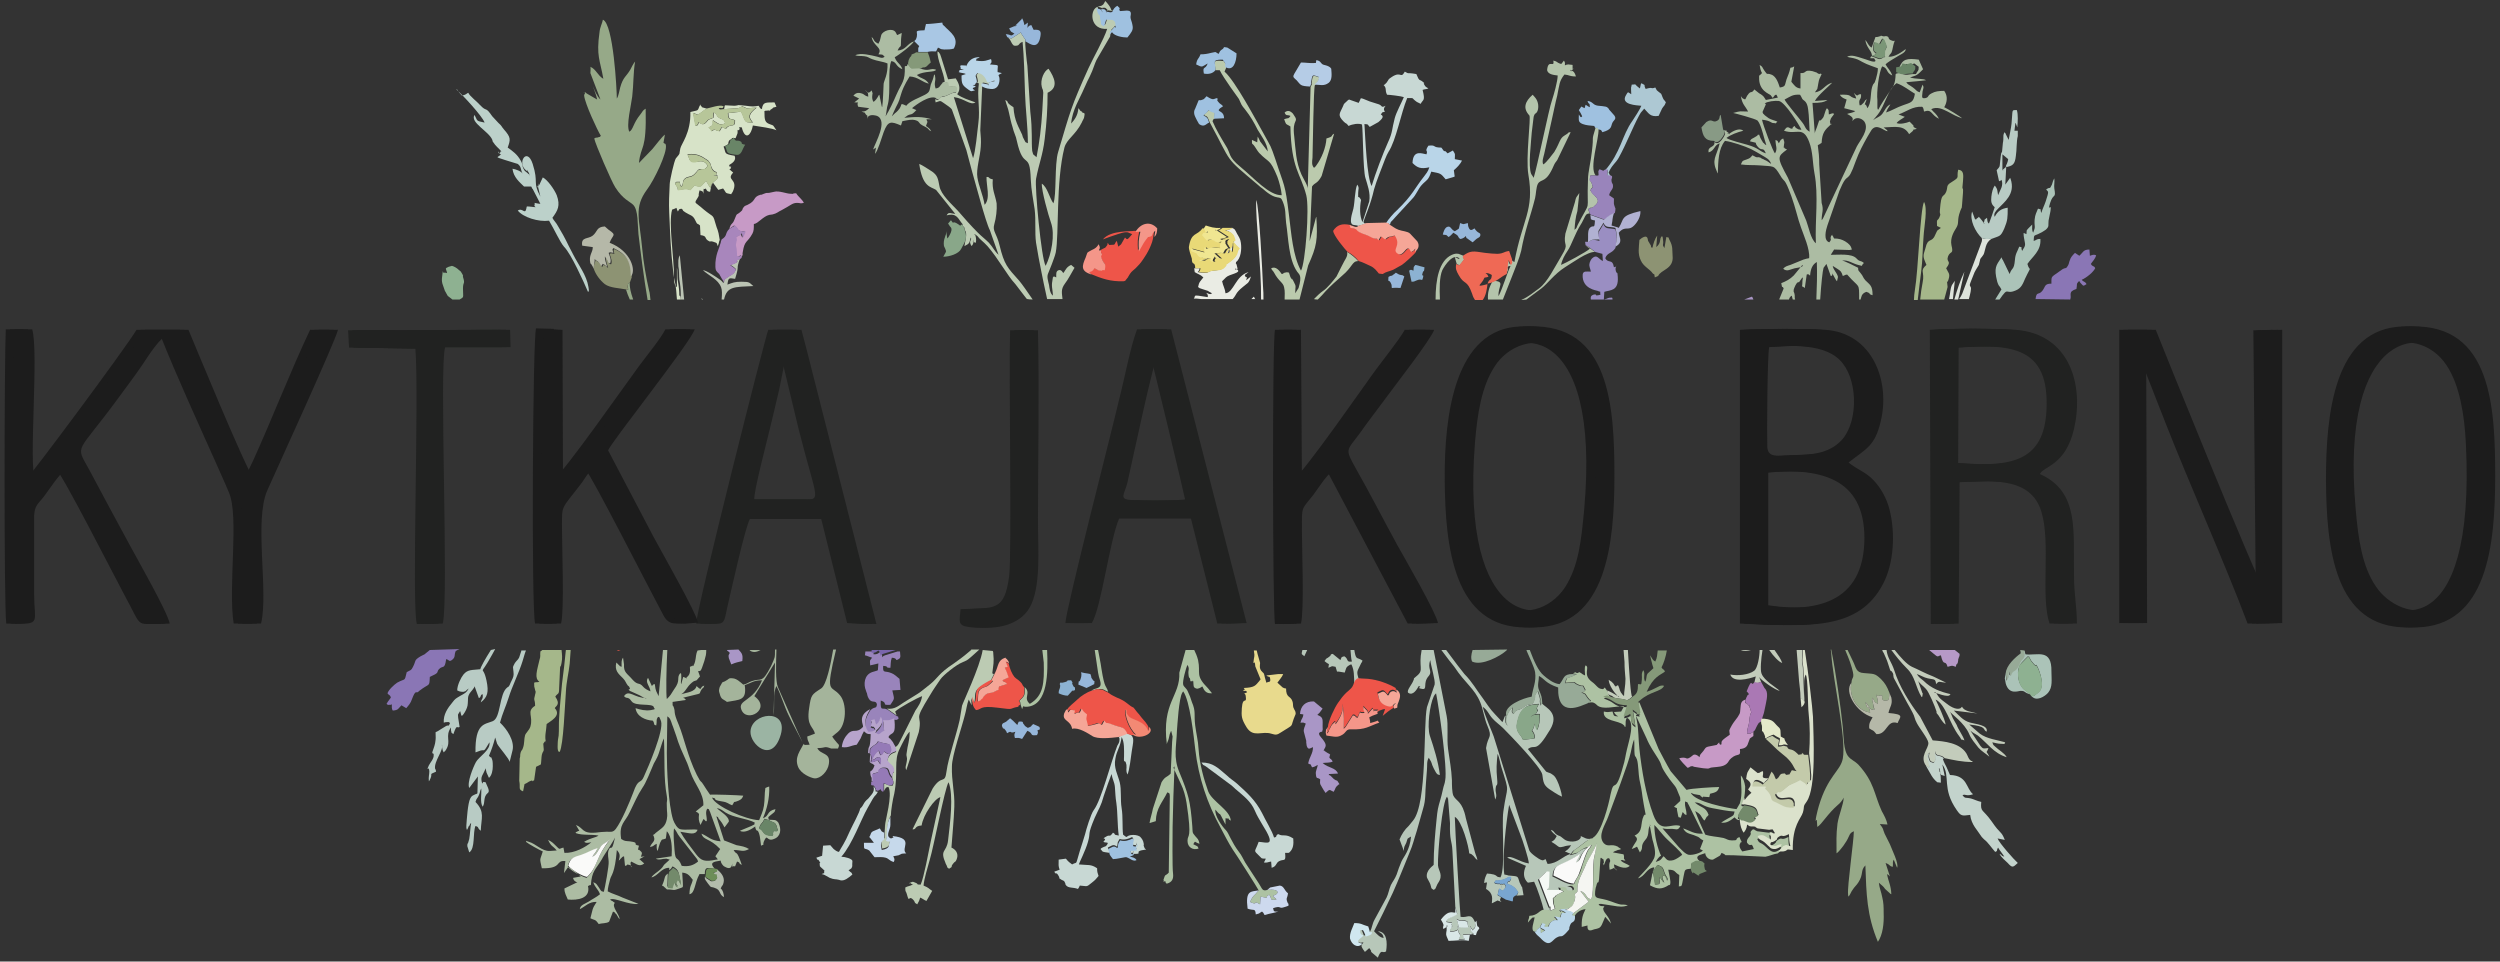 <svg version="1.1" id="Vrstva_1" xmlns="http://www.w3.org/2000/svg" x="0" y="0" viewBox="0 0 520 200" style="enable-background:new 0 0 520 200" xml:space="preserve"><rect x="0" y="0" width="520" height="200" fill="#333333" stroke="none"/><style>.st0{fill-rule:evenodd;clip-rule:evenodd;fill:#acbca3}.st1{fill:#bccbb3}.st1,.st11,.st13,.st15,.st2,.st7,.st8{fill-rule:evenodd;clip-rule:evenodd}.st2{fill:#96a988}.st7{fill:#a5b78a}.st8{fill:#c8d8d4}.st11{fill:#8a76b5}.st13{fill:#ee5549}.st15{fill:#b8cbc4}.st16{fill:#abc3b8}.st16,.st18,.st19,.st21,.st24{fill-rule:evenodd;clip-rule:evenodd}.st18{fill:#c79ac6}.st19{fill:#a996c6}.st21{fill:#b9d5e8}.st24{fill:#f5a697}.st26{fill:#9984bb}.st26,.st28,.st29,.st30,.st33,.st35{fill-rule:evenodd;clip-rule:evenodd}.st28{fill:#b5b8a8}.st29{fill:#b7c699}.st30{fill:#9fc1e0}.st33{fill:#8eb191}.st35{fill:#89a789}.st36{fill:#97b7da}.st36,.st37,.st39,.st40,.st42{fill-rule:evenodd;clip-rule:evenodd}.st37{fill:#f49689}.st39{fill:#859979}.st40{fill:#698567}.st42{fill:#8cb2d2}.st60{fill:#fafaf9}.st60,.st63,.st69,.st72,.st73{fill-rule:evenodd;clip-rule:evenodd}.st63{fill:#957ab7}.st69{fill:#738a6b}.st72{fill:#1c1c1c}.st73{fill:#212221}</style><g id="Vrstva_x0020_1"><g id="_914235593680"><path class="st0" d="M367.1 24c-.6-.7-.2 0-.5-.7l.7-1.6c-.2-.3-.7-.3-.2-.2.5-.4 2.1-.6 2.9-.5 1.3.2 4.3 5.1 4.7 6-.6-.1-.5 0-1-.3-.4-.3-.2-.1-.4-.5-.7.3-.4.9-.6.5l-.1.1c-.4-.2-.6-.4-.9-.3-.3.1-.4.5-.5.5 0-.1-.1.2-.1.2 2.6.9 3.9-1.1 5.2 2.3.8 2.1.7 4.3 1.1 6.5.9 4.7.1 9.9.3 14.6-1.1-.9-1.5-3.4-2-4.7l-3.8-8.9c-2.4-4.4-2.2-4.4-.2-5.9l-.4-.2s-.1 0-.1-.1-.1-.1-.2-.1c.1-1.3.3-.8-.1-1.9-.6.3-.5.3-.9 1-.5-.7.1-.3-.7-.7 0 1.3.5 1.8-.1 2.8-.4-.3-2.5-5.9-2.7-7 1.9.2 1.8.7 2.4.7 1 0 0 .4.8-.3-.4-.2-1.3-.4-1.8-.7l-.8-.6zM387 62.3h-.3c0-3.7.1-2.2-2.5-5.2-1 .2-.2.1-.6.2-.1 0-.2.1-.3.1-.3-.9-.4-1-1-1.4l-1.1-.7c.2 1 .9 1.4 1.1 2.3l-.2.9c-.2-.2-.1-.1-.3-.4-1.3-2.3-.2-.7-1-.7l-.9-2.5-.6.8c-.2.6-.5 3.4-.7 6.6h-.8c.1-2.6.2-5.2.1-7.8-.9.5-1.3 1.4-1.4 2.8-.2 0-.2-.4-.7-.2l-.4 2.8c-.9-.7-.5.2-.5-1.3 0-.6.2-.7 0-.9l-.7 1h-.2c-.4.1-.8 1.2-.9 1.5-.1.8.1.3.2 1.2 0 .5 0 .7.1.9h-.5c-.1-.2-.1-.4-.2-.8-.4.2-.5.5-.6.8h-2v-.1l.9-2.2c-.4-.9-.2.5-.5-1.1 1-.4 1.8-.8 2.6-1.6.2-.2 1.8-2.2 1.8-2.2.4.5-1.2.6-1.6.7-.9.2-1.6.8-2.4.1.4-.5.9-.6 1.5-.8l2.7-1.1c.3-.1 1-.3 1.2-.3.2-1.9-1.2-4.9-1.7-6.4-.7-1.9-1.1-4-2-6.5-1.5-4.1-1.4-2.7-2.3-4.3-1.4-2.3-1.3-1.8-4.3-2.1-1.3-.1-2.6 0-3.9-.2.4-.8.2-.7 1.1-1 .8-.3.8-.3 1.3-.9.7.3.7.5 1.3.4l.4.1.1.1.4.2c.1 0 .1 0 .2.1.8.3 1 .6 1.5.9-.3-1-1.1-1.3-1.9-1.8-.7-.4-1.5-.9-2.3-1.3-1.3-.6-3.9-1.5-5.4-1.7-1.4 1.7-1.4 4.2-1.5 6.8 0-.1-.1-.1-.1-.2-1.3-2.8-.2-3.2.5-6.1-1.2.4-1 1.5-2.3 1.9-.3-1.4 1.4-.9 1.2-2.2.1.1.7.9 1.8-.8.7-1.1.4-1.1.1-1.6 1.5.2.2 0 .7.3 1.7 1.1-1 0 .5.4.7-.5 2.1-1.3 2.9-.6-1.2.3-2.6.8-3.5 1.5.7.5 3.3 1.1 4.3 1.4 2.5.7 2.4 1.3 3.9 1.8-.6-1.5-.8-.3-1.7-1.4-.9-1.1.4-.6-1.6-1.1.2-.6.5-.5 1.4-1.1.6-.4-.4-.1.5-.3.3.8.2.6.6 1.3l.2.3c.6.7-.7-.7.2.2.3.3.1.2.5.4-.5-1.4-1-4.1-1.8-5.1-.4-.4-5-1.6-5.1-1.6 1.8-.5 1.2-.3 3.1-.3-.6-1.2-1.2-1.4-1.5-3.2.4.5.2.4.9.7 0-.1.1-.1.1-.2 0 0 .1-.1.1-.2 0 0 .1-.1.1-.2 0 0 .1-.1.1-.2l.1-.1c.7-1.1.8-.2 1.4-1.2l1 .8c1.1.6 1.1 1 1.4 1.4l2.5-.5-.3-.6c-.5.1-.1-.1-.8.7 0-.1 0-.1-.1-.2l-.3-.4c-.3-.3-2.5-.9-2.4-3.7 0-.8 0-.2.2-.5l.4-.4c-.3-.5-.4-1.1-.5-1.7.7.4.5.5 1 1.2.8 1.1.3.4 1.4.8 1.2.4 1.6 2.2 1.8 2.7 1.3-.2 1-.5 1.4-1.7.3-.8.6-1.4.8-2.4.5-.1.5-.1.8-.3l-.6 3.2c.6.7.9 1.3 1.9 1.4v-3.2c1.4.1.6-.8 2.5-.4l.9.3.1.1c.8.5.2-.1.9.2-.4 1-.5.8-.7 2-.1.5-.1.7-.2 1.1l-.5.7c1.7-.2 2-1.6 3.6-2-.2.3-3.1 2.7-3.6 3.8l2.6-.2c-.7.5-1.6.6-3.1.6l.5 6.6c-.1-.5.2-.9.4-1.5.9-2.7.2-.6 1.2-1.9.4-.4.4-1.4.9-2.1.5.5.3.3.4 1.3 1.2-.4.8-.2 1.1-.1-.3.5-.7.8-.8 1.3-.1.4-.1.2 0 .6.1 1.1.4-.4.1.3-1.2 1.1-1.8 1.7-1.9 3.8-.2.2 0 0-.3.2-.1.1-.3.2-.3.2 0-.1-.1.1-.2.1.2 1.6.3 2.3.3 4l.5 8c.5 1.6 0 2 0 3.6.2-.2.1-.1.3-.4l7-14.9c.6-1.2 2.7-3.5 1.6-5.2-.6-.8-1.9-1.1-2.5-.1 0-.4.5-.7-1.1-1.5.4-.2 1.2-.2 1.7-.6l-2.3-.6.5-1.8c-.5-.2-1.1-.4-1.4-1 2.9-.1 1.5.4 3.4.8-.3-1-.2-.5-.5-1.2 1 1.1.6.2 1.5.3.1 1.4-.6.7-.3 2.3.6-.1.1.1.6-.3.6-.5.3-.6.9-1-.8 2.1-.3.3.1 1.9.9-1 .6-3 1-4.4.4-1.2.4-.3.8-1.7.2-.8.4-1.4.4-2.2-1-.4-2.1-.7-3.2-1.3-.6-.3-.8-.5-1.5-.7-.6-.2-1.2-.2-1.7-.4.9-.5 2.1 0 3.1.3.6.2 1 .3 1.5.5 1.4.5 1.3 0 1.3 0-.5-.7.1-.4-1.1-.5.4-1 .5.1.3-.9-.1-.6-1.2-1.6-1.3-2.9.5.6.6 1.2 1.3 1.6l.8-2.2c.2 0 .5 0 .7-.1.5-.1.4-.1.4-.2.8.3.8.1 1.1.1 1 .2 0 .6 1.4 1 0 0 .1.1.2 0 0-.1.1 0 .2 0-.3.8-.3 1-.5 1.9-.2.9-.4.6-.8 1.4 1.3.1 2.8-1 3.6-1.6 0 .8-1.3 1.2-2 1.7-.5.3-1.9 1.1-2.2 1.5.5.9 1 1.2 1.4 2.3-1.4-.6-.8-1.5-2.1-1.9-.7 1.2-1.2 5.5-1 7v1.6c.1.6 0 .2.2.4.4-.9 1.5-2.5 2.1-3.4 1.1-1.6 1.4-1.8 1.5-4 .4-.3.4 0 .8-.3 1.6.8 1.5.3 3.2.3.4 0 .1.1.5-.5l.1-.1c.3-.5.1-.4.2-.9l-.9-.7c-2.2.6-.2.3-1.8.1-.3.9-.3.7-1.4.9.7-2 1.7-2.1 4.1-1.8.4.8.6 1.4.9 2-.6.6-1.1 1.2-1.8 1.4l-.9.3c1.1.4 3 .2 3.3.6 0 0-3.7.4-4.1.4.4.6.6.5 1.4 1.1.7.5.7.8 1.4 1l.6-1.6c.3.6.2.6 0 1.4l-.1 1c0 .4.2.5.7.4.8-.2.3-.5 1.3-1 .7-.4 1.5-.5 2.6-.5.8 1.1.6 2.4 0 3.4.5.2 3.5 2 3.7 2.3-1-.3-2.1-.9-3-1.4-1-.5-2.2-1.1-3.4-.5.6.8 1 .8 1.6 2-1.7-.8-1.4-2.1-3.1-1.5 0 0-.1-.4-.1-.5-.1-.4-.1-.3-.3-.5-2-.1-3.2 1-4.9 1.6l1.3.5c-.5.4-1.4.8-1.7 1.3.7.3 2 0 2.7-.3l.7.7c.4.4-.4.2.8.8l-.8.2c.1.5.2-.1-.1.3l-.7.6c-1.1-1.9-2.7-1.5-5.3-1.4l.5.4c.3.2.2.1.3.4-.8-.1-2.2-1.7-3.3-.3-.1.1-.7 1.2-.9 1.5-.9 1.6-1.7 3.1-2.4 5-1.9 5.4-1.5 1.6-3.4 6.2l-2.5 7.2c-.3.9-.9 3.1.4 3.5.7-.9 0-.4.4-1.4.6-.2-.1-.4.4.2 0 0 .1.3.2.4 1 0 1.6.2 2.3.6.8.5 1.2.9 1.4 1.7-.3.1-.2 0-.5.1l-3.2-.1-.7 1.1c1.7 0 4.3-.3 5.3.7l.1.1.1.1c.6.6.7.2 1.4.8-.8.7.1.7-1.2.4-1.2-.3-2.1-1.1-3.4-.9.3-.1 3 1.3 3.4 1.5v.2c0 .4.1.4.5.9.6.7.4.8 1 1.5 1 1 1.5 1.1 1.5 3.1-1.1-.3-.1-.3-1.3-.7-1.1.4-1 1.1-1.2 1.6zm-12.6-42.6c.3.4.3.6.5.9.3.4 1 .4 1.2 2.2.2 1.4.2 3.1.3 4.6-1-.6-.8-1-1.5-1.9-.9-1.2-3.5-4.2-3.7-4.8 1.2-.6 1.6-1.1 3.2-1zm16.2 4.1c1.5-1.9 2.1-5.3 3.9-6.5 1.6.6 2.6 1.5 3.8 2.2-.3 1.9-.9 1.8-2.5 2.4-1.2.4-2.5 1.2-3.5 1.5.3-.9.5-.9.9-1.7-.9.4-1.2 1.4-1.7 2-.6.7-1.3.8-1.9 1.3l1-1.2zM392 8.7c.8 1.7.2.9 0 2.2v.5c-.2 1.3.4-.1-.2.5-1 .8-1.1.2-2.6-.2.8-.3.5 0 1-.6-.9-.5-.6-1.3-.4-2.3.1.2.5 0 1 .5 0-.1.1-.1.1-.2 0 0 .1-.1.1-.2l.5-.9c.6.7.1-.2.5.7z"/><path class="st1" d="M213.3 8.6c-.2-1 0-.2-.2-.6l-.6-.9c-.5-1-.2.1-.1-.4l-2 1.3c-.7-.1-.4-.1-.9-.3.9.6.6 1.1 1.4 1.8 1.4.1.7-.4 1.8-.8.3 3.1.4 7.4.5 10.6.1 3.4.6 7.1.6 10.5-.7-.4-.3.1-.8-.8-.2-.3-.3-.6-.4-1-.7-1.6-1.6-2.8-1.8-5.7-1.9-1.2-.7-1-1.7-1.5.2.9.6 1.7.8 2.8.2.9.4 1.9.7 2.8.3 1.3.7 1.8.9 2.9 1.4 6.3 2.7 1.9 2.9 8 .1 2.3.5 4.1.8 6.2.3 2.3 0 4.9.3 7 .3 1.8.7 4.1 1.1 6 .2 1.1.7 3.4 1.2 5.7h3.2c-.1-1.2-.4-2 .5-3.2.7-.9 1.4-2.3 2-3.3l-.7-.6c-.9.4-1.1.9-1.6 1.7 0 0-.1-.2-.1-.1s-.3-.7-.9-.5c-.6.2-.5.8-.5 1.5-.8-.3-.3-.3-.7 0-.1.9-.2 1-.2 1.6 0 .6.2 1.4.2 2.2-.6-.5-.7-1.5-.8-2.2-.2-.9-.5-1.7-.2-2.4l.8-2c.3-.9.6-1.5.8-2.4.7-3.7 0-14.7 1.8-21.8.5-1.8 2.3-2.6 3.6-5.2.1-.3.5-.9.5-1.1.2-1 .1-.8-.4-1-.2-.7.2.1-.3-.3-.2-.1-.2-.3-.5-.6-.1 1.7-1 2.6-1.5 3.2.2-2.8 1.9-5.4 2.6-7.1 1.2-2.8 1.4-2.6 2.4-5.5.2-.5.3-.7.6-1.2l2.5-4.3c.2-2 .3-1.2 1-2.2.3-.3.3.8.3-.7 0-.9-1-.9-1-.9h-.9c-.1.4-.3 1.2-.5 1.4-1-.6-.4-.5-.7-1.3 0 0-.1-.3-.1-.4v-.3c-.1-.8-.4.1-.7-1.8.8.2.9.1 1.3.9-.9-1 .2-.6.2-.7.1 0 .1.1.2.1l.1.1c1.1.9-.8.1.7.4.4.1.6 0 .8-.1-.9.1.1 0-1.7-1.9 0 .1-.1.1-.1.2l-.3.5c-.5.5-.5.2-1.4.6-1.5.8-1.3 4.8 2.2 4.5-.7 2.2-2.9 6-3.9 8.2-3.7 8.2-3.7 8.7-6.3 17.4-.8 2.6-.3 9-1 10.7-.9-1.3-1.2-3.3-2.4-4.1-.1 1.4 1.4 6.7 1.9 8.1.9 2.5.1 6.6-1.1 9-.9-1.3-2.3-16.5-2-18.1.6-3.2 1.4-4.9 1.8-8.3.4-3.3.6-6.3.6-9.6 2.4-1.1 1.4-3.2.2-5-.9.4-1.8 2.3-1.4 3.8.2.8.2.2.3 1.2l-.2 3.7c-.2 3.4-.6 6.7-1.2 9.7l-.7-.6-.2-.7c-.2-2.1.1-4-.4-8.2l-.6-9.5c-.1-.6-.6-5.1-.4-5.1zm1.5 53.7c-1.1-1.6-2.2-3.2-2.8-3.9-2.5-2.8-3.1-3.3-4.1-7.4-.6-2.5-1.5-2.9-1.1-4.3.4-1.4.6-3.1.5-4.4-.3-1.8-1-2.8-.8-5-1.1-.2-.5-.5-1.3-.5-.1 1.6.9 4.5-.4 5.8-.4-2.3-1.2-3.8-1.5-5.7-.3-1.7.6-4.4.7-6.4.1-1.2 0-2.2-.1-3.4l.4-9.3c.2-.4-.4-.9 1.1-.4.7.2.3-.1.5.5-.1-1.2-.4-.6.5-1 1.2-.6 1.2.1-.9.1-.2-.8-.9-2-2-1.9-.6.7-.3.6-.2 1.2.2.8 0 .8 0 .8s0 .1-.1.1c.5.2.1-.1.4.2-.4 2.8.3 5.2-.1 8.2-.2 1.7-.6 6-1.1 7.3l-4-12.7c2.3.3 3.4 1.8 4.5 1.1-1.3-.5-2.8-.9-3.8-1.7.9-1.2.3-2.3-.3-3.3l-1.6.2-1.4-4.5c-.1-.2-.2-.7-.3-.8-.3-.5-.2-.3-.5-.5-.1 1.7 1.3 4.3 1.5 6.3l-.6.3 1.1-.1c.2.5.1 0 .2.9l.9-.1c.8 0 .5.1.8.4-.2 1.4.4.5-.9 1l-.9.4c-1 .5-1.1.2-1.5.5l-.5.5c-.5-.2-.4.1-.6-.3l.1.8c1.1-.3.8-.5 1.8.2.5.4 1.3.8 1.6 1.3l3 8.4c.4 1.6.8 2.9 1.2 4.5.6 2 2.8 10.5 3.7 12.2l1.8 5.1c-.9-.8-1.1-1.5-2-2.5-.8-.8-1.5-1.3-2.3-2.1-1.4-1.4-2.9-3.1-4.2-4.6-1.2-1.3-3.5-3.3-3.8-5.1-.3-1.6-.4-2.2-1.5-3-.6-.4-2.3-1.5-2.7-1.6.7 4.9 2.4 4.7 3.5 5.4l4 5c-1-.1-1.4-.5-1.8.3 2.2-.6 2.4.8 3.3 1.8.2 1.1.3 0 .5 1.3.6.7 0 2.4-.1 3.3 1.2-.6 1-.7 1.3-1.8.4.6-.6.6.2 1.8.4-.5.4-.7.3-1.4-.1 1 0 .4.6.7 0-.8.1-.2 0-1-.2-1-.1-.4-.3-.7.1-.1-.2-.2.2 0l.4.3c.5.7 1.3 1.2 2.1 2.1 2.2 2.5 4.1 6.1 5.8 7.9l2.3 3c.1.2 1.3.2 1.3.2z"/><path class="st2" d="m122.8 15.2 2.1 5.5c-.7-.6-1.2-1.9-1.6-2.8.3.9.7 1.7.9 2.8l-1.9-1.1c-1.1-.6.1-.4-1-.4.8 0 .2.2.2.7.2 1.7 2.7 7.1 3.5 8.4 0 0-.1 0-.2.1 0 .1-.1.1-.2.1l-.3.1c-.3.1-.2-.1-.7.2.2 1.1 3.6 9 4.4 10.2 1.6 2.5 3 2.9 3.7 3.6 1.1 1.1.9 4.2 1.1 6.1.4 3.4 1.1 9 1.9 13.7h.6c-.1-.7-.1-1.4-.3-2-.6-2.6-1.2-6.1-1.4-8.5-.6-6.5-1.8-8.7 1-12.5 1.5-2 4.2-7.6 3.9-9.2-.2-1 .2.2-.2-.3 0 0-.1 0-.1-.1 0 0-.1 0-.2-.1l.3-1.7c-.6.4-2 2.3-2.6 3l-2.8 2.9c.4-3.9 1.6-2.2 1.4-11.3-.7.4-.6.6-1.1 1.2-1.5 1.8-1.5 3.2-2.3 3.6-.7-1.3.4-5.6.6-7.3.3-2.5.2-5 .6-7.3-.3.3-.8 1.3-1 1.7-.8 1.4-1.5 1.5-2.1 3.7-.2.7-.3 1.7-.7 2.3 0-1.7-.7-15.6-2.9-16.4-.1.7-.6 1.5-.7 2.6-.7 5 .1 5.7.8 9.7-1.2-.7-1.5-2-2.7-2.5.1.1 0 1.3 0 1.3zm8.9 47.1c-.5-1.4-.8-2.7-.7-3.5-.7.4-.2-.3-.4.5-.1.5-.1.2.1.9h-.5c.2.7.5 1.4.8 2.1h.7z"/><path d="M314.3 53.8c.1.8.2.6-.2 1.2 0 0 0-.1-.1-.1l-.4-.9c-.1.4-.2 1.2-.2 1.5-.1.5-.2.8-.2 1.4 1.1-1.1-.4-1.4 1-1.6-.9 1.9-1.5 4.3-2.5 6.3-.2-2.1 1.6-3.1-1.2-3.2-.8 1.4-1.1 2.5-1 3.9h3.1l1.9-4.8c.6-1.5 1.6-4 1.9-5.3.8-4.4 1.9-7 2.9-11 .2-.8.2-2.3.6-3 .7-1.1 1.7 0 3.3-3.8.2-.5.5-.8.7-1.1l2.8-5.8c-.9.1.2-.2-1.3.7-1 .6-.9 1.4-2.1 3.4-.3.4-1.7 2.3-2.3 2.6-.3-.6 0-1.4.2-2.2l1.6-7.2c.4-1.7.7-3.4 1.1-4.9.5-2.4.4-3 1.5-4.4 1.1.1 1 .4 2.4.4-.3-.9-.4-1-1.2-1.4.2.3.1.6.4 0 .6-.9-.1.7.1-.3v-.7l-.9-.1c-.6.1-.2 0-.7.2 0-.5.1-.5-.2-1-.6.7-.4.8-.9.6-.6-.2-.4-.4-1.3-.6.3 1.7-1.1-.5-1.3 2 .2.9 1.4 1 2.2 1.1 0 1.2-.8 4-1.2 5.2-.6 1.6-3.1 14-3.8 16.1l-.1-.2-.4-.6c-.7-1.6 0-6.7.1-8.6l.4-3.3c.3-1 .4-.4.8-1.2.3-.8.2-1.9-.4-2.7l-.6-.7c-1.6 1.4-2.1 2.8-.7 4.3.4.4-.8 8.8-.2 12.3 1.3 7.5-1.3 9.4-2.9 18.2-.7-.4-.2 0-.7-.7zm-14.8 8.5c-.1-2.3-.1-4.7.5-6.1.5-1 2.3-3.7 3.6-2.4-.3.2-.6-.3-1-.3l.4 1.4c.1.1.5.2.6.3.4-.5.7-.8 1-1.3.4.3-.1 0-.1-.1-.1-.2-.2 0-.1-.6l-1-.4c-.6-.1-.9 0-1.4.2-2.7 1.2-3.4 5.2-3.4 9.3h.9zm18 0c1.2-.9 2.4-1.8 3.1-2.3 1.3-1 2.7-3 4.9-4.4 1.5-.9 4.7-3.3 6.3-3.2-.8-.5-1.3-1-2-1.4.3.3.5.5.9.7-.5.6-5.4 3.2-6 3.4.2-1.1.8-2.1 1.4-3 .8-1.2 1.5-3.5 2.7-5.4.4-.6.4-.8.7-1.3.3-.6.4-1 1.2-1-.4-.7-.3-.8-.2-1.1.2-.1.4-.1.6-.1.5-.2.2 0 .6-.4 1-.8.7-1.4.2-1.9-.4-.5-.5-.4-1.1-1.3.4-1.1.7 0 .3-1.4-.2-.9-.6-.1-.3-1.7h1.1c-1.4-1.6.7-7.5.6-9.7-.3-.3.1-.3-.6-.3-1 3.3-.3 1.1-.8 5.1-.2 2-.8 4.2-.8 5.8-.3 7.4.8 3.7-2.1 9.3-.4.8-.1.6-.7 1.1.1-1.4.2-2.6.6-3.9l.4-3.7s-.1 0-.1.1l-.5.7c-.2.4-.2.6-.3 1l-2 6.6c-.5 2.9.9 1.8-.8 4.6-1.4 2.3-2.9 5.5-4.7 6.8-1.1.8-2.3 1.8-3.5 2.3 0 0-.1 0-.1.1l1-.1z" style="fill-rule:evenodd;clip-rule:evenodd;fill:#b4c4ab"/><path d="M256.2 47.4c-.5.5-1.2.5-1.6.5.3-.1 1 .2 1.3.5.7.5.6.6.9 1.6-.2.2-.5.6-.6.7v.2c0 1-1.4 1.1-1 1.8.5-.2.3-.3.3-1.1l.6.8v.1c.3-.5.2-1.4.2-2.3l.7.8s.1 0 .1.1l.6.6c-.7.7-.1 1.1-1.3 2.2l-.6.5c-2 1.4-.1.2-1.3 1.3-.6.6-2.1.5-2.8.7-.6.2-.3.6-2.6.2l.1-.1.1-.1.1-.2c0-.1.1-.1.1-.4h-1.1l.1.8c.6.4 1.2.5 1.8 1.1-.6.8-.9.9-1.1 2 .4.3.2.2.8.4 2.2.7.5.1 2.1.9-.3.2-.3.3-1.2-.1.3.4.4.5.3.9-3.6-.6-2.3-.3-2.9.3.4 0 .9 0 1.5.1h6.6c.9-1 .5-1.2 2.1-2.5 1-.9 1.2-.6 1.7-2.2l-1 .8c.4-1.5.1.1-.3-1.1l.8-.6c-2.7.7-3.1 4.3-4.8 4.4-.1-1-.5-1.5-.7-2.5l.8-.8c.7-.7 3.2-.9 2.4-1.6-.6-.5-.4-.1-.5 0 .6-.2.6.1.3-1.1-.1-.3-.2.1-.1-.5 1-.7 1.2-2.7 1-4-.1-.8-.4-1.2-.8-1.9-.5-1-.5-1-1.1-1.2zm6.6 14.9c0-.9 0-1.8-.1-2.8-.1-2.7-.8-16.6-1.4-17.9-.2 4.1 1.1 14 1 20.7h.5zm-1.7 0s0-.1-.1-.2c0 0 0-.1-.1-.2 0 0 0-.1-.1-.2l-.5.5h.8z" style="fill-rule:evenodd;clip-rule:evenodd;fill:#eaece4"/><path d="M252.8 14.6h.9c.7 1.5 4 6 4 6 .6 1.3.4 1.1 1.3 2.2 1.1 1.4 1.8 2.6 2.6 4.2.7 1.2 2 2.8 2.1 4.5l-1.6-2.1c-.2-.4-.3-.7-.5-1l-.1 1.2-1.1-.5c0 1.2 0 .5.6 1.4.5.7.4.7.9 1.3 2.1 2.2 2.2 1.1 3.8 5 .4 1.1.8 2.6.9 3.8-2.6.1-5.8-3.6-8.6-5.9-2.7-2.2-1.9-2.7-3.1-4.5-.9-1.5-2-3.3-2.7-5 .2-.4.1-.3.4-.6l.1-1.2c-.2-.1-.4-.2-.6-.2-.5-.2-.4-.1-.6-.4-.3.5-.7.6-1.1 1.1 0 0 .1 0 .2.1 0 .1.1.1.2.1.4.3.3 0 .8 1.3 4.9 9 2.8 6.9 10.1 13.1.3.3.6.5 1 .8 3.1 2.8 3.5 1 4.1 2.6.7 1.7.5 2.6.7 4.4.5 3.2.5 7.6 2.3 10.2.4.6 1.1.7.3 3.4l-.7 1.1c0-1.5.3-1.3-.3-2.4-.8-1.5.1.2-.6-.8-.2-.3-.2-.6-.4-1.1-.6-.1-.3-.1-.8 0-1.1.2.4.1-.7.3-.5-.7-1.2-1.7-2.2-1.2.3.7.2.2.6.9 1 1.9 1.9 2 2.1 3.1.2.8.1 1.6.1 2.5h3.1l1.8-7.1c1.8-4 2-5.3 1.7-10.1 0 0-.1.1-.1.2l-1.3 4.9.5-11.4c.6-.9 1.1-.5 2-2.2l2.6-8.8c-.9.5.1.5-1.6 1-.1 1.9-1 4.1-2.1 5.6-.4.5-.2.3-.5.5-.5-.6-.4-1.2-.3-2.1.1-2.8.2-14.4.5-15.1.4-.5.8-.7.9-1.6-1.2-.4-1.3-.6-1.5.6-.3 1.7.5-.4-.3 1.4l-.6 21.4c.2-.7-.9-2.3-1.3-3.2-1.2-2.7-1.2-5.2-1.5-7.9-.5-3.9 1.1-2.8-.1-4.5l-.2-.3c-.6-.6-1.1-.7-1.7-.2.3.8.5.4 1.2.7 0 .1-.2.3-.2.3-.3.3-.1.1-.8.3l-.3.1c.5 1.2.1.8 1.3 1.5.2 8.9 2.1 9.7 3.3 14.3.7 2.7-.2 14.3-1.1 15.7-1.7-3.1-2-7.7-2.5-11.6-.8-6.7-1-5.9-2.8-11.5-1.1-3.2-.9-2.5-2.3-5.1-1.8-3.2-6.1-11.3-8.3-13.2l.3-.7c.2-.9-.1-.9-.5-1.5-2.6-.3-1.7.3-1.7 1.9zm21.3 47.7c.6-.6 1.2-1.2 1.6-1.7 1-1.1 2.4-2.3 3.4-3.2 2.3-1.9 2.1-3.1 3.4-3.1-.6-.7-1.6-1.5-2.3-1.9.2 1-.4 1.4-1.2 3.1l-1 2c-.7.9-1.9 2.4-2.8 3-.6.4-1.3 1.1-1.9 1.7.2.1.8.1.8.1z" style="fill-rule:evenodd;clip-rule:evenodd;fill:#bbcaad"/><path d="M147.2 34.5c-.8-1.5-2-.8-2.6-.8-1.3 0-1.1-.6-1.6-1.6 2.2-.4 3.5.8 4.3 1.3l.1.1.4.6c.1.4.3 1.5 1.3 1.7-.3.8.4.3-.7.7 1.4 0 .6-.1.9.5-.5.7-1.3.8-1.5 2.1l-.4-.6c0-.1-.2-.3-.3-.5 0 0-.1-.1-.1-.2s-.1-.1-.1-.2c-.4.3-.8.9-1.1 1.1-.4.2-1.1-.1-1.1-.1 0-.1-.1-.1-.2-.1l-.9 1c-1-.4-1.5-.1-2.6 0 0-.4-.1-.4-.2-.7l-.2-.3s-.1-.1-.1-.2-.1-.1-.1-.2c.4-.2-.3-.3 1-.3v.1c.2.9 0 .6.4.8.4-.5.1-1.2.7-1.6.6-.5 1-.2 1.7-.7.3-.2.5-.5.7-.7.6-.6-.3-.1.6-.5 1-.2.9.4 1.7-.7zm-5.6 27.8h-.8c-.1-1.4-.2-2.6-.3-3.1-.2-1-.4-1.8-.5-2.9-.5-4.3-.6-7.6-.8-12-.1-2 0-4.1.1-6 0-.7.9-4.8 1.3-5.4l.1-.1c.9-1.1.5-.5.8-1.9.2-1 2.2-3.2 2.1-7.6l.4-.1c1.6-.3 1-.3 1.7-1.5 0 .1 0 .3.1.3 0 0 0 .1.1.1 0 0 .1.1.1.2l1 .3-.3.2c-.2.1-.3.2-.4.3-1.5 1.1-1 .7-2.1.4l.5 2.7c.7-.4.2.3.7-.8 1.1 1.1 1.6-.2 2-.5l1-.4.1-1.1c1.1.6.2.5 1.1 1.1.9.6.7-.1 1.3 1.1-1.1.7-1.7-.1-2.6-.6-.1.5.1.7-.1 1-.2.3-.5.4-.8.5.6.6.3 0 .6.8 1.2-.7.3-.2 1.7 0l.4-.7v-.2l.9.4c.9-1.3 2 0 1.9-1.8-.9-.4-1.4.1-1.4-1.5.9 0 2.1-.3 2.7-.2.4.7.4 1 .7 1.6.4.7.6.5 1.7.6-.3-.6-1.4-1.2.3-2.7l.5-.4c-2.3 0-1.3.5-3-.3-1.3.7-.2.3-3.8.6.2-.7 0-.4.2-.8.6 0 1.3.1 2 .1 1.3-.1 0-.2 1.4-.1 1.5.1 2 .4 3.6.1.4.6.2.5.7.7 0-.3 0-.2.1-.6.3-.8.7-.8 2.5-.8.1.3.3.6.4.9-1.4.4-.3 0-.9.4 0 0-.4.3-.5.3-.7.4 1-.1-.5.1-.6.1-.1-.1-.6.1 0 2 .1 2.4 1.3 2.8.7.3.3-.1 1.2 1.2-.7-.4-3.6-.8-4.9-1-.4 2.1-1.5 3-2.2.8l-.1-.4c-1.2-.1-.1-.1-.6.6-.4-.2-.3.3-.3-.2 0 .3.1.8-.1 1.1-.5 1.2-.1.6-1 .7-.4.6-.5.1-.8.9-.1.2.3-.1-.2.5l-.8.4c.6 1.4-.1 1.5 2.3 1.9.4.9-.4 1.5-1.1 1.9 0 .5-.2.2.4.4-.5.7.5.2-.4.5l.8.7c-1.6 1.7 1.2 1.2-.1 4l-.2.3s-.1.1-.1.2c-1.5-.3-.9-.2-1.7-1.2l-1 .3-1.1-1.5c-.5.8-.4.9-.6 1.9-.6-.1-.6-.1-.9-.7-.5.5-.4-.7-.5 1.1-.1-.6-.2-.5-.8-.7l-.1.4c-.2.8.1.5-.2 1-.9 1.5-.8.8 1.2 2.6 1.8 1.5 1.9 1 2.3 2.5.6 2.2.6 1.2 1 3.8-.2.5-.1.3-.2.7l-.2.6c-.3-.7 0-.6-.9-.9-.9-.3-.5.2-1.2-.3s-.1-.9-1.5-1.1l-.1-2c-.8-.7-.4.1-1-1.1-.5-1.1-1.1-1-2-1.6-1-.6-.2-.4-.9-.8-.8.3-.2-.1-.7.6-.6-1.1.2-.8-1.2-.4-.8 2.8.4 9.9.4 14.2 0 .2 0 .9.1 1.1.3 1 0 .4.5.8v-4c.2.8 0 1.9.2 2.8.2 1.1.3 2 .3 3 .3 0 .3.4.3.8z" style="fill-rule:evenodd;clip-rule:evenodd;fill:#d7e3c8"/><path class="st7" d="m404.4 62.3.7-2.6c-.2-2.3-.2-.2.2-1.6.4-1.2-.1-1.4-.5-2.3 1.3-1.7-.1-1.1.4-2.5.5-1.2 1.2-.3.7-2.3-.3-1.5.5-2.8 1-3.6.6-1 .2-1.3.6-2.8.8-2.6.4.3.8-4.5.1-1.8-.3.2 0-2.4.1-1.3.2-2.3-1-2.4-.4 1.8.5 1.4-1.4 2.6-1.2.7-.7 1-1.1 2-.6 1.4-1-.1-1.3 3.8-.1 1.1.3.6-.1 1.5s-.6.1-.5 1.8l.8.4c-1.1.9-.5.1-1.2 1.5-.7 1.7-1.5.4-2 2.7l-.3 1c-.3 1 .2 1.7.5 2.5-1.5 1.3-.3 1.3-.8 3.7-.2 1-.4 2.3-.5 3.5h5zm-5.5 0c.2-2 .5-4 .7-5.8.3-2.1.3-4.9.5-7.3.1-2 .9-5.8.1-7.2-.8 1.5-1.2 14.3-1.9 18.3-.1.7-.2 1.4-.2 2.1h.8v-.1z"/><path class="st8" d="m282.5 47 1.8-.5c-.7 0-.4 0-.7-.3.2-.9 1.5-3.6 2.2-6.8.5-1.8 1.6-4.4 2.3-6.3.2-.5.5-1.2.7-1.5 1.6-2.4 2.6-8.1 3.9-11.2 1.7 0 .7-.1 2 .8l.8.4c.5-1 1-.5.4-2.9.5-.2.7-.1 1.2-.3-.5-.4-.4-.1-.8-.7-.5-.8.5 0-.5-.8-.5-.4-.4 0-.8-.6-.1-.2-.3-.7-.4-.9-2.3-.4-1.3.1-2.4-.5-.9 1.6-.7-.2-2.7 1.1-.9.6-.5.4-1.1 1.2l-.3.3c-.3.3-.1 0-.3.2.7.7.2 1 .7 2 .5 0 3 .3 3.5.5-.4 1-1.6 3.2-1.9 4.4-.6 2.2-.4 2.9-1.4 5-1 2.2-2.7 6.7-3.4 9.1-1-1.8-1.3-9.8-1.5-12.9 1 .1.5 0 1.1.6l1.8-1c1.2-1 1-1.3.5-1.6.7-.8-.1-.2.9-.6 0 0-.6-.4.1-1.2-1 .5-.6 0-1.4-.3l-1.9-.6c-2.4-1-1.7-.7-2.1-.1l-.2.4-2-.7c-.3.2-.2.1-.4.3l-.1.1c-.8.7-.5.5-.8 1.1-.6 1.4-1.2 1.7.2 3.1.6.6.4.1 1 .9.8-.4 2.1-.6 2.8-.3.2 1 .2 9.5.7 11.1.4 1.4 1.1 3.1.8 4.9l-1.4 4.3c-.6-1.2-.6-3.1-.3-4.6-.7-1.4-.6.3-.6-1.5 0-.8.3-1-.2-1.7-.5 1.1-.5 3.7-.8 5-1.3 4.3.2 3.1 1 3.6z"/><path d="M109 38.8h1.5l.2.4s0 .1.1.1l1.6 3.1c-.3 0-.7-.1-1.2-.2.1.8-.3.4.2.9-2.1-.2-1.8-.3-1.9.2-.3 1.5-.8-.2-1.8.5 1.1 1.4 4.3 2.4 6.5 2.1 1.1 1.8 2.3 4.5 3.1 5.4 1.5 1.5 4.1 7.3 5 9.4.1-.1.3.1.1-1-.4-2.5-2.1-4.6-3.2-6.8-1.6-3-1.2-2.6-3.1-5.8-.4-.8-1-1.3-1.2-1.8 1.1-1.5 1.7-2.5.9-4.7-.5-1.2-1.9-3.2-2.9-3.7l-.7 1.5c-1.2 1.9.5-1.6-.3.4l.5 2.1c-1.7-3.2-.3-2.7-1.6-6.8-1.2-3.7-3.4-.1-1.3 1.4.9.6-.4-.9.4.3.4.5 0 .8.3.6l-.6-.5c-.3-.3-.4-.2-.6-.6-.5-.8-.2-1.1-.7-1.9-.7-1.3-1.7-2-2.7-2.7.6-1.7.7-2.1-.8-3.8-.6-.7-.4-.7-1.1-1.3l-1.3-1.4c-1.6-2.3-1-.7-2.6-2.4-.5-.6-2.1-1.8-2.4-2.5-.5.2-.2.3-1.3.6-.5-.6-.7-.7-1.1-1.4v.2c.9.7 5.3 5.4 5.8 6.8-1.9-.4-1.4-.3-2.1-1.6-1 1.6 3 3.4 3.7 5.2.2.5-.2-.1.2.5.5.8 1.1 1.2 1.7 1.9h-.2c-.3 1 0 .3-.5 0 .2.5.1.4.6.6-.7.8-1.5.4.9 1.2l2.6.8c.9.7.5 1.4 1.1 2.1-.4-.6-1.5-1-2.2-1.1.2 1.8 1.5 2.8 2.4 3.7z" style="fill-rule:evenodd;clip-rule:evenodd;fill:#bcd1ca"/><path class="st0" d="m181.6 31.1.6-.4-.2 1.3c.6-.6 1.4-3.4 1.8-4.5.9-2.4 1.5-2.3 3.6-1.4l.3-.9c.7-.1 1.3-.3 2.1-.3.3 0 .7.1.9.2.4.2.2.1.4.3.4.4 0 .2.8.7 1.7.8.9.8 1.8 1.2-.3-.6-.7-.8-1.1-1.1l.3-.8c0-.3 0 .1-.2-.6h1.1c-2.2-.6-3.3-.5-5.7-.3l.7-.5c.8-.4.7.1 1.8-1.1l-.9-.4c.8-.7 3.7-2.8 5-2.1.2.4.1.1.6.3l.5-.5c.4-.3.5 0 1.5-.5l.9-.4c1.2-.5.6.4.9-1-.3-.3 0-.4-.8-.4l-.9.1c-.2-.9 0-.4-.2-.9l-1.1.1c-.7.7-.6 1.1-1.5 1.2-.4-1.3.1-1.4-.1-2.5-.1-.6 0-.2-.2-.4-.1.4-.2.9-.3 1.1l-.4 1c-.3 1.2-.1 1.5-1.2 2.1-1.1.6-3.2 1.3-3.9 2.3-.1 0-.1-.1-.2-.1-1.5-.7-.1.1-2.2 1.7l-.6.6c.1-.3.7-1.6.9-2 1.3-2.3.5-2.6 2.8-6.3 1.8.1 2.6 1.2 4 1.5-.8-1.2-1.5-.9-2.5-1.8 1.6-.9 3.8-.5 4-1.1-1.3-.5-1.4.6-3.6-.4h.3c0-.1.1-.1.1-.1l-2 .1-.7-.8c-.2.7-.2.3-.6.5.1 3.2-.6 3.3-1.7 5.8-.6 1.4-1.6 3.5-2.3 4.6.2-.7.2-1.7.5-2.6.6-2.5-.1-7.2.7-8.9 1.2.2.8 1.1 2.3 1.7-.4-1.2-1.2-1.3-1.6-2.5.8-.4 3.7-2.6 4-3.3-1.5.5-1.6 1.8-3.4 1.9.6-1.3.7-.4.7-1.6 0-2.5.7-2.2-.8-1.6l-.2-.4s-.1-.1-.1-.2c-.7-1-2.7-.3-3 .6l-.3 1.2c0 .1-.1.1-.1.2l-.2.4c-1.2-.6-.7-.8-1.4-1.4.3 1.9 2.4 2.2 1.4 3.6 1 .1.7-.1 1.3.5-.5.4-.8.2-1.5 0-1.3-.3-3.5-.9-4.6-.3.5.2 1.2.1 1.9.2.8.1.8.3 1.6.6 1 .4 2.3.5 3.2.9.1 2.3-.7 3.5-.8 4.2-.1 1.6-.1 3.3-.3 4.9 0-.1-.1-.1-.1-.2l-.5-2.4c-.3.2-.3.8-1.2 1.5-.5-.7-.2-1.7-.2-1.8l-.2-.6c-.8.9-.8.3-1.4-.1.5.6.7.4.7 1.4-.9-.2-.7-.5-1.5-.7-.7-.2-1.2 0-1.6.5l1.2.6-1 .8c1.5.1.3-.3.8.9l2.3.3c-.7.6-.8.7-1.6.7 1.1.5.3-.2.9.6.4.5.3-.2.3 1 0-.9 1-1 2-.7 2.4 1-.4 5.7-.8 7z"/><path d="M409.5 62.3c.3-1.1.6-2.3.4-2.6-.3-.4-.2-.5.1-1.3.9-2.2.4-1.3 1.6-3.3l.2-.8c.1-.7.3-.6.6-1.1l.2-.3c.4-.9.3-2.4 1.6-3.2-1.1 0-1.2.1-2-.2.2.5-.1 1-.3 1.6l-3.2 8.5c-.4 1.1-.6 1.8-1.2 2.6h2v.1zm-2.2 0 1.3-5.8c-.9 1.9-1.5 3.7-2.1 5.8h.8zm-1.1 0 .4-3.9-.6.9c-.4.9-.3 1.6-.6 2.9h.8z" style="fill-rule:evenodd;clip-rule:evenodd;fill:#dde3db"/><path class="st11" d="M430.6 62.3c.4-.9-.6-1.6 1.3-2.2.2-1-.1-1 .5-1.6.7.2-.1-.2.3.3.7.7.5.8 1.3.3-.3-.6-.6-.4-1-.9 1.1-.5 2.4-1.6 2.8-2.4-.2-.6-.5-.2-.9-.9.3-.5.9-1 1.1-1.8-.5-.2-.7-.1-1.3.1l-.1-1.3c-1.3 0-1.3.6-2.1 1.3l-.9-.6c-.5.5-.9.9-1.1 1.6-.2.5-.1.6-.4 1.1-.4.7-.4.3-1.1.7l-1.7 1.2c-.7.5-.6.7-.6 1.8-1.5 0-1.2.6-1.9 1.5-.8 1-1.2 0-1.4 1.7l7.2.1z"/><path d="M150.6 62.3h-.5c.1-1.1.1-2-.1-2.5-.6-1.7-2.5-2.4-3.8-3.6.7 0 2.9 1.5 3.6 2 .8.6.5.8.8.5.1-.7-.2-.4 1.1-1.3.7-.4 1-.5 1.4-1.4-.7-.7-.6-.5-1.2-.9 2.9-1 .3-.6 2-1.3-.9 2.6 0 1-1 4.2-1.3-.2-1.4-.3-1.6 1.2 1.1-.4 1.5-.6 2.9-.6 1.9 0 1.6.2 2.5.9-3.9.2-5.5 0-6.1 2.8zm-4.4 0h-.2c0-.1-.1-.2-.1-.3l.3.3zm-3.9 0h-.7v-1.1c0-1-.1-2-.3-3-.1-.9 0-2-.2-2.8 0-1-.1-1.6.3-2.3l.9 9.2z" style="fill-rule:evenodd;clip-rule:evenodd;fill:#bbc4b4"/><path class="st13" d="M280.3 52.4c.7.3 1.7 1.1 2.3 1.9.8.2 1.7.7 2.4 1 .9.4 1.3 1 1.8 1.6l.8.1c.7-.5 1.3-.5 2.2-.9.4-.2 1.3-.7 1.8-1 .5-.3 2.8-2.4 2.9-2.7l.1-.7c-.5.4-.2.3-.9.7l-.3-.5c-.4-.4.2-.1-.3-.2-.7-.1-1.3 2.1-2.4.9-.8-.8.7-1.5-.2-3.3l-.2-.3c-1.3.4-1 0-2 .8-.5-.3-.3-.4-.9-.6l-.5.8c-.5-.8 0-.1-1.2-.5l-1-.5c-3.6-1.2-1.2-1.2-3.6-1.6l-.2-.6c-1.8-.4-2.8 0-3.6 1.2 0 .9 2.4 3.8 3 4.4z"/><path d="M330.4 50.3h-.7l.1.7c.7.3 1.3.9 2 1.4l1.5.4.1 1.5c-.9-.4-1.2-1.5-2.2-.6-.2.1-.6.9-.6 1.2-.1.5.2 1 .3 1.6-.9 0-1.6-.2-1.7.6-.2 3 2.9 3.3 3.1 3.4.9.4.4-.2.6.8l-.4.1c-1.1.1.2.1-.5 0-.2 0 .2-.3-.6-.1-.5.2-.6.5-.5 1h4.5c0-.1 0-.3-.1-.4-1.1 0-.7.2-1.7.4l.1-1.6c1.2-.4 3-.1 2.8-3.1-.1-1.4-.1-.4-.4-1.2-.2-.9.1-.8.3-1.5-.3.9-.2.4-.7.7-.3-1.9-1.2-.7-1.8-1.9.4-1.2 1.3-.9 2.1-2.1.3-1.4.4-2.5 0-3.9l-.4-.1c-1.2-.2-1.6.1-2.1-1 0 .1-.1.1-.1.2 0 0-.1.1-.1.2l-.8 1.3c-.2.8 0 .9.2 1.8-1.3-.2-1.2-.5-2.3.2z" style="fill-rule:evenodd;clip-rule:evenodd;fill:#9a8ec2"/><path class="st15" d="M412.2 49.5c.8.3.9.2 2 .2 1.8-.7 1.9-.4 2.7-2.2.7-1.7.7-2.2.7-4.3-1.3.2-2.1.7-2.7 1.9-.3-.6.2-1.2.7-1.7 1.2-1.3 3.7-3 2.6-6.2 0-.1-.1-.1-.1-.2l-1 1.4.2-3.8c-.1 0-.2.1-.2.2s-.2.2-.3.3c-.6.5.2.4-.3.2v-3.2l1.2 1c-.1.7-.3 1-.6 1.7 1.6-.3 2-.6 2.2-2.4.2-1.2.1-3 .4-4.1v-1.1h-.7l.2-1.6c.1 0 .1 0 .1.1l.3.8c.1-1.1.2-2.7-.1-3.6-1.2 0-.8-.2-1.1 2.8-.1 1-.4 2.3-.6 3.4l-.4-.8c-.4-.7 0-.3-.5-.8l-.1.3c-.1.3-.1.3-.1.6 0 .4 0 .9-.1 1.3-.3 4-.2 0-.6 4.2-.1.9 0 .7-.7 1.5l.5 2.3c.3-.1.6-.2.5-.4.5 1.4-.3 2.2-.7 3.3-.2-1.2-.1-1.2-.6-1.9l-.1-.1c-.4.6-.6 1.4-.7 2.3-.1 1.1 0 1.6.7 2.2-.3.9-.8 2.4-1.2 3.4-.4-.3-.3-.6-.4-1.2-.8.7-.3-.1-.6.8-.2.7.1.4.1.5-.4-.5-.7-1-1.2-1.5 0 0-.1 0-.1.1s-.1.1-.1.1c-.7.4 0 .4-.6.3l-.6-1.6c-.6 1.7.7 4.3 2 5.5z"/><path class="st16" d="M425.6 39.4c.4.6.7.1-.1 2.5-.3.9-.7 1.6-.9 2.4-.4-1 .3-.6-.7-.9-.3.8-.6 1.2-.7 2.3-.1 1.7.3 1.2-.3 2.7-.3-.5-.2-1.1-.2-1.7l-.1.1-.5.5-.2.2c-.5.6-.3.2-.4 1.2-.9-.3-.2-.3-.6-.2 0 .8.2 1.4.3 2.1.1.7-.3 1-.6 1.6-.4-1.1.3-.6-.6-.9-.4 1.1-.8 1.4-.9 2.8-.2 2.2-.6 1.4-1.1 2.9l-1.4-2.9s0-.1-.1-.1l-.2-.5c0 .1-.1.2-.1.2-1 1.5-1.5 2-.8 4.8.1.4.1.3.3.8.1.1.2.3.3.4l.3.5-1.3 2.1h.9c2-2.9 1.1-.9 3.4-1.9 1.2-.5 1.5-1.5 1.9-2.4 1.5-3.2 1-1.2.5-3.1 1-1.5 2.9-2.7 2.7-5.2-.5 0-.3 0-.7.1 0 0-.5.3-.7.3.1-1.3 0-1 .9-1.4.5-.2 1.2-.6 1.6-.9.8-.7.5-.9.6-1.9.1-.6.3-1.4.4-2 .3-2-.7.5-.1-1.6.7-2.3 1.3-.8.9-3.1-.1-.6.1-1.4 0-2.1-.3.5-.3.7-.5 1.3-.6 1.2-.2.3-1.2 1z"/><path class="st13" d="M228.9 52c0 1.2.1.1.2.8v.2c0 .2-.4-.1 0 .8.5 1.2.9.7.6 2.3-1.1-.2 0 .2-1.1.1-.5-.1-.5-.3-1.1-.5 0 .4-.5.7-1 .8l.4.5c2.2.9 4 1.6 6.8 1.5.5-.1.3-.1.5-.3l.4-.5s.1-.1.1-.2c.6-1 .6-.9 1.5-1.7.6-.6 1-1 1.6-1.9.8-1.1 2-3.3 2.1-4.8l.2-1.3c-1.1.8-.3 1.1-1.4 1.3h-.1s-.8 1-1 1.4l-.9 1.6c-.1-1.8-.1-2.3.3-4.1h-.5c-.9 0 0 .2-.5 0-.6.2-5-.2-6.6 1.8 1.1-.4 1.8-.7 3.1-1.1.6-.2 1.3-.4 1.7-.4.4 0 .4 0 .8.2l.5.2c-1.1 1.3-1 1.2-1.5.7l-.8 1.4-.1.1c-.1.1-.4.3-.5.4l-.3-1.2c-.2.3-.2.2-.3.4-.2.5-.1.2-.3.4-1.2 0-.8.3-1.3-.4-.1.7 0 .3-.4.9-.3.3-.1.1-.3.2l-.8.4z"/><path d="M304.3 53.2c-.1.5 0 .4.1.6 0 0 .5.3.1.1-.3.5-.6.8-1 1.3-.1-.1-.5-.2-.6-.3-.2 1 0 1.4.5 2.3 1.2 2.2 1.7.8 2.8 3.9.2.7.4 1 .6 1.3h1.6c.7-.9.9-2.4 1-3.3-2.6.7-1.5.2-.9-.8.4-.8.2-.5.6-.6l.4-.1h.1c-.3-.7-.1-.3-.6-.8.6 0 .8.1 1.3.4-.1 1.4-.5.6-.9 1.8 2.1-.4 2.5-1.3 4-2 .1-.6.1-.9.2-1.4 0-.3.1-1.1.2-1.5l.4.9s0 .1.1.1c.4-.6.2-.4.2-1.2l-.6-1.7c-1.3.2-1 .5-2.4.6-.7 0-1.8-.1-2.6-.2-2.6-.4-3-.5-4.6.6z" style="fill-rule:evenodd;clip-rule:evenodd;fill:#ef6955"/><path class="st18" d="m151.7 47.6 1-.7c1.1.9.4 1 1.5 1.2h.3c.7.1-.1-.3.4.1l-.5 1.2c-.3-.3.1.1-.2-.4-.2-.4.1 0-.2-.5-.1.5.1.2-.2.4l-.8.4c0 1.1.1.4 0 .9-.3 1.4 0 .3.1 2.6v.4c.7.2.5.1 1-.1v.3c.7-.6.2 0 .4-1 .4-2.5.9-1.8 2-3.8.3-.6.3-1 .3-2 .9-.1 1.9-1.6 3.2-1.9.2 0 .5-.1.7-.1.9-.2 1.2-.6 1.9-.9 1.9-1 2.2-1.5 3.2-1.5.7 0 .6.2 1.4 0-.3-.7-1.1-1.2-1.6-2-1.2 0 0 .2-1.2.1-.8 0-2.4-.7-3.4-.4-2 .5-1.1 0-2.1.4l-.5.2h-.2c-1.7.5-.8 1.2-2.7 2.1-.6.3-.5.1-.9.6-.3.4 0 .4-.5.8-1 .9-.7.1-1.3 1.6-.5 1.3-.7.6-1.1 2z"/><path class="st19" d="M364.7 62.3c-.1-.2-.1-.4-.3-.6l-1.6.6h1.9z"/><path d="M248.6 55.8h1.1c0 .3-.1.3-.1.4l-.1.2-.1.1-.1.1c2.3.3 2.1-.1 2.6-.2.7-.2 2.2 0 2.8-.7 1.2-1.2-.7.1 1.3-1.3l.6-.5c1.2-1.2.6-1.6 1.3-2.2l-.6-.6s-.1 0-.1-.1l-.7-.8c0 .8.1 1.7-.2 2.3v-.1l-.6-.8c0 .8.2.9-.3 1.1-.4-.7 1-.8 1-1.8v-.2c0-.1.3-.5.6-.7-.3-1-.3-1.1-.9-1.6-.3-.2-1.1-.5-1.3-.5.4-.1 1.1 0 1.6-.5h-2.1c-.2.1-.2.2-.6.4-.3.1-.4.1-.6.1.4-.2-.3-.2.4 0 0 0 .1 0 .1.1l2 1.3c-.4.2-.8.3-1.4.4.3.2.1.2.8.2.1 0 .6-.2.7-.2-.3.4-.5.4-.4.8.2 1-.3-.5.2.5.1.2.2.4.4.6-.8.3-.6.2-1.1 1.1-.1 0-.5 0-.6-.1l-1.2.1 1.2 1.1c-.2 0-.8-.2-.9-.2-1 0 .4-.5-.4.1-.3.3-.2.4-.2.4-.6.9.7-.1-.3.3-.4-.3-.2-.1-.2-.5v-.1c-1.5-.3-.7.5-2.4.5.4-.4.8-.3 1.5-.4-.5-.3-1.1-.1-1.6-.6l-.1-.1c-.6-.8.2-.2-.6-.6-1.1-.6-.4.2-1-.9l2.9.8v-1.1c.7.6 0 .3 1.6.1h.4l1.3.1c0-.9-.1-.7.3-1.3-.5-.1-.4.4-1.4-.1l-.1-.1c-.7-.4-1.4-.2-1.7-.1 0-.1-.1-.1-.1-.2l-.8-.9c.7-.9-.1-.2.8-.6.6-.3.2 0 .4.1-.9-.2-.2 0-.8-.9h-.7c-1.1 1.6-2.3.7-2.8 3.8-.1.5.4 1.8.6 2.5 0 1.6.7.4.7 2z" style="fill-rule:evenodd;clip-rule:evenodd;fill:#e9d977"/><path class="st21" d="M288.3 46.4c.6.1.5 0 .8.4.2-.9.2-.5 1.1-1.6l3.5-3.8c.9-.9 1.2-2 2-2.9 1-1.1 1.4-.9 2-2.8 2 .4 1.9.3 3 1.6l1.7-.5c.1-.2.2 0 .2.1l-.2-1.5c.6-.5 1.3-1.2 1.7-2l-1.5-.3c0-1.1.2-.9-.4-1.8l-1.1.6c-1.2-1.3-.1.5-1.3-1.2-2 0-.9-.6-2.7-.4-.9 1.4 0 .8-.4 1.8-.8-.1-2.8-1.1-2.9 1.8 1 1 1.7 1.3 3.5.9-.3 1-.7 1.3-1.1 1.9-2 2.5-2.3 3.8-5.6 7-.7.6-1.9 2-2.3 2.7z"/><path d="M339.4 17.6c-.1.9-.2-.2-.1 2-.7-.4-.6-.7-1.1.2-1.2 2 2.2 2.1 3.2 2.2-.2.6-1.5 2.6-1.9 3.2-2.1 2.9-2.4 6.6-5.7 10.3l.6-.1-.1 1.2 1 .2c-.3-.3-.4-.2-.7-.9.6-1.5 1.5-2 2.1-3.1 1.6-2.9 2.9-6.3 4.2-8.7.2-.3.3-.6.5-.8l.6-.7c.9.9 1.2 1.8 3 1.5l.7-1.5c.4-.7.4-.3.8-1.3-.3-.6-.4-.3-.7-1.1-.4-1-.1-.5-.8-1.1-.7-.6-.2-.1-.7-.9-1.1.4-.3-.2-2 .3-.6-1.2.3-.5-.9-1.2 0 0 0 .1-.1.2l-.2.9c-1.6-1.2-.4-.8-1.7-.8z" style="fill-rule:evenodd;clip-rule:evenodd;fill:#adc8d3"/><path d="M123.5 55.9c.4 1.2 1.3 2.4 2.3 3.2 1.1.8 2.9.8 4.4 1.1h.5c-.2-.6-.2-.4-.1-.9.2-.8-.3-.2.4-.5l.4-1.1c0-3.2-1-4.7-3.6-5.9-.1.2-.3.1 0 1-.7-.1-.6-.2-1 0 .3.9.6 1.6.3 2.2-.9-.5-.1.1-.6-.7l-.4-.6c0-.1-.1-.1-.1-.1.1 1 .2 1.2.5 2.1-.8-.4-.1-.1-.5-.4-1-.5-.2 0-.8.2-.4-1.1-1.1-1.1-1.2-1.3 0-.1-.1-.1-.1-.1-.2.8-.4.7-.4 1.8zm217.5-6c-.1 1.5-.4 2.9.3 4.3.6 1.3 1.8 1.7 2.5 2.7.5.4.2-.2.4.8l.7-.3c.5-1.3 3.3-1.4 3-4.2-.1-1.2.1-1.9-.6-3.2-.5-.9.2-.4-.7-.7l-.4 2.3c-.6-.9-.1-.4-.3-1.8-.1-.7 0-.3-.2-.7-.7.6 0 1.3-1.2 2.3l.2-2.4c-.5.7-.8 1.6-1 2.6 0-.1-.1-.2-.1-.2-.2.4-.2-.3-.2-.3-.2-.3-.1-.2-.3-.5l-.3-.5c-.1-.3 0-1.4-1.3-.6l-.5.4z" style="fill:#8d9373;fill-rule:evenodd;clip-rule:evenodd"/><path class="st24" d="M282.5 47c-.4.5-.9 0-1.8-.2l.2.6c2.4.4 0 .4 3.6 1.6l1 .5c1.2.4.7-.2 1.2.5l.5-.8c.5.2.4.3.9.6.9-.8.7-.4 2-.8l.2.3c1 1.8-.6 2.5.2 3.3 1.2 1.1 1.8-1.1 2.4-.9.5.1-.1-.2.3.2l.3.5c.7-.3.4-.2.9-.7l-.1.7c.6-.5 1.1-1.2.5-2.2l-1.5-1.6c-.5-.5-1.6-.5-2.4-.8-.8-.3-1.2-.7-1.9-1.1-.3-.4-.2-.3-.8-.4l-4 .1-1.7.6z"/><path d="M191 10.8h1.9c1-.2.8-.1 1.8-.1l.4-.8c.8.3.2.3 1.3.4.7 0 1.4 0 2-.2 1.2-2.3-.8-3.4-2-4.7-.3-.3-.3-.1-.4-.7-.9.1-2.5.3-3.4.3l-.3 1.3c-2.7.1-1 .2-1.8 1.9-.3.6 0-.4-.3.4l1 1c-.3.5-.2.4-.2 1.2z" style="fill-rule:evenodd;clip-rule:evenodd;fill:#a9c7e4"/><path class="st26" d="M331.9 36.5h-1.1c-.4 1.6 0 .8.3 1.7.4 1.4.1.4-.3 1.4.5 1 .6.8 1.1 1.3.5.6.7 1.1-.2 1.9-.4.3-.2.2-.6.4-.1.1-.4.1-.6.1 0 .3-.2.3.2 1.1.2.3 0 .2.3.3l2.8 1c.5-.4 0 0 .4-.3.5-.4-.1 0 .5-.4.5-.4.8-.5 1.2-.7l.1-.6c0-1 0-.1-.1-.6-.3-.9-.2-.6-.2-1.8l-1-.7c.2-1 .9-1.2.8-2-.1-.9-.1.1-.3-.9-.1-.7.2-.4.1-1.1l-1-.2.1-1.2-.6.1c-.3.2-.2.3-.6.1l-.5-.2c-.4.6-.2.3-.2 1.2 0 .2-.6.1-.6.1z"/><path d="M151.7 47.6c-1 1-.3 1.4-1.6 2.2-.2.5-.1.3-.2.7l-.2.6c0 .3-1 2-.9 4.4 0 .8.3 1 .6 1.3l.1.1.1.1.5.9c.2.3.4.6.5.9.1-.7-.2-.4 1.1-1.3.7-.4 1-.5 1.4-1.4-.7-.7-.6-.5-1.2-.9 2.9-1 .3-.6 2-1.3.5-.3.3-.3.4-.5v-.3c-.5.2-.3.3-1 .1v-.4c-.1-2.3-.4-1.2-.1-2.6.1-.5.1.1 0-.9l.8-.4c.3-.2.1.1.2-.4.4.5 0 .1.2.5.2.5-.1.1.2.4l.5-1.2c-.5-.4.3 0-.4-.1h-.3c-1.1-.2-.4-.2-1.5-1.2l-1.2.7z" style="fill-rule:evenodd;clip-rule:evenodd;fill:#a886bc"/><path class="st21" d="m203 17.3.1-.1s.2 0 0-.8c-.1-.6-.4-.5.2-1.2 1.1 0 1.8 1.1 2 1.9 2.1 0 2-.7.9-.1-.8.4-.6-.3-.5 1-.1-.6.3-.3-.5-.5-1.5-.4-.9 0-1.1.4.6.3.9.5 1.9.6 1.4.2 1.9-.9 1.9-2 0-1-.7-.7.5-1.3l-.9-.2v-.5c0-1.1.5-.9-1.6-1.1.3-.4.4-.3.3-.9 0 0 0-.1-.1-.2-.8.2-1.2.6-3.1.3.3-.8-.1-.1.8-.7-2.3-.1-2.8 1.9-2.8 1.9s.5-.2-.7-.2c-1 0 0-.1-.6.1.4 1-.4.4.8.8-2 .2-.4-.2-1.1.5.5.2 1.2.2 1.5.4l-.9.3c0 1.8.1 2 1.5 3 .6.4.4.3 1.3.1-1.5-.8 1.3-.5-.5-1.1 1-.1.2 0 .7-.4z"/><path class="st28" d="M123.5 55.9c0-1.1.2-1 .2-2 0 0 .1 0 .1.1.1.2.8.3 1.2 1.3.7-.2-.2-.7.8-.2.5.3-.3 0 .5.4-.3-1-.4-1.1-.5-2.1.1 0 .1 0 .1.1l.4.6c.5.8-.3.2.6.7.3-.7 0-1.3-.3-2.2.4-.2.3-.1 1 0-.3-.9-.2-.7 0-1 2.6 1.2 3.6 2.7 3.6 5.9 1.2-1.1.1-5.3-4.4-7 .6-1.7 1.6-1.5-.2-2.7-.4-.3-.4-.4-.8-.7-1.8.1-1.5 1.1-2.5 1.9-1 .8-2.5.2-2.2 2.1l2.2.3c0 1.2-.9 1.6-.5 3.4.2 0 .7 1.1.7 1.1z"/><path class="st29" d="m146.9 22.6-.3.2c-.2.1-.3.2-.4.3-1.5 1.1-1 .7-2.1.4l.5 2.7c.7-.4.2.3.7-.8 1.1 1.1 1.6-.2 2-.5l1-.4.1-1.1c1.1.6.2.5 1.1 1.1.9.6.7-.1 1.3 1.1-1.1.7-1.7-.1-2.6-.6-.1.5.1.7-.1 1-.2.3-.5.4-.8.5.6.6.3 0 .6.8 1.2-.7.3-.2 1.7 0l.4-.7v-.2l.9.4c.9-1.3 2 0 1.9-1.8-.9-.4-1.4.1-1.4-1.5.9 0 2.1-.3 2.7-.2.4.7.4 1 .7 1.6.4.7.6.5 1.7.6-.3-.6-1.4-1.2.3-2.7l.5-.4c-2.3 0-1.3.5-3-.3-1.3.7-.2.3-3.8.6-1 .2-.9-.1-1-.2.6-.2.8.3 1-.4-.8-.4-2.6.3-3.6.5z"/><path class="st30" d="M331.8 26.6c.7 0 .4-.1.6.3.8.2.5 0 .9.6 2.1-.6 1.7-1.2 2.1-2 .3-.6 1.1-.8.1-1.8l-.8-.9c0-.1-.1-.2-.2-.3l-.1-.1c-.3-.4-1.9-.3-2.4-.5-.7-.2-.8-.8-1.8-.9.4 1.1.4 0 .5 1.3-.7-.3-.3-.2-.9-.5l-.2.7c-1-.4-.4-.6-1.2.4.3.5.5.8.7 1.3-.2.1-.2.5-.7-.4 0 1.2-.2 1.6.8 2 .8.3 1.5.3 2.4.4l.2.4z"/><path d="M272.5 18c.7-1.8-.1.3.3-1.4.2-1.2.3-1 1.5-.6 0 .9-.4 1.1-.9 1.6 1.1 0 2 .4 3-.4.7-.6.6-1.7.5-2.9-.3-.6-1.5-.8-1.5-.8-.8-.2-.5-.8-1.6-1l-.1.6c-1.3.1-2-.1-3.1-.1-1.8 3.2-2 2.7-.9 3.7.9 1 .7 1.2 2.8 1.3z" style="fill-rule:evenodd;clip-rule:evenodd;fill:#b5cce6"/><path class="st30" d="M231.4 2.4c-.2.2-.4.2-.8.1-1.5-.3.4.5-.7-.4l-.1-.1s-.1-.1-.2-.1c-.1.1-1.1-.3-.2.7-.4-.8-.5-.6-1.3-.9.3 1.9.6 1 .7 1.8v.3c0 .1.1.3.1.4.3.8-.3.7.7 1.3.2-.2.3-1 .5-1.4h.9s1 0 1 .9c.1 1.5 0 .3-.3.7-.7 1-.8.2-1 2.2 0-.7.2-.8.6-1.2.5.8 2.2 1.1 3.2 1.1.8-1 1.2-1.5 1.1-2.3-.2-1.4-.6-1.5-.4-2.4.2-1.3-1.1-.8-2.2-.8-.3-.4-.2 0-.1-.6l-.5-.5c-.5.3-.8.6-1 1.2z"/><path class="st29" d="M147.2 34.5c-.8 1.1-.7.4-1.7.8-.9.4-.1-.1-.6.5-.2.2-.4.5-.7.7-.7.5-1.1.2-1.7.7-.6.4-.3 1.1-.7 1.6-.4-.2-.2.1-.4-.8v-.1c-1.3 0-.6 0-1 .3 0 .1.1.1.1.2s.1.1.1.2l.2.3c.1.2.2.3.2.7 1.2-.1 1.7-.4 2.6 0l.9-1c.1 0 .2 0 .2.1 0 0 .7.3 1.1.1.3-.2.7-.8 1.1-1.1.1.1.1.1.1.2s.1.1.1.2c.1.2.3.4.3.5l.4.6c.1-1.3.9-1.4 1.5-2.1-.2-.5.5-.5-.9-.5 1.1-.4.3.1.7-.7-1.1-.2-1.2-1.3-1.3-1.7l-.4-.6-.1-.1c-.8-.5-2.1-1.7-4.3-1.3.5 1 .3 1.7 1.6 1.6.6-.1 1.8-.8 2.6.7z"/><path d="M335.7 44.3c-.4.2-.7.3-1.2.7-.6.4 0 0-.5.4-.4.3.2-.1-.4.3l-2.8-1 .1.9c.9.5.9-.2.8.9-.1 1-.3.3-.9.8-.7.5-.4 2.1-.5 3.1 1.1-.8 1-.5 2.4-.6-.2-.9-.4-1-.2-1.8l.8-1.3s.1-.1.1-.2c0 0 .1-.1.1-.2.5 1.1.9.8 2.1 1l.4.1c.4 1.4.3 2.5 0 3.9 1.7-.9.8-1.8.7-2.9 1.4-1.6 1.9-.2 3.2-1.5.7-.7 1.4-1.9 1.3-3-4.3 1-3.3 1.6-4.5 3.5-.1 0-.1-.1-.2-.1l-1.3-.4c.3-1.4.1-1.3.5-2.6z" style="fill-rule:evenodd;clip-rule:evenodd;fill:#b1b1d2"/><path class="st33" d="M96.3 57.6c-.1-.5.2 0-.2-.7-.3-.5-.2-.4-.6-.7-.5-.5-1.1-.8-1.5-.9l-.7.2c-.9.4-.5.3-.3 1.3-1-.3-.6.3-.9-.4-.2 1.9-.4 1.9.3 3.7.1.2.1.4.2.5l.5.9.1.1.9.7h1.5c1-.6.7-.3.7-2.3 0-1.5.5-.8 0-2.4z"/><path class="st30" d="M252.8 14.6c.1-1.7-.9-2.2 1.5-2.2.4.6.7.6.5 1.5 1.7 1.1 2.4-1 2.4-2.8l-1.9-1.2c-.4-.1-.1 0-.7-.1-.3.7-.7.3-1.1 1.4-1-.4-.1-.5-1.6-.2-.8.2-1.3.3-2.2.3-.4 1.1-.7.8-.9 2.1 1.4.7 1.1.5 2.4-.2-.5 1.4-1.1.4-.8 2.1.9.2 1.9 0 2.4-.7z"/><path d="M250.4 47.5c.6.9-.1.8.8.9-.1-.1.3-.4-.4-.1-.9.4-.1-.3-.8.6l.8.9s.1.1.1.2c.3-.1 1-.3 1.7.1l.1.1c1 .5.8 0 1.4.1-.4.6-.4.5-.3 1.3l-1.3-.1h-.4c-1.6.2-.9.5-1.6-.1v1.1l-2.9-.8c.5 1.1-.1.3 1 .9.8.4 0-.2.6.6l.1.1c.5.5 1.2.2 1.6.6-.8.2-1.2 0-1.5.4 1.7 0 1-.8 2.4-.5v.1c0 .4-.2.2.2.5.9-.4-.3.6.3-.3 0 0-.1-.2.2-.4.8-.6-.7-.1.4-.1.1 0 .7.2.9.2l-1.2-1.1 1.2-.1c.2 0 .6 0 .6.1.5-.9.3-.8 1.1-1.1-.1-.2-.3-.4-.4-.6-.5-1.1 0 .5-.2-.5-.1-.4 0-.5.4-.8-.1 0-.6.2-.7.2-.6 0-.5 0-.8-.2.6-.1 1-.2 1.4-.4l-2-1.3s-.1 0-.1-.1c-.7-.2 0-.2-.4 0 .2 0 .4 0 .6-.1.4-.1.5-.2.6-.4-1.4.1-2.1-.2-3.1-.5l-.4.6z" style="fill-rule:evenodd;clip-rule:evenodd;fill:#f0e691"/><path class="st35" d="M200.7 48c-.2-1.3-.2-.2-.5-1.3-.5.3 0-.4-.5.3-.9-.4.7.4-.3-.3-1.6-1.1-.8.3-1.6-.9l-.6.7.4.6c.1.2.9.4-.5 2.5l-.1-.2-.1-.7s.1-.7.1-.8c0 .5-.7 1.6-.7 2.7 0 .9.2.7.4 1.4.1.3.1.2 0 .5l-.5.9c1.3 0 3.2-.6 3.7-1.6.7-1.3 1.4-2.2.8-3.8z"/><path class="st30" d="M251.5 25.5c-.4-1.3-.4-.9-.8-1.3 0 0-.1 0-.2-.1 0-.1-.1-.1-.2-.1.4-.4.8-.5 1.1-1.1.3.3.2.2.6.4.2.1.4.1.6.2l-.1 1.2 2.1-.1c0-1.8-1.8-1.2-.8-2.1l.6-.4c-.3-.4-.7-.5-.9-.8-.6-.7-.1-.2-.3-.9-.8.1-.7.6-2.1-.3l-.1-.1-.4.4c-.3.3 0 .1-.4.3-1.3.6-.4-.9-1.6 1.9-.1.2-.3.5-.2 1.1.1.6 1 2.1 1 2.1 1.1.8 1.5-.1 2.1-.3z"/><path class="st36" d="M209.5 7.7c.5.2.2.2.9.3l2-1.3c-.1.5-.4-.6.1.4l.6.9c.2.5.1-.4.2.6.9.5 2.6 1.9 3.1-1 .2-1.1 0-1.5-1.4-1.4-.2-.3 0 0-.2-.4 0 0-.1-.1-.1-.2l-.2-.4c-.7.3-.3 0-.8.6l.1-1.1c-1.1.7-.5.8-1-.5 0-.1-.1-.1-.1-.2s-.1-.1-.1-.2c0 0-.1.1-.1.2l-1 1c-1.4 1.3 1-.4-.4.4l-1.2.5c.5 1 .4.6 1.1 1.1-.9.7-.5.2-1.8.1.4.7-.1-.1.3.6z"/><path class="st37" d="m227 57.1-.4-.5c.5-.1.9-.4 1-.8.6.2.6.4 1.1.5 1.1.1 0-.2 1.1-.1.3-1.6-.1-1.1-.6-2.3-.4-1 0-.7 0-.8v-.2c-.1-.7-.2.4-.2-.8h-.4c0-.4.3-.3.1-.9l-.2-.4c-.3.6-.7.9-1.4 1.2-1.3.7-.8.4-1.3 1.6-.8 1.8-1 2.8 1.2 3.5z"/><path d="M356.5 29.3c.1.1.7.9 1.8-.8.7-1.1.4-1.1.1-1.6l-.5-3c-.4.2 0 .8-.7 1.2-1 .6-1-.6-2.3.3l-1 1.1c.3 1.8.7 2.8 2.6 2.8z" style="fill-rule:evenodd;clip-rule:evenodd;fill:#889a85"/><path class="st36" d="M301.3 49.3c.5-.3.6-.5 1-.9 1.4.8.7.7 1.4 1.3.6 0 1.1-.5 1.1-.5 0-.1.1-.1.1-.1.2.7 0 .2.7.8l.7.5.8-.7c.4-.3.7-.3.8-.7.1-.7-.3-.3-1-1.2l-.2-.3c-.7.5-1 .5-1.3-.4-.1-.3 0-.3-.1-.7-1.3.3-.6.3-1.6 0-.4 1.5.1.9-1.1 1.7-.9-.4-.8-1.2-1.6-.9-.5.2-.8 1.1-.9 1.6 1 .2.4-.2 1.2.5z"/><path class="st39" d="m188.9 13.5.7.8 2-.1c.7-.4.4 0 1-.3.2-.1.5-.5 1-.9-.3-1.5-.5-1.6-.6-2.1h-1.9c-.9 0-.3-.1-.9.2-1 .4-.4.1-.7.6-.4.3-.7 1.2-.6 1.8z"/><path class="st37" d="M236.2 48.2c.5.2-.4 0 .5 0h.5c-.4 1.7-.4 2.2-.3 4.1l.9-1.6c.2-.4 1-1.4 1-1.4h.1c1.2-.2.4-.6 1.4-1.3l-.2 1.3s.1-.2.1-.1c0 0 .5-.4.5-1.7-1.5-1.7-3.5-1-4.5.7z"/><path class="st40" d="M153.1 32.2c1.2.2 1.3-1.3 1.9-2.1-1.2-.2-.4-.4-1-.7-.8-.4-.9.3-1.4-.8-.4.6-.5.1-.8.9-.1.2.3-.1-.2.5l-.8.4c.7 1.3-.1 1.5 2.3 1.8z"/><path d="M390.9 9.2c-.5-.5-.9-.3-1-.5-.2 1.1-.5 1.8.4 2.3-.5.6-.2.3-1 .6 1.5.4 1.6.9 2.6.2.5-.5 0 .8.2-.5v-.5c.1-1.3.7-.5 0-2.2-.4-.9.1.1-.4-.6l-.5.9c0 .1-.1.1-.1.2-.1 0-.2.1-.2.1z" style="fill-rule:evenodd;clip-rule:evenodd;fill:#7b9677"/><path class="st40" d="M394.4 14v1c1.6.8 1.5.3 3.2.3.4 0 .1.1.5-.5l.1-.1c.3-.5.1-.4.2-.9l-.9-.7c-2.2.6-.2.3-1.8.1-.3.8-.2.6-1.3.8z"/><path class="st42" d="M293.6 58.6c.7 0 .5-.1 1.4-.4.8-.2.8.4 1-.5.2-.9-.4.1-.1-.9.2-.8.3.1.4-1.2l-1.9-.5c-.5.6-.3.3-.4 1.2-.6-.2-.4-.3-.9 0l.5 2.3z"/><path class="st36" d="M292.1 57.5c-.7-.5-.2-.1-1.1-.4l-.7-.4c-.8.4.7-.4-.3.3l-.3.2-.1.1c-.5.2-.1-.1-.8.3-.1 1.3 0 .5.4 1.1.4.7.2.7.3 1.2 1.4-.1 1 0 1.8 0l.8-2.4z"/><path d="M316.8 153.9c-.5-1.3-1.7-1.6-1.2-3.7.7-2.9 1.9-3.7 4.5-3.8 0 .1-.1.2-.1.2-.3.8-.5.4-.1 1.2l-.4.6s-.3-.1-1 .6c.9-.6.5-.5 1.8-.5 0 1.5-.1 2.2-.5 3.3-.4-.4-.3-1.1-.5-1.4-.3.8-.1.8-.6 1.5.1.2.7.8.5 1.7l-2.4.3zm-45.9-18.7h1c-.2.4-.4.9-.6 1.3-.5-.5-.7-.2-.4-1.3zm10 0h.8l.1.6c.3 1.5.6.9 1.6 1.6-.2.6-.2.3-.4.8-.7 1.5-.9 1.4-.4 3l1.8.1.4.2c-2.5-.1-2.1-.3-2.7.3l-.4.4c-.1-1.8 0-2.7-.6-4-.4.1-.2 0-.5.2-.7.4-.6.7-.9 1.5l-.6-.1-.6-.1h-.4l-.3-1c-1.1-.2-.4-.2-1.5.2.1-1.2.4-.4-.7-1.3l-.1-.1c.6-.9.3-.3 1.1-1 .6-.6-.3-.2.6-.5l1.6 1.3c.4-.9.1-.5.8-.8 1 .6.3 1.3 1.6 1.1-.2-.6-.2-1.5-.3-2.4zm14.8 0h2.5l2.7 13.7c.4 2 0 4.6.3 6.9.3 2.3.7 4.1.8 6.5 0 .9 0 2.5.3 3.2.6 1.2 1.9 1.1 2.6 4.7l1.9 7.1c.2.7.4.9.5 1.6-.6-.4-.5-.7-1.2-1.2-.1-.1-.3-.1-.5-.2-.1-1.4-1.5-6.8-3-7.6 0 1.7 1.1 20.5 1.2 20.8 1.5.3 2.1-1 3 1.1.1.5.2.9-.2 1.3-.7.7-.2 0-.6-.1 0 0-.2-.9-.2.1 0 0 .1.3.1.4l.1.1.1.1.1.1c.3.3.1-.1.3.4l-2.2.2c.1 1.2.1.2.2.6.4 1.1 0-.7.1.3l-1.2.1c0-.1.1-.1.1-.2.6-1.4-.2-.4-.3-2.5.9.1 1.3.3 2.2.1l-.2-1.2c-1.6-.5-1.4.1-2.2-.5.5 1.8.9 2.6-1.4 2.6.3-.8 0-.5.6-1.1-.6-.1 0 .6-.2-.2-.3-.9.1.2 0-.5l-1.1-.2c0-.1-.1 0-.1 0 .3-1 .9-.7 2.3-1.6l-.4-1.5-.6-11.7c-.1-2.1-.6-1.9-.5-5.7l-.4-5c0-.1 0-.1-.1-.2l-.1-.3c-1 .8-2 11.9-1.9 14.3.1 1.2 1.2 2 0 3.7-.1.2-.2.3-.3.6-.3.6-.1.5-.6.8-.7-.4-.4-.4-.7-1.2-.2-.5-.6-1.1-.7-1.4-.3-1.5 1.4-2.5 1.4-2.6 0-3.2.3-6.4.6-9.4.2-2.1.3-2.5.8-4.2.2-.6.3-1.2.5-2 .2-1 .4-1.2.5-2 .5-2.4-1.3-15.2-1.9-18.1-.3.4-.2.1-.5.7-.8 1.7-1.4 6.2-.8 8.1.9 2.7 1.7 5.2 2.1 8.2-.5-.1-.6 0-1.3-1.4-.6-1.2-.2-.9-.9-2 0 0-.1-.1-.1-.2-.5.7-.3 1.7-.4 2.6-.1.9-.1 1.7-.2 2.6-.2 2.1 0 3.5-.6 5.4l-1.3 4.6c-.6 1.8-.8 2.9-1.5 4.5-1.2 2.9-2.2 5.5-3.5 8.4-1.4 3-2.6 5.4-3.9 8 .7.7 1.2 1.3 2 1.4-.2-1-.5-.9-1.2-1.4 1.9.1 2 2.3 1.7 4.2-.8.5-.9-.6-1.6 1l-.1.3c-2.5-2.1-.7-.6-1.8-2l-.9.8c-1.2-1.6-.6-1.3-.3-2l-.6.1c-1.9-.4-.4-1 .2-1.7-.5-.3-.7-.4-.7-1.1.8-.1.6-.1 1.2 1.3l.6-.2c.7-.3.5-.2.7-.7.4-.7.4-1.5.9-2.4l2.5-4.6c.4-.8.5-1.7.9-2.6.4-.8.8-1.2 1.2-2.2.3-.9.6-1.8 1-2.7.5-1.1 1.7-2.2 2-5.2-1 .6-.6.2-1 1.3-.3.7-.5.7-.5 1.7l-.9-2.4c.4-1 1.1-2.1 1.9-2.8l.9-1.1c3-3.6 2.1-19.9 2.9-23.6l1.6-4.7c.2-.8-.8-4-.9-5.1-.7 1.9.6 2.3-.4 3.4-1.2 1.4-.1 2.8-1.3 2.6-1.6-.3.3-.3-.7-.6-.4.7-1.2 2.1-2.2 1.4-.4-.5.8-1.7 1.1-2.6.2-.5 0 .2.1-.4l.7-.6c1.4-1.2.2-1.7.9-5.3zm4.1 0h1c1.6 2.2 3.3 4.4 3.8 5 1.6 1.6 2.5 3.3 3.8 5 2.1 3 1.4 2.1 4.1 5l.1-.2.2-.5c.2-.5 0-.3.4-.7-.2 1-.2 1.6.4 2.2-.9-1.2 0-3 1-3.9-.3 1.2-.1 1.1.2 1.4.6-1.1.8-.6 1.8-1.2.4-.3.5-.4.9-.6 1-.4 1.4.1 1.7-1.5.1-.3 0-.4.1-.7l.5-.8c.8 2.2.4 1.7.5 2.4.3 1.3-.1.7.4.2.8.9 3.8 2 1.7 5.5-3.1 5.2-3 2.8-4.6 4l3.8 4.7c.6.3.8.2 1.3.6.5.3.7.7 1 1.3.4.8.9 2.4 1 3.3-.8-.3-2.1-1.2-2.7-1.6-1.1-.8-1.2-1.4-1.4-3-.3-1.6-6.8-8.3-8.1-9.6-.8-.8-1.6-1.3-2.3-2.1-.8-.9-.9-1.6-2-2.4.5 2 2.2 5.8 2.3 6.2l7.4 23.7c.3.7 2.2 1.9 2.3 1.9.7.3.5.1 1.1-.1.2.5.2.6.4 1 2.1-.1 3.1-1.6 4.8-2.1l-1.2-.5c.5-.3.8-.5 1.3-1.3-.8.1-1 .1-1.6.3-.1 0-.5.1-.5.1-.6.1-.6-.3-2-1.1.7-.4.7-.5 1.1-1.2-.4-.4-1-.7-1.2-1.3.8.3.5.5 1.2 1 1 .6.1-.2 1.6 1 .7.6 2.9.7 3.4-.4v-.3c.8.3 1.2.8 2.3.5-.3.4-.5.1-1.2.6l-2.1 1.6c-1 .6-.6.5-1.3 1.3 1.9-.5 1-.2 2.1-.9l.5-.3c.3-.2.5-.2 1-.3-2 1.8-1.1 2.6-2.5 3.2.3-.7.7-1.1.8-1.8-.5.3-1 .7-1.6 1-2.8 1.6-3.7 1.1-3.9 3.5 1.2.5 2.7 1.6 4.3 1.7-.4.3-1 .3-1.3.4h.2c.1.1.7-.1 1 .6-.3.5.5.2-.6.4-1.4.2-.5-.6-1.5-.7-1.6-.1-.6-.2-.7.6h-2.7c.5-.8.2.2.4-.8l.1-2.6v-.4c-.8-.1-.3-.2-2.2 1.5l2.2 5.8h.1c.3 0 .1 0 .1-.1l.1.8c-.3-.1-.7-.1-1.3-.2-.3-1.4-1.4-4.7-2-5.9l-1.3.2c-1-.9-1-2.2-.4-3.5l-3.9-1.7c.8-.6 2.5.9 4.5 1.2 0-.9-1.4-5.2-1.8-6.1l-2.3-6.1c-.6 3.5-1.5 11.1-1 14.5.4.1 0 0 .5.1.1 0 .3.1.3.1l1.1.1c1.1.1.9.3 1.3 1.4l.4.8s0 .1.1.1l.3 1.7-1.5.1c.3-.3.2-.2.4-.7-.4-.5-.6-.9-1.3-1.3-.6-.4-.6-.1-1-.5.5-1.1.2.3.8-.9v-.4c-.9-.2-.5.4-2.6.7h-.1c-.8.1-.1-.4-.8.4.3.3.1.2.7.3h.5c.3.5.7-.8.2.9.4-1-.1-.7.7-.9.3.5.5.6-.1 1.2-.6.5-.2 0-1-.2-.1.6-.2.8-.3 1.3l.7.4c-.3 1-.3.4.1 1l-.8-.3c-.1 0-.2.1-.2.1l-1 .5c0-.7.5-2-1.2-3 .1-.8.1-.6.2-1.3-.4-.2-.3.2-.6 0 .1-.9.3-1.3.6-1.9.3 0 1.1.1 1.4.2.9.3.4.5 1.4.6 1.1-2 .2-10.9.6-13.7.8-5.9 1.4-3.4-.4-9.2-.3-.9-.4-2-.8-2.8-.2 1.9-.3 3.2-.1 5.1.2 2-.2.9-.3 2.1-.1.9.4 1.4-.1 2.3l-1.9-10.7c.4-2.7 1.4-2 .3-4.6-.7-1.6-.9-3.5-1.5-4.9-1.2-2.9-3.1-3.9-5.4-7.4-.5-.6-1.6-2-2.7-3.5z" style="fill-rule:evenodd;clip-rule:evenodd;fill:#b7c7b9"/><path class="st0" d="M123.2 178.2c.9-.4 1.1-1.2 1.7-2 .6-.8 1.3-.9 1.9-1.4-2.9 3.5-2.5 5.4-4.4 7.4l-.4.4c-1.1-.3-3.1-1.4-3.9-2.3.3-1.8 1-1.8 2.7-2.3 1.2-.4 2.3-1.1 3.4-1.4-.2.7-.6.9-1 1.6zm14.7-43h.9c-.2 3.7-.3 9.3-.1 10.2.3-.3.6-.6.8-.9l.7-1.1c1.5-2 .4-2.3 1.3-3.4.4.4.1-.1.2.5.1.7-.2 1.4 0 1.8l.4-1.5c.1 0 .5.2.5.2.2 0 .1.5.2-.1.7-.5.8-1.1.7-2.2l.5-.2c.9-.5-.4.6.3-.2.1-.1.3-.7.3-.8.2-.8.1-1.4.5-2.2l.8-.1h1c0 1-.1 1.2-.4 2.3-.8 2.4-.7 2-1.3 2.1l.4 1.1-.7.8c-.6.2-.5.1-1 .5-1.1.9-1.2 1.8-2.2 2.4 1.2-.4 2.8-.4 3.2-1.7.4.2-.2-.1.2.2.3.2.1.2.6.4.3-.4.2-.5.8-.7-.3.8-.3.4-.5.7-1 1.4.8.6-3.8 1.8.3.6-.5-.6.2.2.4.5.3-.2.2.3l-2.7.4c0 1.2 0 .5.2 1 .5 1.3-.2.8 1.1 3.8 1.1 2.7 1.8 6.4 3.7 10.3.2.4.5.9.6 1.1.4.6.3.2.8 1 .6.9.8 1.3 1.4 2.1.4-.1 6 .1 6.9.2-.2.5-.3.7-.9 1-1.6.7-.6-.2-1.4 1-.9-.3-.8-.6-2.1-.8-2.5-.4-.6-.5-2.1-.8.7 1.8 7 4.6 9.8 4.7.4-1.1.8-1.7 1-3 .2-1.3.1-2.5.3-3.7.4-.2.5-.2.8-.3.1 2.5-.5 4.7-1.3 6.6 1.4-.5.7-1.5 2.6-1.9-.2.7-.1.5-.7 1-.8.7-.9.5-.7 1.2 1.3.1 1.4-.1 2 .6.7 1.4.5 2.9-.9 3.4-1.6.7-1.3-1.3-2.1.5-.4 1.1.4.4-.6.9-.1-.6-.2-2-.4-2.5-.4-1.2-.5-.1-.8-1.3v-.2c-.7.5-2.2 1.5-3.2.9l2.4-1c1-.6.4.1.7-.7-1.7-.9-4.4-1-6.1-2.1-.6-.4-1-.8-1.8-.9.7.7 2.6 1.7 2.5 2.8l-.9 1.2c-.3-.5-.4-.8-.8-1.3l-.4-.5c-.4-.5.3-.1-.5-.5l1.6 5 2.6 1c1.1.2 1.8.3 2.6.8-1.3.7-1.6.2-3.2.2.7 1.3.5-.4 1.7 3.1-.9-.4-.1-.4-1-.7l-.4 1c-.9-.2-.5.7-.6-.6-.1 1-.6 1.2-1.5.7-.5-.2-.9-.9-.9-1.3-.6.2-2.6.1-1.4 1.5l.1.1.1.1c-1.6-.2-2.1-.5-2.1 1.1h-1.1c-1.1 2-.9 4-2.1 4.2.1-2 .4-1.7.7-3-.6-.7-.9-1.4-2.2-1.5.2 3.5.3 2.9-.3 3.2-1.9.7-1.1.3-2.9.3 0 0-.1-.2-.1-.1l-.3-.3s-.1 0-.1-.1c0 0-.1 0-.1-.1l-.4-.2c.8-1.7.3-1.8 1.2-2.5l-.1 2.7 1 .1c.1-.2.1-.7.5-1.2.2.9 0 .8.7 1-.6-.6-.4-1-.1-1.5.4.3.5.9.7 1.1 0-.4-.3-1.6-.4-2.2-.2-.8-.6-1.1-1.3-1.5-.4.5-.1.3-.7.8v-.5c-1.7 0-2.3 1.7-3.7 2 .3-.6 1.4-1.2 1.9-1.7.7-.7.3-.4.8-1 .3-.3.7-.6 1.1-1l-.7-.2c-.9 0-1.5.4-2.2 0l3.3-.5c.1-1.5.1-4.1-1-5.2l-.2 1.5c-.9.4-.7-.1-1.2.9-.2.5-.4 1.3-.5 1.7-.3-.4-.2-1-.2-1.5-.9.4-.3.4-1.4.7.3-1 1.2-1.1.8-2.2-.4-1 0 .4-.2-.3.7-.4.2-.2.9-.7 1-.8 1.7-1.1 2-2.6.2-1.1 0-1.3 0-2.6-.1-1.4.2-1.1 0-2.2-.7-3.7-.4-8-.6-12-.5.9-.9 2.9-1.4 3.9-.2.4-.4.8-.7 1.3-.7 1.6-1.6 4-2.4 5.1-1 1.5-1.7 3.2-2.6 5-1 2.2-2.3 2.4-1.8 5.6.8.5.8.4 1.8.5 2.3.3.3.6 1.9.9l-.2.8c.9.5-.2-.4.5.3.5.4.3.6.1 1.2.4 0 .8-.1.8-.1l-1.1.6 1 .9c-1 .8-1.6.1-2.7-.4-.2.4-.2.1-.1.7s-.1-.1.3.5c-.7-.4.2-.3-.6-.5-.9-.2 0 0-.9.2l-.2-2c-.6.2-.3.2-.7.5-.3.3-.1.2-.4.4.3-1 .3-1.4-.4-2.2-.4 5-1.2 5.2-1.4 6.1-.2.8-.5 1.8-.5 2.5.9.5 2.1.8 3.1 1.3l3.3 1.3c-2 .3-5-1.4-5.9-.9.5.5 0 0 .4.3.1 0 .3.2.3.2l.3.2c-.8.7.9 2.3 1 3.4-.4-.4-.2-.3-.5-.7-.2-.3 0-.2-.3-.4-.5-.6.1-.1-.6-.5l-.8 2.1c-.5.4-1.6.3-2.2.5 0-.1-.2-.3-.2-.3-.5-.7-.7-.5-1.5-.9.5-1.8.3-1.9 1.3-3.4-1.6-.1-2.4 1-3.5 1.5.1-.9 1.1-1.1 1.9-1.6.7-.5 1.6-.9 2.3-1.5-.4-1.1-1-1.3-1.4-2.5.7.3.6.3 1.1 1 .5.7.4.9 1.1 1 .2-.7 1.1-5.5 1-6.3 0-.6-.3-1.5 0-2.4.4-1 .6.2 1-1.3.1-.5.3-1 .3-1.4.1.4-2.4 3.9-2.7 4.6-1.3 2.2-2.1 2.4-2.3 5.4h-.2l-.4.2c.6 2.6-2.2 3-4.2 2.8-.3-.8-.7-1.3-.7-2.3l2.7-1.3c-.3 0-.8-.3-.9-.9l1.6-.3c0-.1-2.3-1.9-2.6-2l-.9 1.3.3-2.5c-2.2-.2-.5 1.6-4.9 1.5-.5-2.3-.4-1.5.2-3.5-.7-.3-2.9-1.5-3.5-2 .3-.1-.5-.4.6 0 1.5.4 2.7 2 4.4 1.9l1.4-.1c-.9-1.1-1.1-.7-1.8-2.2.8.4 1 .6 1.6 1.2 1 1 .6.6 1.6.4l.2 1.1c2.1.1 4.4-1.2 5.6-2.2-.1 0-.7.1-.7.1-.1 0-.4.1-.8-.2 1.5-.9 2.3-.8 3-1.3-1.5-.3-3.4 0-4.7-.5 0-.5-.5.1.2-.3.1-.1.4-.2.5-.2l-.7-1.2c1.6.6 1.2 1.8 4 1.6.9-.1 1.7-.2 2.4-.2.8 0 1.3.2 1.9-.6 1.2-1.6 2.8-5.4 3.6-7.5 1.1-3.2 1.5-1.7 2.2-3.3 1-2.2 4.2-9.6 3.6-11.6 0-.1-.2-.4-.2-.5-.3-.5.1-.2-.4-.4-.5.6-.2.9-.4 1.8-.7-.2-.2-.2-.7-1-1.6-.1-3.4-.9-3.6-2.6.9.3 2.1.6 3.2.4 1.3-.2.6-.3.6-.6-.2-.9-3.8-.1-4.6-1.2l-.4-.5c-.7-.5-.6 0-1.2-.6 1-1.5 2.1.4 4.7.4-.3.2-.9-.3-1.5-.6-.8-.4-1.4-.6-2-.9-.7-.7.4.1-.1-.8 0-.1-.2-.2-.3-.3-.4-.5-.5-1-1-1.5-1-1-1.8-1.6-1.4-3.3l.6.6c.5.4-.4-.1.5.3 0-.8-.1-1.4.3-1.9l.2 1.4c-.1 1.7.6 1.8 1.8 3.2.9 1 1.3.7 1.7 1 .5.3.5.8 2 1.4-.1-1.1-1.2-1.9-.5-2.8l.8 1.7c.1 0 .1-.4.6-.4.2 1.6.3 1.4.8 2.5l.9-9.6zm2.3 37.1c.7.8.5.9 1.2 1.8l3.6 4.6c.2.4 0 0 .2.5-1 .8-1.9 1.1-3.4.9-.9-2.3-1.3-.6-1.5-3.3-.1-1.3-.3-3.4-.1-4.5zm19.8-1.7c.6.5 1.2.3 1.5 1.1 0 .1.1.3.1.3.1.3 0 .2.2.7-.5.3-.3.1-.9.1-.4 1.3.2.1-.2 1-2.3 0-1.7-1.1-2.8-1.5.3-1.2.6-.8 1.1-2l1 .3zm-21.3-14c0-2.6.1-5 .1-7.6.4.3.5.3.8 1.1.1.3.3.9.4 1.1 1.3 3.5.6 2.4 2.7 7 .4.8.6 1.6.9 2.4.9 2.6 2.8 4.4 2.7 6.9l-1.6 1.3c.1 0 .3.2.4.2l.3.3c-.1 1.1-.1 1.3.3 2.3l.6-1.2c.5 0-.1-.1.3.2.3.2-.1.2.4.2.1-1-.4-1.7.1-2.6.6.3.1-.3.6.7l2.2 6.1c-2.2-.2-2.5-1-4-1.6.5 1.5 1.6.8 3.9 3.2l-1 1.5.4.5c.2.3-.2.2-.2.2-2.4.5-3.1.3-4.2-1.1-1-1.3-2.6-3.4-3.3-4.7 2 .3 3.1.8 3.6-.4-.8-.2-2.4.1-3.5-.1-.7-.1-1.3-1.2-1.6-2-1-3.2-1.3-10.5-1.3-13.9z"/><path d="M216.8 135.2h1c.2 4.7.2 11.4-4.1 11.8-1.2.1-.7-.5-1.1.5l-.3-.9c-.2-.8.1-.3-.3-.8 1-1 1.3-1 1.1-2.9 1.5 1.3-.4 2.2 1.1 3.5 2.9-1.7 3-4.4 2.9-8.6-.1-.9-.2-1.8-.3-2.6zm10.9 0h.7c.2 1.2.5 2.4.7 3.9.7 4.4 1 3.4 1.4 4.8-.8-.3-.9-.6-1.6-.6-.7 0-1.2.2-1.9.4.8-.8 2.4-.2 1.8-2.2-.2-.6-.3-1-.4-1.6l-.7-4.7zm18.9 0h1.8c.3.6.6 1.3.8 2.1.6 2.8-.7 3.1 2.1 5.9l.8 1c-1.2.1-1.6-.5-2-1.4-.1 0-.1 0-.2.1 0 0-.7.5-1.1.3-.7-.2-.5-.7-.6-1.5-.6-.3.5 0-.4 0h-.2c-.1-1.2-.3-.2-.4-1.5-.1-.9.3-1-.2-1.9-.3.5-1.1 3.5-.9 4.1.1.5.7.7 1 1.5.3.6.6 1.4.8 2.1.9 2.1.4 2.5.7 4.9.2 1.6.6 3.1.7 4.9.2 3.1 1.1 6.3 2 8.8.8 2.1 4.6 3.9 4.7 6.1-1.1-.6.5-.3-1.1-.5v1.3c-1.9-3.7-.4-1-2.1-3.1-.2 1.3 1.4 3.5 2.2 4.3.6.6 1.1 2.4 2.7 4.5.5.6.9 1.5 1.3 2.2l2.8 4.3c.7 1 .7 1.8 1.8 1.4 2.7-.3 2.5.9 1.2 1.2.2.5.2.2.4.5.1.2.1-.1.3.3-1.6.2-.8-.1-1.5-1-1.2.5.5.9-1.8.4l-.1 1.6c-1.7-1-.2.4-2.1-.5.7-1.5.8-1.1 1.8-2.4-.1-.3-4.8-7.7-5.4-8.5-.9-1.4-1.7-3-2.5-4.5-2.8-5.1-4.6-10.4-5.3-16.4-.3-2.6-1.1-10.1-2.5-12l-.2.3c-.7 1.2-1 6.7-1.1 7.9-.1 3.3-.8 5.5.5 8.6 1.9 4.6 2.3 6 2.7 11.3.1 1.2-.1 1.2.6 2 .5.6.7.6.9 1.6-1.1-.3-.8-.8-1.3.1l.8.4c.2.2.1 0 .3.5-1.1.4-2.3-.2-2.3-1.6 0-1.5 1 0-.2-7.9-.2-1.3-.6-2.8-1.2-4l-1.3-2.8c-.2-.7-.4-.3 0-.8-.2 4.3-.3 8.3-.4 12.6 0 1.8-.1 8.4.1 9.8.1 1-.2 1.7-1.3 2-.4-.3-.1.1-.3-.5-1 .1-.1.1-.4-.3.4-1.4.4-.7 1.1-1.5l.2-14.6c.1-2.4-.1-1.8-.5-2.1-1 2.1-2.3 3.2-2.4 6l-1.3.4c.2-1.2.5-1.9.7-3l1.8-5.5c.8-1.3 1-.9 1.9-1.8l.3-6.6c0-.3.1-.9.1-1.1l-.3-1.2c0 .1-.1.1-.1.2l-.2.5c-.1.4-.1.5-.2.9-.1.5-.4.9-.4 1.2-1.1-8.8 2.8-9.9 2.6-14.9l1.3-4.7zm97.2 46 1-1.3c1.1.4 1.1.6 1.4 1.5l.2.5c.3.6.6.7.4 1.3-.3-1.1-.4-.9-.7-1.1-.1.1-.7-.1.1 1.5-.5-.3-.6-.7-.9-1.1-.2.3-.1.5-.1.7v.3c-.1.5.1.1-.1.4l-.8.1-.5-2.8zm.3-9.6c.5.4 1.7 2.1 2.8 3.1.7.7 2.7 2.4 3 3.1-.5.4-1.2.9-1.8 1.1-1.5.4-1.5-.4-2.1-.8-.5.6-.4.8-1.6 1.2.2-.4.6-1.1 1.1-1.3-.7-1.5-1.4-4.1-1.4-6.4zm-16.9-31.5.8.1c-2.5 1.3-1.8.2-2.4 1.8 2.8-.1 1.4-.3 2.5.3 1.6.8.9-.4 1.7 1.2-.3.5-.7.4-.8.4 1.1.7.4-.1 1.3 1.2l.1.1c.8 1.1.1-.5.5.6l-.6.4c.6-.1 1-.3 1.7.3l.1.1.1.1c1.2 1 3.5.2 5.6.2l-.6 1.1-1.5.1c.4.8.8.8.9.9-1.1 0-.9-.2-1.2-1-.9.1-1 .2-1.8 0-.3 2.1 3.1 1.8 4.1 2.8.6.5-.4 0 .4.4.1-.9-.1-1.3.3-1.9 1.8.8.4 4.8 0 6.6-.3 1.2-.4 2.3-.8 3.5-1.7 6.3-1.8 2.1-2.6 5.8-.4 2.2-1.9 8-3.6 9-.3.4-.5.1-1.2.6l-2.1 1.6c-1 .6-.6.5-1.3 1.3 1.9-.5 1-.2 2.1-.9l.5-.3c.3-.2.5-.2 1-.3l.7-.5c-.5 1.3-.5-.1-1.8 3.8-.3.8-.4 1.5-.8 2.3-.4.8-.9 1.4-1 2-.4.3-1 .3-1.3.4h.2c.1.1.7-.1 1 .6-.3.5.5.2-.6.4-1.4.2-.5-.6-1.5-.7-1.6-.1-.6-.2-.7.6l.7.3c-2.6 1.2-1.1.8-2.2 1.4.1 1.3.1 1.3.4 2.2l-.9.4c-.3-.1-.7-.1-1.3-.2-1.2 0-1.2 1.2-3.2 1.3-.1.9-.2.5-.3 1.4.1-.1.5-.6.6-.7.6-.5-.1-.2.8-.4-.1.9-1 2.9.1 3 1.2-.3-.5.2 1-.9l.1 1.3.1-.1.8-.5-1.1-.6.5-.9c1.1.4.4.1.5.8 1.3 0 .5-.2 1.3-1l.4-.3c.6-.3.2-.2 1-.1-.2-.3-.1-.1-.3-.4l-.4-.4 1.3.2c.3-1.6.3-.6 1.1-1l-.8-.4c-1.2-.8.5 1-.3-.3l1.6-.1c.8-.7 1-.2 1.4-1.7.4-1.4-.2-1.2.2-1.6l.3-.2s.1 0 .1-.1c-.1-2.4.9-3.5 1.7-5.5.6-1.3 2.4-4 2.2-4.7 0 .7-.1 1.8-.3 2.5-.6 2.5 0 7.3-.7 9.2-1.2 0-.8-1.2-2.3-1.7l1.7 2.2-.4.4-2.8 2.1-.3.4c.3.2 0 .1.6.2.3-.7 1.2-1.4 2.3-1.5-.2.6-.9 1.3-.8 3.7l1.2-.3c0 .3-.1 1.2.8 1l.6-.2c.9-.2 1.2-.2 1.6-1l.6-1.4c0-.1.1-.1.1-.2l1.2 1.4c-.4-1.5-1.5-2.2-1.6-2.9-.1-.8 0 0 .2-.7-.9-.1-.5.1-1.2-.3.4-.3-.2-.1.5-.2l2.6.4c1.1.2 2.1.3 3-.1-1.6-.4-.6.3-3.5-.8-2.7-1-3.5-.2-3.3-2.1 0 0 .1-.9.2-1 .4-1.7.4-.1.6-1.5l.3-4.3c0-.1 0-.1.1-.2 1 .8.4.1.6.8.1.6-.3.1 0 .8.6-1.7.7-1.4 1.1-1.5.6 1.1-.2.2.1 2.4 1.3-.3.4-.7 1.6.2-.6-.8-.5 0-.7-1.3.5.1 2.2 1.3 3.3.3-.7-.5-1.2-.5-1.9-1.1.6-.3.1 0 1 0-.6-.6-.1-.4-.4-1.3l-2.2-.4c.2-.1 0-.1.5-.3.1 0 .5-.2.5-.2.4-.1.3 0 .7-.2l-.6-.4-.1-.1c-1.4-.7-2 .2-2.9-.7-1.4-1.6.4-4 .9-5.5.9-2.5 4.3-11.3 4.7-13.4.2-1 .4-2 .7-2.7.1.9 0 2.3.1 3.1.2 1 0-.2.5 1.1.3 1 .3 3.1.5 4.1.7 3.2.4 2.4.9 5.2.6 3.5.5 1.5 0 2.4-.8 1.6 0 3.2-1.9 4.1 1.1.9.1 1.2-.6 2.8.6-.2.5-.2 1.1-.5 0 .1.1.1.1.2 0 0 .1.1.1.2l.4.8c.9-1.1-.1-1.2 1.2-2.7.9-1 .3-2.4 1-2.9-.3-.4-.1-.4-.1.2l.5 2.7c.3 1 .7 2.4.5 3.4-.2 1.5-3.1 4.1-3.5 4.7 1.5-.4 1.7-2.1 3.4-2.3l-.3 1.1-.2.5v.2l-.4 1.9.1.1c1.5.8 2.4.8 3.8-.1.3-.2.1.3.3-.2.2-.6-.3-2.3-.4-3 1.6 0 1.2.5 2.3 1.1l-.1 2.4c.6-.3.5.6 1-2.2.3-1.3.1-1.4 1.5-1.5l.1-1c1-.4.6-.6 2.3-.3-.3-.3-.6-.2-.9-.6-.7-1 1.1-1.1 1.6-1.4-.1.3-.3-.4 0 .5.2.5.8 1 1.5.9l1.4-.8.1-.1c0-.1.2-.2.2-.3 0-.1 0-.1.1-.2 1.7.7-.5.4 2.6.5l6.5.3c.7-.1 1.8-.6 2.6-.7l.1-.1.9-.8c.8-.4.6-.2 1.5 0-.3-1.3-.3-1-.3-2.5l-.7.3c-.9.3-.6-.3-1.5.3-.7.5 0 .2-.7.8-.9.7-.6-.1-1 .7.5.4 0 .2.6.3.8.1.6-.3 1.8-.3-.2.6 0 .4-.6.7-1.5 1-2.3-.8-3.4-1.4-.6-.3-.7-.3-1-1 1.3-.6 1.7.3 2.7.7 0-.8-.1-.7-.2-1.5.8.2.8.3 1.1.2l-.5-.8c-.1 0-.6.1-.7.1l-2.4-.3c-.1 0-.1-.1-.2-.1-.7-.3 0-.2-.7-.3-1 .9 0 .5-.7 1.5-.1.1-.7.7-.5 1.3.9 1.2.8-.5 1.4 1.3l-2.4.5c-.4-.5-.8-1.1-.4-1.8.9-1.5-.4 1.2.2-.3l-.4-.9c-1.2.5.1.7-1.6.7-.8 0-1-.3-1.7-.5-1.4-.3-2.6-.3-3.8-.7-.8-1.7-1.5-3.3-2.1-4.9 1.4.8 1 .9 1.9 2 0 0 0-.2.1-.1l.4-.7c.1-.1.1 0 .4-.4-.6-1.7-1.5-1.4-2.9-2.6 1.4 0 1.5.8 3.7 1.2 1.6.3 3 .6 4.6.7-.2.9-.2.8-1.3 1.4-.4.2-1.2.7-1.5.9 1.2.2 2-.5 2.8-1.1l.1.1c0 .1.1.1.1.1l.2.2c.4.2.1.1.7.2-.4-.7-.4.2-.4-.6 0-.6 1-1.9 1.3-2.3-.8-.1-.2.3-.6-.2l.5-1.2c.2-.7.3-1.8.3-2.7-.1-.8-.4-1.8-.9-2.3 0 2 .4 3.7-.2 5.8l-.7 1.2c-1.7-.2-8.7-1.5-9.5-3.4.3.1.6.3.8.3 2.5.5.2-.2 1.7.7.1-.4 0 0 0-.2l1.3.1s0-.1.1-.1v-.2l.1-.4c1.2-.3 1.6-.4 1.9-1.4-1.2 0-6.1.3-6.8.6l-3.3-3.9c-.9-1.5-1.7-3.1-2.5-4.6l-4-9.7c-.1.1-.3.2-.3.2l.4 2.3c-.5.5.7.6-.8.3l2.2 4.7c.6 1.5 1.7 3.1 2.4 4.2 1.1 1.8.1 1.1 2.4 4.3 1.1 1.5 1.2 1.2 1.9 3.1.3.8.3.4.3 1.4l-1.3 1.2c1 .6.4-.2.7 1.1.3 1.6.2.9.7 1.2l.4-1.2c.6.6.3.5.8.6 0-1.3-.4-1.4-.3-2.8.9.4.1-.3.8.8l2.9 5.9c-1.9.1-2.6-.6-4.1-1.1.5.9.9 1 2.2 1.4 1.7.6.9.6 2 1.1l-.7 1.8.6.3c-.4.5-2 1-2.9.9-.7-.1-1.5-1-2.1-1.6l-3.4-3.9c1.2.2.9.1 2 .1.1 0 .9.1.9.1s.5.1.8-.7c-2-.7-4.1 1.8-5.6-2.3-1.6-4.3-2.4-9.2-2.9-13.7-.2-1.8-.2-4.5-.5-5.7-.4-1.7-.1-1.4.1-1.4l-.9-.7.5 3.3c-1-.7-.7-.7-1-2.4-.7.3-.2.3-1.4.5l.7-2.3c-2.5 0-2.6-.8-3.7-1.3-.4-.2-.9-.4-1.2-.5.1 0 .1-.1.2-.1.7-.3.5-.2 1 0 .9.3 0 .2 1.1.3-.7-.8-1.2-.1-1.4-1.5l-.7-1c-.4.3-.1.4-.7.3-.8-.1-1-.8-2-1.5-2-1.5-.3-3-1.3-3.4-.3.5-.1 1.4-.1 2.1-.9-.4-.4-.3-1.2-.7-.9.6-.4-.4-1.3.3z" style="fill:#adc2a3;fill-rule:evenodd;clip-rule:evenodd"/><path d="M337.7 135.2h.9c.3 5 .6 9.7.9 9.7l-.6.5c-.7.4-.5.2-1 .1-.7-.2-1.8-.2-2.2-.4-.7-.8-1.2-.1-1.4-1.5 1.6.7 1.7 1 2.5 1.3-.3.1.1.2-.3-.1-.8-.8-1.8-2.2-1.9-3.4l.6.4.4.4c.3.4 0 .2.5.6-.2.5.1-.1.1-.1.4-.2-.2-.2.4-.1.4.9.2 1.1.9 1.9l.1.1.2.2c0-1.1.3-2.1.3-3.6-.1-1.3-.2-2.1-.2-3.5-.1-.8-.1-1.6-.2-2.5zm24.4 0h2.1c-.7.2-1.5.3-2.1 0zm3.9 0h.6c-.3 1.8-.5 4.2-.2 4.9.3.8 1 1.4 1.7 2 .5.4 1.8 1.3 2.1 1.6-.9-.1-4-2.3-4.3-2.9l.4 1c-.6.3-.6.3-1.4.2l.3-1.3c-1.5.5-4.7 1.4-5.3-.4 1.5.3 3.8.1 5-.8.7-.6 1.1-3 1.1-4.3zm2 0h1.1c.7 1 1.4 2 1.6 2.7-.7-.2-1.9-1.5-2.7-2.7zm5.7 0h1.2v.4c0 .6-.1 1.1-.1 1.6 0 .8.1.7.2 1.7l.3 7.1-.6-.6s-.2-.1-.2-.2v-.1c0-1.4-.2-2.3-.3-3.5l-.5-6.4zm17.8 0h.9c.2 1.7 1 2.4 1.6 4.2 1.1 3.5 3.2 6.8 5.4 9.7l2.6 4.9c2.5.2 5.6.5 7 2.7.4.7.4 1.1.9 1.5.4.3.2-.2.4.3-2.2 0-3.9-.4-5.8-.8-.9-1-1.8-.1-2-1.5 0 1 .5 1.5-.2 2.4-.7-.3-.7 0-1-.9-.1-.4-.1-.6.1-1.3-.2.6-.5.1-.4 1 0 .3.3 1.3.4 1.9-.4.3.6.8-.7.1-1.6-2 .5-3.7.4-4.9-.1-.9-1.9-3.1-2.4-4.1-.5-.9-.4-1.3-.9-2.2-.3-.6-.7-1.3-1.1-2l-2.8-5.2c-.2-.8 0-.6-.2-1-.6-1.1-.2.6-1-2-.2-.7-.6-1.5-.9-2.2-.2-.2-.2-.4-.3-.6zm1.9 0h.7c1.1 1.4 2.5 3 3.6 3.5 1.4.6 2.8 1.4 4.4 2l2.7 1.3c-1.5-.1-1.4-.5-2.1.3-.1-1.2-.4-.9-1.7-1.2-.9-.2-1.4-.6-2.3-.9.4.7.9 1 1.4 1.4 1.6 1.6 3.5 2.3 5.7 2.8-.1 0-.2 0-.2.1-.3.7-3-.4-3.3-.5.3-.3.6.5 1 1s.9.8 1.4 1.2c.6.5 2.1 1.6 3.1 1.1l.1-.1.1-.1.1-.1.2.3c.6.7 2 .8 3 1.1l-4.9-.6c1.1 1 1.9 2.1 3.4 2.5 1 .3 3.9.5 3.4 1.9-.9-.5.2-1.1-3.6-1.5l2.2 1.9c1.5 1.1 3.6 1.3 5.3 1.8-.4.3.5.4-1.1.3-.4 0-1.1-.2-1.6-.3.4.9 0 .3.6.9.7.7 1.9 1.3 2.4 2.2-2.7-.8-4.1-3-6-4.5-.6-.4-1.7-.9-1.8-1.4l2.3 3.5c.6.7.5.6 1.7.5-.5 1.4-.6.2.2 1.8-.8-.7-1.6-1.1-2.3-1.9-.7-.9-1.5-1.8-1.9-2.8-1-2.4-3.8-4.2-4-4.7.2.5.4.8.6 1.4l.8 1.4c.3.9 1.3 2.2 1.6 3.2-1.3-.5-.2.3-1.1-.9-2-2.6-2.8-6.6-4.9-7.6.6 1.3 1.8 3.7 2.1 5.2-.7-.4-1.4-1.8-1.5-1.9l-.4-.5v-.3c-.3-1-1.6-4.1-2.2-4.7-.5-.6-1.6-1.3-1.7-1.9l.9 2.6c.1.6.2-.5.1.5-.1.6 0 .3-.2.5-1.3-2.1-1.3-4.3-3.1-6-1.3-1.3-2.3-2.6-3.2-3.8z" style="fill-rule:evenodd;clip-rule:evenodd;fill:#c3ccbb"/><path class="st2" d="M385.1 142c-.6 2.5.9 5.8 3.9 6.2-.4-2.2-.4 0-.9-1.8 0-.1-.1-.3-.1-.4l1.3 1.7c.5-.6.7.8.3-1.3-.1-.5-.3-.8-.1-1.3.6 1.1.2.8 1.1 1.3 0-1.4-.3-1.3-.4-2.2.2 1.1.7.2 1.3.5 0 .1-.3 1.3 1 1 .6-.1 0 0 .4-.4l.1-1.2c-.5-1.3-.9-2-1.8-2.9-1.3-1.2-1.4-1-3.5-1.2-1.7-.1-1.6-1.1-2.3-2.5l-1.1-2.3h-.5c.5 1.1.8 2 1 2.5 1.3 3.9.4 2.7.3 4.3zm-4.3-6.8c0 .2.1.4.1.7.3 5.4 3.2 17.7 2.4 21.9-.5 2.6-3.1 3.5-5 9.9-.2.6-.3 1.2-.5 2 0 .2-.2.8-.1.8.2.4-.5-.1.2.1l.1 1.4c.9-.5 2.1-2.7 4.3-4.6.4-.3.9-.9 1.2-1.5-.1 1.6-1 3.5-1.3 5.4-.3 2.4-.2 3.8-.2 6.2.8-.6 2.1-2.4 2.5-3.4.4-.9.5-.9 1.1-1.2 0 1.9-1.4 11.6-1.2 13.1v.2l.1.3c.4-.5.5-1 .9-1.5.3-.5.7-.8 1.1-1.4 1.2-1.8.4-2.5 1.5-3.6.2 6 .3 10.4 2.6 15.9 1-1.4 1.3-3.8 1.2-6 0-1.2 0-2.1-.3-3.3-.2-1.1-.6-1.9-.7-3l.8.7c.2.2.3.3.5.6l1.1 1s.1.1.2.1c-.1-2-.6-2.5-.9-4.2.7.5 0-.1.5.4l.1.1-.9-2.8c1.1.4.6.6 1.5.8.1-.8-.1-1 .2-1.5l.7 1.7c.4-.9-1.1-3.8-1.5-4.9l-1.1-2.2c-.5-1.2-.1-.8-1-2l1.6.1c-.2-1-.7-1.9-1.2-2.8-1.6-3.5-1.5-6-4.9-9.7-.7-.7-1.4-.9-2-1.6-1.1-1.2-1-4.4-1.2-6.2-.4-3.9-1.4-11.1-2.4-16.1h-.1v.1z"/><path d="m150.3 141.9-.1.1-.5.9c-.2.7-.2.8 0 1.4.3 1.3.8 1.1 1.5 1.7 2.6-.5 4.2-.2 3.7-3.5 1.3-.4 1.8-1 3.6-1-1.8 4.5-5.1 4-4.3 6.1 1.1 2.9 6.4-.1 2.7-2.8l4.3-7-.3 11c.3-1.9-.2-4.6.6-6.1 1 1.9 1.6 4.2 2.6 6.2 1 2.1 2.1 4 3 5.9-.6 1.3-1.9 2.7-1.1 4.7.6 1.5 2.7 2.3 3.4 2.4 1.3.1 2.8-1.5 3-3 .4-2.5-1.7-1.8-2.4-3.3 1.9 0 1.3-.5 2.9.1h1.4c.3-.7.3-.7-.2-1.2-.4-.5-.7-.8-1-1.3l.6-.5c.2-.2.3-.2.5-.4 1.9-1.5 2-6 .5-7.7-1.9-2.3-3.1.1-.8-9.5h-.6c-.5 3-1.4 7.4-2.5 8.1-2 1.3-2.1 1.3-2.5 4.1-.6 3.8.9 3.8 1.2 5.3l-1.6.6c.1 1.1.2.7.5 1.7-1.7.1-1 .3-2.4-2.5l-4.2-9.5c-.5-1.2-.4-4.6-.3-7.8h-.3c0 1.8 0 1.6-.8 3.4-2 3.9-2 2.4-4.1 3.2-.8.3-.8.5-1.7.7-.6-.5-1.3-1.2-2.1-1.3-.8-.1-.8 0-1.2.3-.7.4-.4.3-1 .5zm5.6-6.7.2.2c.7.4 1.4.2 2.1-.2h-2.3z" style="fill-rule:evenodd;clip-rule:evenodd;fill:#a4b49b"/><path class="st15" d="M102.1 135.2c-1.2 1.9-2.1 3.5-2.2 4-1.7.2-2.6 0-3.5 1.1-.5.6-1.3 2.2-1.3 3.3.5.3 1 .3 1.3.3.8-.2.3-.2 1.1-.7-.5.9-.8 1-1.7 1.5-1 .6-1.1.6-1.7 1.4-1 1.2-1.9 2.5-1.8 4.2.8-.1-.1-.1.6-.1s.3-.1.7.2c-.4.9-.1.3-.8.6l-1.3.8c-.1.1-.3.2-.5.3 0 0-.2.2-.2.1s-.1.1-.2.1c0 1.4.1 1-.1 2.3-.2.9-.4 1.2-.6 1.9.3.8.3-.3.3.5.1.8-.7 1.6-1 2.2-.7 1.7 0-.2.1 1.2 0 .8-.2 1.1-.1 2.1l.1-.1c1-1.8-.4-1.1 1.4-1.9 0-.2-.1-.5-.2-.6-.3-1.5 1.9-4 1.4-5 .1.7.1 1.2.4 1.6.2-.3.2-.1.5-.6 1.1-1.8-.3-2.7 1-4.6v.6c.3.9-.2.2.5.8.8-2.3.7-1.1 1.3-1.5-.1-.6-.2-1.3-.3-1.9-.1-1 0-.6.4-1.4.3.7.1 1.7 1 .2.3-.5.6-1.2.6-1.8.1-1-.1-1.3.4-2.1.1-.2 1.1-1.2 1-1.5l.9 2.5c.6-.2.2-.7.8-.8.1 1.1-.2.8-.4 1.7 1.4-1.1 1.7-2.1 1.2-4.5-.8-3.9-1.7-.2 1.2-5.5.2-.4.4-.7.6-1.1l-.9.2zm6.4 0c-.1.4-.3.8-.4 1.2-.2.8-.6.9-1 1.5-.1.2-.4.7-.4.9l.1.9c.1.8 0 1.1-.4 1.9-.1.2-.3.6-.4.9-.5.7 0 .1-.5.5-1.7 1.3-1.3 6.3-3 7-1.7.7-3.7.4-3.6 6.5l1.1-.4c.9-.2.5.5 1.8-1.7.3 1.6-2.2 3-2.8 4.1-.6 1.1-1.9 4.3-1.4 5.4l1.8-2.4-.1 3.5c-.3.3 0 0-.4.2-.6.3-.8.3-1.1.9-.5 1-.7 4.2-.8 5.6v.5l.1.4c.3-.3 0 .1.3-.5 0-.1.1-.3.2-.3.4-.7-.1-.2.4-.6-.2 1-.2 2.2-.4 3.3l-.2.7s0 .1-.1.2c-.1.2-.1.2-.1.6l.4 1.3c1.3-.8.7-4.1 1.3-5.5.9.3.2.3 1.1 1 .1-2.7.9-3.9-1.1-6 .2-.8.5-.8.7-1.4.3-.6.2-.9.5-1.4.1 1.2-.3 2.9.3 3.8.6-.9 0-2 1.1-2.9.5-.4-.3-1.6-.5-2.2-.7 0-.3-.3-.7.3-.5-1.6.2-1.7.7-3.2.1.4.1.5.2.9l.5 1.1c.6-.5.8-1.6.8-2.4 0-.3 0-1-.1-1.3-.4-1.1 0-.1-.7-.9.5-1.1 1-2.6 1.3-3.8l.4 1.3c.5.9 2.6 3.2 2.6 3.8l.6-2.4c.5-2-1.2-4.5-2.6-5.8.5-1.9 1.2-3.3 1.8-5.2.7-2.3 2.2-5.3 2.9-7.6.3-.9.4-1.5.7-2.2h-.9v-.1z"/><path class="st1" d="M202 135.2c-1.5 1.3-3 2.4-3.6 2.8-3.2 2.1-3.3 3-4.9 4.3-.8.6-1.8 1.5-2.6 2-1.2.7-1.7 1.1-2.9 1.8-1.1.7-1.9 1.5-3.5 1.3l2 1.4c-.2-.5-.1-.2-.3-.8.8-.8 4.7-2.9 5.6-3.2-.2 1.3-.8 2.1-1.4 3l-2.7 5.4c-.6 1.1-.9 2.1-1.6 2.2l.3 1c-1.1.4-1.6.7-1.9 2 .5.6 1.1.9 1.3 1.5.4 1.3-.4.4-.2 2 .2.7.4.7.1 1.5-1 .1-.8-.2-1.8-.4v1.5c0-.1.1-.1.1-.2.2-.3.2-.6.8-.6.9 1.7-.7 7.1-.7 7.9l-.1 2.7c-1 .8-.6 1.3-.5 2.2 1.8-.3 1.4-1 1.6-1.5.3-.9-.4.2.2-.4-.4.2-.5.2-.9 0 .3-1.6-.1-3.3.9-5 0-.9.4-3.4.7-4.5.9-4.7-.2-6.8 1.2-9.5.4-.8 1.4-2.9 2-3.4 0 2-.4 2.6-.6 4.3-.2 1.1.2.7 0 1.9-.1.8-.4 1.1-.1 1.8l2.6-7.9c.9-4.3-1.5-1.5 2.4-7.8.7-1.2 1.3-2 2.1-3.2.6-.9 3.4-3.1 4.5-3.5.9-.4 1-.4 1.7-1 .4-.3 1.2-1.1 1.9-1.7H202zm2.4 0c-.6 3.6-4.2 11.1-4.3 11.6-.2 1-.3 2-.5 3-.7 3.1-2.4 8.1-2.7 10.5-.4 3.1-.9.6-2.9 3.7l-4.2 8.5c.9.1.3-.7 1.9-.8.3-2.2 2.7-5.6 3.9-5.9l-2 9.2c-.5 2.4-1.4 7.4-2.1 9-1.1 0-.3-.1-1.1-.4-.7-.3-.5-.2-1.1 0-.1.5-.4-.3.2.2.4.3.7 0 .1.3-.3.2-.8.2-1.3.5 0 1.1.1.6.3 1.3.6 2.2.3.2 1.3 1.2.6.6.1.6.9 1 .3-.7.1-.1.4-.8l.2-.6c.5.2.8.5 1.3.7l1.2-2.1c-.8-.5-.6-.6-1.8-1.1.1-1.4.9-3.9 1.3-5.4.8-2.6 3.1-14.8 3.9-16.1 1.1 2.7.3 8.6-.1 12.1-.3 2.6-1.8 1.8-.5 4.8 0 0 0 .1.1.2 0 0 0 .1.1.2.3.7-.1.2.5.7 1-.6.2-.2.8-1 .5-.7.5-.2.8-1 .5-1.3-.4-2.1-1.1-2.4.2-2.9.5-5.6.6-8.5.1-3.2-.6-5.3-.5-8.4 0-2.2 2-7.9 2.7-10.7.3-1 .4-2.2.8-3.2l.6 1.2-.1-1.5.5 1.3c.6-1.1-.1-2.5 1-3.3.3-.3 2.1-1.4 2.5-1.5 0-.1.1-.1.1-.2 0 0 .1-.1.1-.2l.6-1.2c-.4.2-.1.2-.4-.1.2-1.7.4-2.3.2-4.1 0-.2 0-.3-.1-.5l-2.1-.2z"/><path class="st7" d="M112.8 135.2c-.1.1-.2.2-.4.3-.1.9.1.9-.2 1.8-.5 2.2-1.1 3.8 0 4.5-.4.2-.7 0-1.1.2 0 .9 0 .7.2 1.5.1.6.1-.2.1.5 0 .3-.1.3-.1.5-.4 1.4 0 .8 0 2.3-1.9 1.2-.3 2.1-1 4.4-.3.8-1 1.3-1.1 1.8-.2.6-.1 1.7-.4 2.5-.2.7-.3.4-.5 1-.2.7 0 .6-.2 1.3l-.1 4.6c.3 1.4-.3 1.8.8 2.2l.3-1.5c.7-.3.8-.5 1.1-.6 1.2-.5-.2.4.9-.2l.4-2.8 1-.5c.1-.6.1-1.5.2-2 .2-.8.4-.6.4-1.1l-.1-1.2c.8-1.3.5-.1.6-.1-.4-1.5 0-2.3.1-4 .6-.5 3.2-1.7 1.7-3.3.1-.4 1.3-.7.1-2.4.5-.8.8-.3.8-1.7l.2-4.4c.1-.5.1.2.3-.9.2-1 .1-1.8 0-2.7h-4zm4.9 0c-.2 2.3-.5 4.6-.8 7-.2 2.3-.5 5-.6 7.1-.1 1.2 0 2.5-.1 3.7-.1.6-.2 1.1-.2 1.8-.1 1.7.3 1.6.4 1.6.8-1.3 1.1-10 1.3-12.4.1-2.3.6-4 .8-6 .1-.9.1-1.9.2-2.8h-1z"/><path d="M420.2 135.2c.1.3.1.5.1.7-1.1.8-3 2.5-3.1 4.1l.2 1.8c.6-.7.3-1.4.7-2.2-.3 1.1.2.9.3 1.1.3-1.3 1-.5 1.7-2.2.8-1.8 1-.5 1.1-2.9 0-.1-.1-.2-.1-.3l-.9-.1zm-106.9 13.6c-.2 1-.2 1.6.4 2.2-.9-1.2 0-3 1-3.9-.3 1.2-.1 1.1.2 1.4.6-1.1.8-.6 1.8-1.2.4-.3.5-.4.9-.6 1-.4 1.4.1 1.7-1.5.1-.3 0-.4.1-.7l.5-.8c.8 2.2.4 1.7.5 2.4.3 1.3-.1.7.4.2-.1-1.5-.2-1.6-.7-2.8-.4-1 0-1.8 0-2.9 1.2.6 1.3 1.5 4 2.4-.2 6.6 4.9 3.7 6.1 3.3l.6-.4c-.4-1.1.3.5-.5-.6l-.1-.1c-.9-1.3-.2-.5-1.3-1.2.1 0 .5.1.8-.4-.8-1.6-.1-.4-1.7-1.2-1.1-.6.3-.4-2.5-.3.5-1.6-.1-.5 2.4-1.8l-.8-.1c-2 0-1.7.9-2.7 2.1-1.3-.1-2.6-1.2-3.3-1.8-1.1-.9-2-2.9-2.9-5.3h-.7c0 .1.1.2.1.3.5 1.2 1.5 3.2 1.7 4.3.3 2-.5 3.4-.7 5.1-1.8.3-5.9 1.9-5.3 3.9zm-7-13.6c-.3.9-.4 1.8-.1 2.4 2 1 5.9-1.2 6.9-2.1.1-.1.3-.2.4-.4l-7.2.1z" style="fill-rule:evenodd;clip-rule:evenodd;fill:#97aa97"/><path d="m374.5 145.1.2 2c1-.8.7-1.5.6-3.5 0-1-.2-2.5.3-3.3.5.9.4 6.5.6 8.1.3 2.6.3 5.6.1 8.3 0 .1.3 2.4.3 2.7 0 .5.1 1 .1 1.4.1.6 0 .8 0 1.4-.8.8-.5-.3-.7.9l-.3-.4-.1-.1-.8-.5c0-.1-.1-.1-.2-.1-1.4.8-2.2 1-2.7 1.4l-.1.1c-2.3 2.1-1.1.1-2.4 1.5.8 2.3 3.3-.4 3.9 1.8v.9c-1.4 0-1.7-.1-2.7-.6-1.5-.7-1.9-.6-2-1.4 0-.1-.1-.3-.1-.4-.2-.7-.7-1.1-1.2-1.6.6-.6-.8-.4.7-.4h-3.3c0-.1-.2-2.1 2.2-.4 0-.1.2-.2.2-.3l.1-.1.7-.6c-1.9 0-1-.4-1.2-1.5-.9.2-.3.3-1.1.4l-1.5-1.2-.6 1c-.2.5-.2.8-.3 1.4 1.2.8 1.1 1.3.4 2.2l.7.7c-.6.5-.9.8-1.4 1.5l-.1-.5-.5 1.2c.4.5-.2.2.6.2 1.7.3 2.3.5 2.6 1.3 0 0 .2.8.3.9-.1 0-.1.1-.2.1l-.6.3h-.1c.3.3.5.3 0 .7-.8.7-1.7 0-2.1-.1-.7-.2 0 .3-.9-.4v.8c.1.8.3 1.7.8 2.3l.4-.6.2-.5.1-.6c.6.4.4.4 1.3.4.8.1.1 0 .7.3.1 0 .1.1.2.1l2.4.3s.5-.1.7-.1l.5.8c-.3.1-.4 0-1.1-.2.2.9.3.7.2 1.5-1-.4-1.4-1.3-2.7-.7.3.7.4.7 1 1 1.1.6 1.8 2.4 3.4 1.4.6-.4.3-.1.6-.7-1.2.1-1 .5-1.8.3-.6-.1-.1.1-.6-.3.3-.8 0-.1 1-.7.8-.5.1-.3.7-.8.9-.6.6 0 1.5-.3l.7-.3c.1 1.5 0 1.3.3 2.5-.9-.2-.7-.4-1.5 0l-.9 1-.1.1h1c1.3-.2.2-.6 2-.3-.1-5.2 1.7-6.5 2.1-7.8.4-1.4-.1-1.1.8-2.3 2-2.9 1.4-13.3 1.3-17.6-.1-1.9-1-9.5-1.7-13.9h-.4v.4c0 .6-.1 1.1-.1 1.6 0 .8.1.7.2 1.7l.3 7.1-.6-.6c-.2 0-.3-.1-.3-.3z" style="fill-rule:evenodd;clip-rule:evenodd;fill:#dbe2cc"/><path class="st11" d="m89.4 135.2-1.1.9c-.3.2-.1 0-.4.2l-.4.2c-1.5.9-.9.9-1.6 2.2-.4.8-.4.6-1.3 1.1-.5 2.1-.2 1.2-2 2.2-.6.4-1.8 1.5-2 2.2.3.5.5.2.7.9-.4.6-.5.6-.9 1.3.4.3.1.2.7.2.7 0 .1 0 .4-.2v.8c.1.5 0 .2.2.6 1.2-.1 1.1-.4 1.8-1.1l1 .6c.5-.6.9-1 1.2-1.9.7-1.9.9-1.3 1.1-1.4.2-.1.1 0 .4-.3 2.2-1.7 2.1-.7 2.2-2.9l.6-.3c1.4-.6.8-.8 1.3-1.3.8-.9 1.2.2 1.5-2.1.6.1.6.7 1.3.1.7-.6.3-.9.7-1.8.3-.2.6-.3.8-.4l-6.2.2z"/><path d="m261.1 138.6 1.1 2.7c-.2.2-.1.2-.3.4-.8.9-.9 1.3-3.2 1.4.3.6.4.1-.2.6 1.3 0 .5 0 .9.3-1.1.5-.4 0-.3.7.3 2-.6-.1-.8 2.6-.1 1.7-.1 2.2 1 4 1.4 2.2 3.2.7 5.1 1.3 1 .3 1.2.3 2.1-.3 3.1-2 1.6-.6 3-3.8 0-.7-.2-.6-.5-1.4-.1-.4 0-.8-.2-1.3-.4-1.1-1.3-.6-1.3-2.6-.3 0-.5-.1-.7-.2l-1.1-1c.4-.6 1-1.2 1.2-1.8h-1l-2.5.3c.6.5.7 0 .8.7.1.8-.2.5-.8.8-.6-1.9-.3-1.8-.8-2.2-.8-.7-.5-1.5-.5-1.9-.1-.5-.5-1.6-.7-2.6h-.6c.1.9.2.8 0 1.8-.3 1.9.2-.4.3 1.5z" style="fill-rule:evenodd;clip-rule:evenodd;fill:#e8da8d"/><path class="st8" d="M232.7 153.3c.2.3.2.4.1 1 0 .1-.2.5-.4.8-1.3 3.3-3.3 11.3-4.9 13.4-.6.8-1.6 4.1-1.8 5-.4 1.3-.7 2.3-1.1 3.5-1 3.3-.4 2.1-1.6 2.8-1.1-.8-.9-.8-1.3-1.2l-1.5.2c0 1.2-.1 1.2.2 2.1l-1.1.4c.4.9.3-.3 1 1.1.2.4-.4 0 .5.6.6.3.5.1.8.8 0 0 0 .2.1.3.5.7 1.5.4 2.5.8.2-.2.3-.5.4-.7 1.6.1 1.3.4 2.5-.6.3-.2.7-.6.8-.7l.6-.7c-.2-.7-.3-.7-.3-1.6-1.3-.9-1.9-.6-3.8-.8.1-.4 1.4-2.9 1.9-4.7.6-2.1-.2-1.2 1.4-5 .9-2 1.3-2.4 1.9-4.6.2-.7 1.5-4.3 1.6-4.5.2 1.2.6 1.6.7 2.7.1 1.3.1 2.1.3 3.3.3 2.2.2 4.5.5 6.8-1.5-.3-.3-.1-1.2-.6-.8 1.1-.6.3-1.4.8-1.4.8.5 0-.6 1.1.5.3 1.3-.1.7.7-.3.4-.2.1-1.1.6l-.1.1-.1.1c.7.7 0 .5 1.9.8-.2-1.3-.8-.9.2-1.4 1-.6 1.2.3 1.4 0v-.1l.1-.7s0-.1.1-.2c0 0 .1-.1.1-.2l.2-.3c.9.3 1.8 0 2.6-.4.4.7.2.1.1 1v.6c.7.1.8.3.9-.5 0 1.1-.1.2-.2.7 0 0-.2.3.1.7l-1.3.1c.1.1 0 1.3.8.4-.8.3.1-.1-.3.5 2.7.1-.4-.5 2.8-.9-.2-.2-.3-.1-.4-.5-.4-1 0 .2-.1-.7-.1-.7-.4-1.1-.8-1.5-.5-.3-1.2-.4-1.9-.3-1.2.2-.5.8-1.6-.1-.2-1.5 0-3.7-.3-5.5-.3-1.8 0-3.8-.4-5.4-.4-1.6-1.3-3-.9-4.9.3-1.8 1-2.3 1.3-4.5.6 1.1.5 2.6.5 4-.1 2 .2.2.5 1.8.1.9-.2 1 .2 2 .4-.6.8-4.1.9-4.8.3-2 .7-3.1-.5-3.6-.3-.1-.2-.1-.5-.1-.9-.3-.1.4-.3-.2l-1.4.9z"/><path d="m400.6 159.3 1.2 2.1c.2.3.4.6.7.9.8.6-.1.3 1.2.5 0-1.8-.2-2.3-.2-2.9-.4.5-.1-.8-.1.3 0 0 0 .4.1.4.5.9-.1.4 1 .8l-.5-2.4c1.8 2.5-.2 4.9 3 9.5.9 1.3 1.1 1.2 2.8 1 .2 2 1.6 3.3 2.2 4.3.1.2.3.4.4.5l.1.1.1.1.1.1c.8.6 1.5 1.7 2.3 2.6.6-.2.2-.3.6-.9.4.7.9 1.2 1.3 1.9-.9-.3-.3-.3-1-.6.4.8 1.1 1.3 1.7 1.9 1 1.1 1.1.9 2.1 0-.7-.6-3.9-4.2-4.2-5.1l1.5.3c-.8-2-.8-1-2.7-3.8-1.9-2.7-2.4-1.9-2.2-4.1-.9-.2-1.4-.5-2.1-.7-1.2-.3-1.2.1-1.8-.7l.3-.1h.1c.2 0 .7.3 1.8-.1-1.5-1.2-1.1-3.9-4.8-4l-.7-1.6c-.3-.6-.6-1.1-.8-1.8h.3c-.9-1-1.8-.1-2-1.5 0 1 .5 1.5-.2 2.4-.7-.3-.7 0-1-.9-.1-.4-.1-.6.1-1.3-.2.6-.5.1-.4 1 0 .3.3 1.3.4 1.9-.4.2.7.6-.7-.1z" style="fill-rule:evenodd;clip-rule:evenodd;fill:#c3d3cc"/><path class="st26" d="M181 147.8c-.2.5-1.9 2.4-.4 4.7.4 0 1.9 0 1.3-.8-.8-.9.4.2-.8-.4.3-.6.4-.7.1-1.2l.7-.2.3.9c0 .1.1.1.1.2.7-.8.6-1 .9-1.6.9 1.3-.8 2.7-.9 2.8-.2.3 0 0-.2.5.7.4.6.5 1.4-.2 0 0 .1-.1.2-.1 0 0 .1-.1.2-.1 0-.9-.1-1.3-.2-2.2 1.4-.1 1.1.1 2.3-.4.7.1.5 0 .9-.2-.2-1-.1-.3-.3-.5l-2-1.4c-1.1-.6-1.5.6-1.4-1.9 1.7.6-.1 1 2 .9 1-1.5.8-1.1.4-3l1.7-.1-.2-2.3c-.5-.4-1.1-1-1.7-1.2-1.4-.6-1.8.2-1.7-1.5 1.4.1.2.4 1.5.4.1-.6 0-1.3.3-2.1 1.4.1.5.8 1.4.3.6-.3.3-.9.3-1.6h-.5l-2.6.8c-.7.3-.1 0-.6.4 0-.4 0-.2-.1-.6-.3-.8 0-.1-.3-.5-.6.4-.6.5-1.4.5v-.6H180c0 .3-.1.6-.1.8.4.1.4.1.9.3l.6.2c-.5.7-.5.3-.4 1.6l1.7-.4-.1 1.4c-.1 0-.1.1-.2.1l-1 .3c-1.7.6-1.8 2.6-1.3 3.8l.1.3c0 .1 0 .1.1.2.1.4.1.7.4 1.2.6 1.1 1.5.2 1.7 1.2-.1 1.1-.5.3-1.4 1.3z"/><path class="st13" d="M227 143.7c-.8.2-2.2 1.1-2.8 1.7-.7.7-2.1 1.7-2.2 2.2v.6c.5-.6.2-.7 1-.5.7.1.2.2.3.8 1.3-.7.8.4 1.5-1.1l.2.3s.2.2.2.3l.7.6c-.2 1.2-.2.7.1 1.9.1.3 0 .2.1.5 2.9-.6 1.8-.9 2.9-.2l.5-.9c.7 1 0 .2 1.7.8 2.2.8 2.4.3 3.1 1.9l1 .3h.9c-1.5-1.3-2.5-4.4-2.1-5.3.4.7-.2.6.6 1.5.7.8 3.3.9 4 3l.2-.3v-.5c-.2-.7-1-1.5-1.5-2.1-.3-.4-.6-.8-.9-1.1l-.7-.9c-1.1-.5-1.3-1.1-2.8-1.8-.5-.2-.9-.4-1.5-.7-.6-.3-.6-.4-1.1-.7-.8-.3-.9-.6-1.6-.6-.6-.2-1.1.1-1.8.3z"/><path d="M401.3 135.2c.1.1.1.2.2.2 1.9 1.6 1.3 1.1 2.2.9.6 2.6.9.7 1.4 2.4 1.1-.3.8-.3 1.7 0 .2-1 .2-.3.3-.6 0-.1 0-.1.1-.2l.1-.5v-.2c.2-.8.3-.5.3-1.2l-1-.8h-5.3z" style="fill-rule:evenodd;clip-rule:evenodd;fill:#b699c7"/><path class="st18" d="M364.7 152.2c-1 .6-.2.3-1.3.4 0-1.4.3-1.1.5-3v-.2c.3-2 .6-.4.1-2.1 0 0 0-.1-.1-.2-.5-1.4.7.7-.4-.6-.6-.7-.6.4-.4-1-1 .3-1 .8-1.1 1.9-.1 1.1 0 .8-.6 1.8-.5.7-.8 1-1.2 1.7-.7 1.3-.5.8-.4 1.9l-.4.3c-1.9 1.3-1.1 1.2-1.4 1.8-.1 0-.4 0-.4-.4v-.1c-.9.8 0 .4-1.3.7-1.7.3-1.4.3-2 1.1l-.6.7c-.1.2-.2.4-.2.6 0 0-.3-.3-.5-.4-.8-.4-.9.1-1.4.4-1.1.7-.5-.2-2.3.2.1.4 1.3 1.6 1.7 2 .6-.1.3-.2.7-.3.5-.1.3 0 .7.1.5.1 1.3.2 1.9.3 1.7.2.8-.1 2.1-.2.9-.1 2-.1 2.7-.7.5-.4.4-.7 1-1.2 1.4-1.2 2-.1 1.8-1.9 1.1-.1 1.5-.5 1.7-1.2.6-1.4 0-.7 1.1-1.5v-.9z"/><path class="st13" d="M281.6 142.1c-.3 1-.7 1.2-1.6 2-.7.7-1 1.1-1.7 2.1s-2 3.7-2.1 5l-.2 1.2c.4-.3.1 0 .4-.5.1-.1.2-.3.2-.5.2-.4.3-.6.6-1 1.1-1.3 0 1 1-.5s1.1-2.3 1.1-3.5v-.1c.1 2.3.3 1.1.2 5.1.1 0 .2-.2.2-.2s.2-.1.2-.2l1.5-2.4c1 .1.1.3 1 .5.9-1.8 0-.8 1.4-1-.1-.8-.3-.4-.2-1.3.4.6 1.1.9.9 1.5l.8-.9.2-.2c.2.4.3 1 .3.4 1.8 0 .2-.1.8.6 0-.1.1-.2.1-.3l.8-.3c.1 0 .1-.1.6-.1l-.5 1.4c.7-.6 1.3-1.1 2.3-1.7-.3-.7-.2-.6.4-1.3-1 .4-.6 1.2-2.3.5-1-.4-1.3-1.1-1.5-2.4 1.2-.5 1.1-.8 2.1.4.3-.3.2-.4.3-.5.3-.4.9-.7 1.5-.1l-.1-.7c-1.5-.9-3.7-1.7-5.7-1.9-2.5-.1-2.1-.3-2.7.3l-.3.6z"/><path class="st19" d="m270.4 148.5.7.1c-.1.9-.4.8-.6 1.7.7.3-.3-.1.4 0h.2l.5.2c-.2.7-.5 1.1-.4 1.7l.5 1.9v.4c.1.4 0 .5.2.9.3.6.7.2 1.2 0 0 1.4-.7 1.9-1 3.4.9.5.2-.3.8.8.6-.1.6-.2 1.2-.5-.1.7-.5 1.3-.4 1.9.1 1.2.3.6.9 1.1-.1 1.2 0 .9.4 1.7.3.5.4.7.7 1.1.9-.4-.8.5.4-.3.5-.4-.4.1.5-.3l.8.4c.5-.8.2-.8.9-1.4.3-.3.1 0 .3-.2-.7-1.2-.3-.4-1.2-1.1l-.6-.6c-.6-.5-.3.3-.4-.4l1.9-.1c-.5-1.3-2-1.1-3.2-2.2.8-.1 1.5 0 2.1-.3-.3-.6-.5-.5-.6-.7-.5-.9.1.2 0-.6-.1-.4.6.1-.5-.5l-.6-.4c0-.1-.1-.1-.2-.1 0-.1.1-.1.1-.2.4-.7.7-1-.6-2.5-1.1-1.2.2-1.2.2-1.2.2-.7.1-.3.1-1 0-1.6.2-2-1.1-2.5l.2-.2.2-.2.1-.1.6-.8-1.8-1.5c-1.8-.1-2.8 1-2.9 2.6z"/><path d="m128.3 135.2.3.2c.1-.1.3-.1.5-.2h-.8z" style="fill-rule:evenodd;clip-rule:evenodd;fill:#d45346"/><path d="m367.3 153.7 1.3 1.2.4.4c1.9 1.9 3.1 2.2 4.2 4.4.4.7.1.2.5.7l-1-.2-.4.7c-.3.3.6 0-.3.2-.7.2-.6-.1-.6-.1-.6-.2.6-.2-.5-.1-.9 0-.6.8-1.5 1.2-.4-.7-.2-.8-.9-1.6 0 0-.1.1-.1.2 0 0-.1.1-.1.2 0 0-.1.1-.1.2l-.5 1.1-.7.6-.1.1s-.2.2-.2.3c-2.4-1.7-2.2.3-2.2.4h3.3c-1.4 0 0-.1-.7.4.5.5 1 1 1.2 1.6 0 .1.1.3.1.4.2.8.6.6 2 1.4.9.5 1.3.6 2.7.6v-.9c-.6-2.1-3.1.5-3.9-1.8 1.4-1.4.1.6 2.4-1.5l.1-.1c.5-.5 1.3-.6 2.7-1.4.1 0 .1 0 .2.1l.8.5.1.1.3.4c.2-1.2-.1-.1.7-.9v-1.4c0-.4-.1-.9-.1-1.4 0-.3-.3-2.6-.3-2.7h-.8l-.3-.2c-1-.4 1.3-.1-.9.2l-.3-.3c-1.3-1.3-1.7-.4-2.1-1.4-1.3-.4-.5 0-1.9 0 .3-2.1.6-.9-1.1-2.2-.1-.1-1.3.4-1.4.6z" style="fill-rule:evenodd;clip-rule:evenodd;fill:#c3caaa"/><path class="st8" d="M249.9 158.6c.5.7.2.4.9.8l5.4 4c.5.4.6.6 1 .9 1.5 1.3 3 2.4 3.8 4.3.5 1.2 1 1.9 1.5 2.8 3.1 4.9 1.1 3.8-.7 3.7-.8 2.3-1.2 1.6.2 3l.2.2.1.1.1.1c.2.1.5.1.9.1l-.4.8c.7.1.8-.1 1.5-.2l.1 1.3c1.1-.3.8-1 1.6-1.4 1-.5 1.4.3 1.2-1.7 1.1 0 .7 0 1-.2.7-.7.8-1.6.7-2.8-1.7-1.1-2.1-.3-3.1-.9-.7.2-.1.6-.9.7-.4-1.4-1.8-3.6-2.5-5.1-1.4-2.7-3.1-4.2-5.2-6.1-.8-.7-1.4-1-2.1-1.7-1.9-1.6-2.9-2.7-5.3-2.7zm-71 9.6c0 .6-1.7 3.7-2.1 4.6-1.2 2.8-1.8 3.4-2.3 4.4-.5-.1-.7-.3-1.1-.6l-.7-.8-1.5.1-.2 2.1-1.2.4c.4.9.2 0 .6.7.5.8 0 0 .1.7.1.5-.2.2.7 1l.3.3c-.4.8.6.2-.6.7.7.2.4.1.8.3.2.1.7.4.9.5 1 .4 1.1.2 1.9.4l.3.1c.8.2 1.7-.5 2.5-1.2-.3-.7-.2-.2-.8-.9 0 0 .1-.1.2-.1l.4-.3c.3-.5.1-.5.2-1.4v-.1c0-.5-1.6-.9-2.3-.9 2.3-2.6 4.1-7.8 5.5-10.2 1.9-3.5 1.3-1.9 2.1-3.3-1-.2-.1.1-.7-.9l-.1-.1c0-.1-.1-.1-.1-.1.3 1.2-.5 1.7-1.1 2.5-1.2 1-.8 1.3-1.7 2.1z"/><path class="st13" d="M206.2 141.4c-.4.1-2.2 1.2-2.5 1.5-1.1.8-.4 2.2-1 3.3l-.5-1.3.1 1.5c.2.7.3.8.7 1.3 1.3-.1.6-1 4.5-.5 3.8.5 2.1.2 4.3-.2.2-.3-.2-.1.4-.4-.2-.8.1-.3-.3-.8 1-1 1.3-1 1.1-2.9-.5-.5-.2-.6-.9-1.2-.4-.4-.6-.4-1.1-.9-.5-.6-1-1.8-1.2-2.8-.3-.2-.4-.2-.7-.4l.4 1.1-.6.2c.4.6.5 1.2.8 2l-1.1.5-.1.1-.1.1c.7.4.4 0 1 .7h-.1l-1.6.5c-.4 1.1.5.3-.8 1-1 .5-1.4 0-2.4 1.1-.3.3-.2.3-.4.5-.5.4.1.1-.8.5.2-1.6-.1-2.4 1.2-2.9.8-.3.6-.1 1.3-.7.9-.9.8-.7.4-.9z"/><path d="M180.9 156.7v-.6c.1-.5-.1-.3.4-.7.9-.8.8-.3 1.3-1.2 1 .4 1.1.3 2.3.6.2.3.5 1 .4 1.3-.4 1.3-.9.5-1.5.2-.3.5-.1.5-.7.8l-.4-1c-.7.5-1.2 1.1-1.4 2 .7-.1.7-.4 1.2-.6h.5c.2.4.2.5.1 1.5l-.6-.9c-.5.2-.7.5-1.4.4 0-.3.1-.6.1-.8-.1-.8-.1-.8-.3-1zm-2.7-1.8.8-1.3c.3-.7.4-1 .7-1.5.5.4.5.6 1.4.6-.1 3.3-.4 2.2-.5 3.3-.1 1.1 0 .5.4.6l-.1 1.9c.3.3.1.1.4.3.4.2.1 0 .6.4-.2.6-.4 1-.9 1.3.1 1.7.4.6.3 2.1.4-.4.2.6.4-.7 0-.2-.1-.8-.1-1 2.5-.6.4-.5 1.8-1.2 2.1-.3 1.1 1 2.3 2-.2-1.6.6-.7.2-2-.2-.6-.8-.8-1.3-1.5.2-1.3.7-1.6 1.9-2l-.3-1c-.3-.4-.4-.8-.6-1-.4-.5-.1-.1-.4-.5-.4-.4 0 .2-.4-.4.4-.8.9-.5 1.2-1.3.2-.7.1-1.9 0-2.6-1.2.5-.9.4-2.3.4.1.9.1 1.3.2 2.2-.1 0-.1.1-.2.1 0 0-.1.1-.2.1-.8.7-.7.6-1.4.2.2-.4 0-.1.2-.5.1-.1 1.9-1.5.9-2.8-.3.6-.2.9-.9 1.6 0-.1-.1-.1-.1-.2l-.3-.9-.7.2c.3.6.1.7-.1 1.2 1.2.6 0-.5.8.4.6.7-.8.8-1.3.8-1.5-2.3.2-4.2.4-4.7-2.8 1.4-1.3 3.3-1.5 3.7-1.4 1.5-1.9.2-3.1 1.4-.6.6-1.2 1.6-1.3 2.8 1.4.2 1.7-.3 3.1-.5z" style="fill-rule:evenodd;clip-rule:evenodd;fill:#b7a4cc"/><path class="st39" d="m339.6 144.9-.6.5c-.7.4-.5.2-1 .1-.7-.2-1.8-.2-2.2-.4-1.2-.1-.2 0-1.1-.3-.5-.2-.3-.2-1 0-.1 0-.1.1-.2.1.3.2.7.3 1.2.5 1.1.5 1.3 1.2 3.7 1.3l-.7 2.3c1.2-.2.7-.2 1.4-.5.3 1.8 0 1.7 1 2.4l-.5-3.3.9.7-.1.2c1.5.3.4.2.8-.3l-.4-2.3s.2-.1.3-.2c2.1-1.9 4.4-1.8 5-3-.3-.2.1-.1-.5-.1-.5 0-1.3.7-3.1 1.3 1.4-3.2 2.9-3.5 3.8-4.2-.2-.6-.5-.4-.7-.9.4-.7.9-2.2 1.1-3.5h-1.9c-.1.9-.1 1.5-.5 2.3-.6-.3-.5-.5-1.1-1.3l.5 2c0 .1.2.5.2.7l-1.2 1.1c-.4.7-.1 1-.5 1.7-.5-.8.1-1.7-.4-2.4-.5.8-.2 1.1-.3 2-.1 1.4-.2.8-.8.9 0 1.5-.2 2-1.1 2.6z"/><path class="st24" d="M222 147.5c-.4.3-.2 0-.5.6-.1.1-.2.4-.2.5-.3 1.4 1.4 1.2 1.7 3 1.3-.4 3.4 1 4.2 1.5 1.1.7 3.8.4 5.5.2l1.4-.5.4-.2c-.8-1.6-1-1.1-3.1-1.9-1.7-.7-1 .1-1.7-.8l-.5.9c-1.1-.6-.1-.3-2.9.2-.1-.2 0-.2-.1-.5-.3-1.2-.3-.7-.1-1.9l-.7-.6c0-.1-.2-.2-.2-.3l-.2-.3c-.7 1.5-.2.4-1.5 1.1-.1-.6.4-.7-.3-.8-.9-.1-.5 0-1 .5l-.2-.7z"/><path class="st16" d="m417.2 139.9-.2 1.2c0 .1.2 1 .2 1.1.7 2.4 2.6 1.5 3.1 1.5 1.1 0 .6.4 2 .7l-1.4-1.1c-1.5-1.5-1.3-4.2-.8-5.1l1.7-1.7c1.1.7-.2-.4.4.4.2.3.1.2.2.4.1.1 1 1.4 1.1 1 .1-.4 2.2 4.2.6 5.6-.2.2-.6.5-.8.6-.6.3.6.3-.8.2 1 1.4 2.9.1 3.5-.6 1-1.2.7-2.7.7-4.4.1-4.9-2.9-3.3-5.4-3.6l-.2-.7c0 2.3-.3 1-1.1 2.9-.7 1.7-1.3.9-1.7 2.2-.1-.1-.7.1-.3-1.1-.4.8 0 1.6-.7 2.2l-.1-1.7z"/><path d="M162.4 152.8c1.6-5.6-6.2-4.6-6.3-.6-.1 2.6 4.5 6.8 6.3.6z" style="fill-rule:evenodd;clip-rule:evenodd;fill:#9bb4a3"/><path class="st28" d="m393 144.1-.1 1.2c-.4.4.2.2-.4.4-1.3.3-1-.9-1-1-.6-.3-1.1.6-1.3-.5.1.9.4.8.4 2.2-.9-.5-.5-.3-1.1-1.3-.2.5 0 .8.1 1.3.5 2.1.3.7-.3 1.3L388 146c0 .1.1.3.1.4.5 1.9.5-.4.9 1.8-3-.4-4.5-3.7-3.9-6.2-1.6 1.9 1 6.2 4.4 7.2-.4.8-.8 1.1-.7 2.3 1 .7.6.1 1.5 1.2 2.3.1 2.1-3.1 4.4-2.3.5-1.3 1.6-1.8-1.9-2.1.3-1.4.9-1.7.6-3.2l-.4-1z"/><path d="m184 171.6-.1 1.6c-.8-.4-.4-.2-.9-.9l-1.4.6c-.6.3-.4.7-.8 1.2l.1.1.1.1.7.9s0 .1.1.1h-2.1c0 1.8 0 .9 1.1 1.6l1.1 1.4c.7 0 1.7-.1 2.3.1.7.2.7.6 1.7.9.3-.6.1-.7-.1-1.2l1.1-.2c.9-.4.3-.3 1.6-.4-1.3-1 1.8-3.1-2.8-3.6v.1c0 .4.9-.3-.1.3-.1 0-.2.2-.5 0-.9-.6.1-1.7.1-2.7v-1.7c-1 1.7-.6 3.4-.9 5 .4.2.6.2.9 0-.6.6.1-.4-.2.4-.2.5.2 1.2-1.6 1.5-.1-.9-.5-1.4.5-2.2l.1-3z" style="fill-rule:evenodd;clip-rule:evenodd;fill:#c6d9eb"/><path d="M364.9 141.9c-.8 1.2-.3-1.4-1.6 1.9l.1.1.1.1.3.4c-.4.2-.3.2-.5.6-.1.1-.1.3-.2.5-.1 1.3-.2.2.4 1 1.1 1.3 0-.8.4.6 0 0 0 .1.1.2.5 1.7.2.1-.1 2.1v.2c-.2 1.9-.5 1.6-.5 3 1.1-.1.3.2 1.3-.4.5-.4.4-.6.8-1.3.5-.9.3-.4.9-.9l.1-.4c.1-.6.4-1.1.5-1.8.3-1.6.9-3.4.3-4.3 0-.1-.3-.4-.3-.4l-.7-1.3c-.6.3-.6.2-1.4.1z" style="fill-rule:evenodd;clip-rule:evenodd;fill:#aa78b4"/><path d="m326.1 189.1-.7.2c.9.3 1.2.2 1.8.7l2.8-2.1c.2-.2.2-.1.4-.4l-1.7-2.2c1.5.5 1.1 1.7 2.3 1.7.7-1.9 0-6.7.7-9.2.2-.7.4-1.8.3-2.5.2.7-1.7 3.4-2.2 4.7-.8 2-1.8 3.1-1.7 5.5 0 0-.1 0-.1.1l-.3.2c-.4.5.2.2-.2 1.6-.5 1.4-.6 1-1.4 1.7z" style="fill-rule:evenodd;clip-rule:evenodd;fill:#f5f6f2"/><path d="M263.6 185.1c2.7-.3 2.5.9 1.2 1.2.2.5.2.2.4.5.1.2.1-.1.3.3-1.6.2-.8-.1-1.5-1-1.2.5.5.9-1.8.4l-.1 1.6c-1.7-1-.2.4-2.1-.5.7-1.5.8-1.1 1.8-2.4-1.6.3-2.8-.1-2.3 3.8 1.3.5 1.6-.2 1.7 1.2 1.1-.3.4-.1 1.3-.6l.3.3c.2.3 0 .4.4.4.8-.3 1.9-.4 2.7-.7-1.2.1-.9-.2-1.1-.7 1.8-.6 1.1.2 2.3-.2l.9-.3c0-1 .1 0-.2-.7-.4-1 0-.8.1-1.9-.8-.6-.8-1.5-1.7-1.6l-2 .4c-.6.5-.1.1-.6.5z" style="fill-rule:evenodd;clip-rule:evenodd;fill:#cdd9ee"/><path class="st33" d="m422.3 144.5.2.3c1.3.1.1.1.8-.2.2-.1.5-.3.8-.6 1.7-1.4-.5-5.9-.6-5.6-.1.4-1-.9-1.1-1-.1-.2 0-.1-.2-.4-.6-.8.7.3-.4-.4l-1.7 1.7c-.5.9-.7 3.7.8 5.1l1.4 1.1z"/><path class="st37" d="m276.2 151.2-.4.6v.2c-.1.6 0 .5.1 1 1.1.1 2.1.5 3 0 1.3-.6.9-1.4 2.2-1.3 3 .1 3.5-.6 5.8-1.4-.7-.6.4-.5-1.9.1 0-.6-.1-.7-.2-1.2 1.1-.6 1.4-.5 1.8-.8-.6-.7 1-.5-.8-.6 0 .6 0 0-.3-.4l-.2.2-.8.9c.2-.6-.5-.9-.9-1.5-.1.9 0 .4.2 1.3-1.4.2-.6-.8-1.4 1-.9-.2 0-.3-1-.5l-1.5 2.4-.2.2-.2.2c.1-4-.1-2.7-.2-5.1v.1c0 1.2-.1 1.9-1.1 3.5-1 1.5.2-.8-1 .5-.3.3-.4.6-.6 1-.1.1-.2.3-.2.5-.3.4 0 .1-.4.5l.2-1.4z"/><path class="st21" d="M319.2 193.8c.5.8.6.7 1.2 1.3 2 2.2 2.4.4 3.4-.1 1.1-.6.8.2 1.9-.9 1.2-1.3.4-.5.9-1.7.3-.9 1.1-.3 1-1.9-.6-.1-.4 0-.6-.2l.3-.4c-.6-.5-.9-.4-1.8-.7l.7-.2-1.6.1c.8 1.3-.9-.6.3.3l.8.4c-.8.4-.8-.6-1.1 1l-1.3-.2c.2.2.3.2.4.4.3.3.1.1.3.4-.8 0-.4-.1-1 .1l-.4.3c-.8.8.1 1-1.3 1-.1-.7.7-.4-.5-.8l-.5.9 1.1.6-.8.5s-.1 0-.1.1l-.1-1.3c-1.7 1.2-.1.7-1.2 1z"/><path class="st19" d="M151.2 135.2c.1.2.1.2.3.3l.3.3c-.3.6-.3.4-.2 1.1l.5 1.3c1.2-.5 1.2-.4 2.3-.7.2-1.5-.2-1.7-.8-2.4l-2.4.1z"/><path class="st35" d="m316.8 153.9 2.3-.3c.2-.8-.4-1.5-.5-1.6.5-.7.4-.7.6-1.5.1.3.1 1 .5 1.4.4-1.1.6-1.8.5-3.3-1.4.1-1 0-1.8.5.7-.7 1-.5 1-.6l.4-.6c-.3-.8-.2-.4.1-1.2 0-.1.1-.2.1-.2-2.7.1-3.9.8-4.5 3.8-.4 2.1.8 2.4 1.3 3.6z"/><path class="st60" d="M123.2 178.2c.4-.7.8-.9 1.1-1.8-1.1.3-2.2 1-3.4 1.4-1.6.5-2.3.6-2.7 2.3.8.9 2.8 2.1 3.9 2.3l.4-.4c1.9-2 1.5-3.9 4.4-7.4-.6.6-1.3.7-1.9 1.4-.7 1-.9 1.8-1.8 2.2z"/><path d="M181.3 135.2v.6c.8 0 .8-.1 1.4-.5.3.4 0-.3.3.5.2.4.1.2.1.6.6-.4-.1-.1.6-.4l2.6-.8h-5z" style="fill-rule:evenodd;clip-rule:evenodd;fill:#7965ac"/><path class="st60" d="M330.3 176.2c-2 1.8-1.1 2.6-2.5 3.2.3-.7.7-1.1.8-1.8-.5.3-1 .7-1.6 1-2.8 1.6-3.7 1.1-3.9 3.5 1.2.5 2.7 1.6 4.3 1.7.1-.6.7-1.2 1-2 .3-.8.5-1.5.8-2.3 1.3-3.9 1.3-2.5 1.8-3.8l-.7.5z"/><path d="M306.8 191.9c.1.5.2.9-.2 1.3-.7.7-.2 0-.6-.1 0 0-.2-.9-.2.1 0 0 .1.3.1.4l.1.1.1.1.1.1c.3.3.1-.1.3.4l-2.2.2c.1 1.2.1.2.2.6.4 1.1 0-.7.1.3l-1.2.1c0-.1.1-.1.1-.2.6-1.4-.2-.4-.3-2.5.9.1 1.3.3 2.2.1l-.2-1.2c-1.6-.5-1.4.1-2.2-.5.5 1.8.9 2.6-1.4 2.6.3-.8 0-.5.6-1.1-.6-.1 0 .6-.2-.2-.3-.9.1.2 0-.5l-1.1-.2c0-.1-.1 0-.1 0 .3-1 .9-.7 2.3-1.6l-.4-1.5v1.1c-.4.2-1.3-.8-3 1.5l.2.3c.7 1.2.1.8.3 1.6.1 0 .2 0 .2-.1 0 0 .1 0 .2-.1.9-.5.3-.5.3-.5v1c-.1.8-.3.7.4 2.2 1.5 0 2.8-.3 4.2 0l.3-1.6c1.1.3.4.4 1.2.4.2-.8.3-.8.7-1.4-.3-.8-.4.3-.6-1.6l-.3.4z" style="fill-rule:evenodd;clip-rule:evenodd;fill:#d9e7e7"/><path class="st24" d="m207 139.9-.6 1.2s-.1.1-.1.2c0 0-.1.1-.1.2.4.2.6 0-.3.8-.7.6-.5.4-1.3.7-1.3.5-1.1 1.3-1.2 2.9.9-.3.3-.1.8-.5.3-.2.1-.1.4-.5.9-1.1 1.4-.5 2.4-1.1 1.3-.7.4.2.8-1l1.6-.5h.1c-.6-.7-.3-.2-1-.7l.1-.1.1-.1 1.1-.5c-.3-.8-.4-1.3-.8-2l.6-.2-.4-1.1c.3.1.5.2.7.4-.3-.8.1-.1-.4-.8 0-.1-.2-.2-.2-.2s-.1 0-.1-.1-.1-.1-.1-.1c-1.6.5-1.4 1.7-2.1 3.1z"/><path class="st36" d="M216.3 151.7c-.1-.7.1-.4-1.4-1.1-.7.6-.1.4-1.1.8-.2-.1-.3-.2-.6-.4l-.2-.3-.1-.1c-.3-.3.2-.6-1-.5-.1.2-.2.4-.3.7l-.8-.8-.1-.1-.6-.5-.7.6-.1.1c-.4.3-.9.2-.9.9.4 1 .2.2.6.7l.3.4c.4.8-.2-.1.2.4 1.1-.7.4.2 1.7-.3-.2.5-.3.6-.1 1.3 1 0 .6-.1 1.5.2l1.1-1.7c1.4.6.3 1.1 2 .9.6-1.1-.5-.8.6-1.2z"/><path class="st30" d="M230.8 177.7c.2.4.4.6.7 1 .8 0 2.7-.5 2.8-.4.7.2 1.4 1 2.1.6-.3-.5-.8-.6-1.4-.7l.7-.3c.5-.6-.5-.1.3-.5-.8.8-.8-.3-.8-.4l1.3-.1c-.3-.4-.1-.7-.1-.7.1-.5.2.4.2-.7-.2.8-.2.6-.9.5v-.6c.1-.9.3-.2-.1-1-.8.4-1.7.7-2.6.4l-.2.3s-.1.1-.1.2c0 0 0 .1-.1.2l-.1.7v.1c-.3.3-.4-.6-1.4 0-1 .5-.5.1-.3 1.4z"/><path class="st63" d="M181.2 162.7v.6l.5.1c.1 0 .1 0 .1.1s.1.1.1.1c.6.9-.2.6.7.9 1.1-.7.2-.1 1.1.2l.1-.3v-1.5c1 .3.7.6 1.8.4.4-.8.2-.8-.1-1.5-1.2-1-.2-2.3-2.3-2-1.4.7.7.6-1.8 1.2 0 .2.1.8.1 1-.1 1.3.1.3-.3.7z"/><path d="m322.5 189.4.9-.4c-.3-1-.4-1-.4-2.2 1-.6-.4-.1 2.2-1.4l-.7-.3h-2.7c.5-.8.2.2.4-.8l.1-2.6v-.4c-.8-.1-.3-.2-2.2 1.5l2.2 5.8h.1c.3 0 .1 0 .1-.1v.9z" style="fill-rule:evenodd;clip-rule:evenodd;fill:#f5f9f5"/><path d="m366.4 149.5-.1.4c0 1 .2.7.2 1.3 0 1.8-.1.1.5 1.6.5 1.2-.4.1.3.8.1-.2 1.2-.7 1.6-.8 1.7 1.2 1.4.1 1.1 2.2 1.3.1.5-.4 1.9 0-1.5-2 .1-.9-1.5-1.8-.1-1.1.1-1.5-.5-2-1-.9-.9-1.5-2.9-1.7h-.6z" style="fill-rule:evenodd;clip-rule:evenodd;fill:#e4e9ca"/><path d="M312.1 186.5c2.3 1.2-.1.2 2.5 1 .3-.4-.3-.8.8-1.3.3-.3.2-.2.4-.7-.4-.5-.6-.9-1.3-1.3-.6-.4-.6-.1-1-.5.5-1.1.2.3.8-.9v-.4c-.9-.2-.5.4-2.6.7h-.1c-.8.1-.1-.4-.8.4.3.3.1.2.7.3h.5c.3.5.7-.8.2.9.4-1-.1-.7.7-.9.3.5.5.6-.1 1.2-.6.5-.2 0-1-.2-.1.6-.2.8-.3 1.3l.6.4z" style="fill-rule:evenodd;clip-rule:evenodd;fill:#79a6d1"/><path d="M283.4 196.3c-1.9-.4-.4-1 .2-1.7-.5-.3-.7-.4-.7-1.1.8-.1.6-.1 1.2 1.3l.6-.2c.7-.3.5-.2.7-.7-.7 0-.3.2-.8-1.2-1.4-.4-1.4-.7-2.9-.7-.4 1.1-1 2-.9 3.2.3 1.2 1.5 2.2 2.6 1.1z" style="fill-rule:evenodd;clip-rule:evenodd;fill:#d0e7ef"/><path class="st24" d="M290 147.4c1-.3.5-.1.7-.9.2-.5.3-.7.4-1.1.3-.9 0-1.6-.7-2l.1.7c-.6-.6-1.2-.3-1.5.1 0 .1 0 .2-.3.5-1-1.2-.9-.9-2.1-.4.2 1.3.5 1.9 1.5 2.4 1.7.7 1.3-.1 2.3-.5-.6.6-.7.5-.4 1.2z"/><path d="M235.5 152.7c1.4 1.4 5-.2 3.5-1.5v.5l-.2.3c-.7-2.1-3.3-2.2-4-3-.8-.9-.2-.8-.6-1.5-.4.9.6 4 2.1 5.3l-.8-.1z" style="fill-rule:evenodd;clip-rule:evenodd;fill:#f38974"/><path class="st69" d="M361.8 170.3c.8.7.2.2.9.4.4.1 1.3.8 2.1.1.5-.4.2-.4 0-.7 0 0 .1-.1.1 0l.6-.3s.1-.1.2-.1c-.1-.2-.3-.9-.3-.9-.3-.8-.9-1-2.6-1.3-.3.4-1.3 1.7-1.3 2.3 0 .6-.1-.3.3.5z"/><path class="st63" d="M180.9 156.7c.2.2.3.2.4 1 0 .3 0 .6-.1.8.7.1.9-.2 1.4-.4l.6.9c.1-.9.1-1-.1-1.5h-.5c-.5.1-.5.5-1.2.6.3-.8.8-1.5 1.4-2l.4 1c.6-.3.4-.3.7-.8.6.3 1.1 1.1 1.5-.2.1-.3-.2-1.1-.4-1.3-1.2-.3-1.4-.2-2.3-.6-.5.9-.5.4-1.3 1.2-.5.4-.3.2-.4.7v.5c-.1 0-.1.1-.1.1z"/><path d="M146.6 182.4c0 .6 0 .2.1.6l.5.7c.9 1.2.5.6 1.5 1 1.3.4.8 1.4 1.9 1.9-.1-.8-.2-1.4-.7-1.8.4-.9.4-.4.6-1.2.3-1.1-.5-2.1-1.3-2.7-.6.8.3.2-.9.7.7 1.1.5-.6.8 1.1-.2.2-.2.6-1 .6h-.2l-1.1-.7c0-.2-.1-.2-.2-.2z" style="fill-rule:evenodd;clip-rule:evenodd;fill:#b3bcac"/><path class="st40" d="m160 170.6-1-.2c-.5 1.2-.8.8-1.1 2 1.1.4.5 1.5 2.8 1.5.4-.9-.2.3.2-1 .6 0 .5.2.9-.1-.2-.5-.1-.4-.2-.7 0-.1-.1-.3-.1-.3-.3-1-.9-.7-1.5-1.2z"/><path class="st42" d="M220.5 142c-.2.7.1.1 0 .9-.1.6-.3.5-.3 1.3.6.3 1.3.5 1.9.5l.9-1c.8-.4-.3.5.6-.2 0-1.1 0 0-.5-1.1-.3-.7.3 0-.3-.9-1.6 0 .1.1-1.8.5h-.5z"/><path class="st69" d="M351.7 180.4c0 .3 0 .5.1.8.5.9.3.2.4.3h.1l.9.6c.9-.5-.4.5.3-.3l1.5-.6c0-.1-.1-.1-.1-.1l-.1-.1s-.2.1-.3-.8c-.1-.9.4-.2-.4-1-1.7-.4-1.3-.1-2.3.3l-.1.9z"/><path class="st36" d="m224.3 142.4 1.7.7 1.6-.8c.1-1.1.1-.3-.3-.9-.6-.8-.1-.3-.5-1.2l-.5-.1c-2.5-.3-.8-.8-1.6 1.3-.3.8-.3-.3-.4 1z"/><path class="st69" d="m139.2 181.3-.2.7-.1 2.7 1 .1c.1-.2.1-.7.5-1.2.2.9 0 .8.7 1-.6-.6-.4-1-.1-1.5.4.3.5.9.7 1.1 0-.4-.3-1.6-.4-2.2-.2-.8-.6-1.1-1.3-1.5-.5.5-.2.3-.8.8zm204.6-.1.4 2.8.8-.1c.2-.3 0 .1.1-.4v-.3c0-.2 0-.4.1-.7.4.4.5.7.9 1.1-.7-1.5-.1-1.4-.1-1.5.3.2.4 0 .7 1.1.1-.6-.1-.7-.4-1.3l-.2-.5c-.3-.9-.3-1.1-1.4-1.5l-.9 1.3z"/><path d="m146.8 181.9-.1.5c.1 0 .1 0 .2.1l1.1.7h.2c.7.1.8-.4 1-.6-.3-1.7-.1 0-.8-1.1 1.3-.4.4.1.9-.7l-.4-.1c-1.6-.1-2.1-.4-2.1 1.2z" style="fill-rule:evenodd;clip-rule:evenodd;fill:#6d8e58"/><path class="st72" d="M34.4 129.7c-.4-2.3-6.8-13.5-8.3-16.3-2.8-5.1-5.6-10.4-8.5-15.8-2.9-5.3-2.6-2.9 6.1-14.8 1.6-2.2 3.3-4.4 5-6.9.9-1.3 3.8-6.1 5.5-6.3 3.5 8.8 7.7 17.9 11.4 26.2.9 2.1 2 4.4 2.9 6.6 2.2 5-.2 19.5 1 27.3h3.9c1.6-6.7-1.5-21.4 1.3-27.7 2.4-5.4 14.1-30.9 14.7-33.4h-4c-3.9 8.2-7.9 18.5-11.8 27.1l-1.3 2.7c-.4.5-.3.5-.6.8-1.5-1.7-12.8-29.2-13.4-30.6h-9c-2.4 4-22.3 30.7-22.9 31-1.4-2.6.8-26.3-.6-31.1H2.1c-.3 6.2-.4 56.9.1 61.2 5.5.2 4-.4 4-6.1v-16.3c.1-2 .7-2.4 1.7-3.6 1.3-1.6 3.5-5.2 4.8-5.9 1.2.9 11.7 21.5 14.1 26 3.8 6.9 2.1 6 7.6 5.9zm411.1-56.6 5.6 14.3c5.2 13.3 12.6 29.8 17.3 42.3l5.4-.1v-61l-4.2.1.5 54.1c-1.5-1.9-21.6-51.6-22.6-54.2h-5.8v61h4l-.2-56.5zm-78.6 52.8V98.3c12.6-1.2 21.8 1 21.8 13.7 0 13.6-10.3 15.6-21.8 13.9zm.2-53.7c6.3-.4 13.8-.9 17.1 3.4 3.3 4.2 3.1 12.9-.6 16.3-2.1 2-4.7 2.6-8.1 2.7-6.5.2-8.6.9-8.8-1.6-.1-2.1 0-19.5.4-20.8zm-4.3 57.5c12.5.6 23 1.4 28-8.3 2.2-4.2 2.6-10.4 1.3-15.5-.6-2.3-1.8-4.4-3.2-5.9-1.6-1.8-3.5-2.3-5.3-3.8 3.7-2.9 5.5-3.4 6.7-8.6 2-8.3-1.7-18.3-11.5-19-4.5-.3-11.5-.2-16 0v61.1z"/><path class="st73" d="M406.5 72.3c11.6-.7 20.3-.9 20.1 11.9-.1 12.8-8.4 12.9-20.2 12.1l.1-24zm16.9 26.3c.8-1.7 5.3-1.7 7.1-9.4 2.1-9-.8-19.7-12.1-20.6-4-.3-12-.3-16.1 0l.2 61.2 4-.1.2-29.4c8.3-.3 16.5-1.3 18.8 6.1 2 6.5-.2 17.6 1.7 23.3h3.9c0-3.4-.6-6.2-.6-9.7-.2-9.5 1.2-17.7-7.1-21.4z"/><path class="st72" d="M489.1 106.1c-3.5-38 14.8-39.3 20.8-30.1 2.7 4.1 3.7 10.2 4 16.2 2.1 42.3-15.8 37.1-20.6 29.8-2.9-4.2-3.7-10.1-4.2-15.9zm29-7.1c0-14.3-.8-31.5-17.3-31.1-14.5.3-16.1 18.5-16.1 31.9.1 14.1 1.7 30.8 16.9 30.7 14.9-.2 16.5-17.2 16.5-31.5zm-187.7 7.1c-.6 6.2-1.1 11.6-4 16.1-5.9 8.9-23.7 8.7-20.6-30.2.5-5.8 1.3-11.5 4.1-15.8 5.4-8.4 24.1-10.2 20.5 29.9zm4.5-7.1c0-14.6-1-31.7-17.7-31.1-13.7.4-15.9 18.4-15.8 31.9.1 14 1.9 30.9 17 30.7 14.9-.2 16.5-17.6 16.5-31.5zm-222.7 30.7h3.6c.7-2.6.2-15.7.2-19.3 0-5.8-.4-4 4.2-10.1.8-1.1 1.2-2.2 2.5-2.6 1 .7 13.6 25.5 16.2 30.3 1.2 2.2 2.5 1.7 5.4 1.5-.5-2.3-7.7-14.9-9.3-17.9l-9.4-17.9c.1-1.1 17.2-22.5 18-25.2h-4.3c-1 2-4 5.6-5.6 7.8-1.6 2.1-16 22.7-17.5 23.2l-.2-30.9-3.7-.1c-.6 1.5-.8 58.6-.1 61.2zm186-.1c-.4-2.2-6.6-12.9-8.5-16.3-2.9-5.3-5.6-10.6-8.5-15.7-2.5-4.5-2-3.7.9-7.7 1.6-2.3 3.5-4.7 5.1-6.9 1.5-2.1 9.7-12.6 10.2-14.4h-4.3c-1.2 2.1-4.4 6.1-5.8 8-1.9 2.5-15.7 22.5-17.4 23.1l-.2-31.1h-3.6c-.6 1.9-.5 59.4 0 61.2l3.6-.1c.7-2.7.2-15.5.2-19.2 0-5.4-.2-4.3 2.4-7.6 1.4-1.9 3-4.6 4.5-5.2l16.9 32 4.5-.1z"/><path class="st73" d="M240.1 73.3c.3.6 7.4 30.3 7.4 30.6-3.4.3-9.5.3-13 .1-2.8-.1-1.5-1.2-.9-3.6 1.1-4.8 5.5-25.9 6.5-27.1zm-17.6 56.3h3.7c2-3.3 3.7-17.2 5.7-21.8h16.7l5.5 21.9 4.3-.1-15.7-61.1h-5.3c-1.5 4.1-2.5 9.9-3.8 14.9-1.5 6.5-10.9 42.9-11.1 46.2zM156 103.9c-.2-1.5 2.9-13.2 3.4-15.4.6-2.6 1.2-4.9 1.8-7.6l1.2-6c.4-1 0-.7.9-1.1l3.7 15.4c4 15.9 5.2 14.7-.1 14.7H156zm-10.3 25.8c4.7.1 3.7.6 5-4.8.8-3.4 3.4-15.2 4.4-17h16.6l5.4 21.7 4.3.2-14.6-57.4c-.2-.7-.3-1.2-.5-1.9l-.5-1.9h-5.1c-.4.6-14.9 57.9-15 61.1zm-54.5 0c1.3-5.3-.8-53.7.5-57.5h13.6l-.1-3.6-31.9.1.2 3.6 13.8.2c.8 10-.8 53.3.3 57.3l3.6-.1zm109.5-3c-.2 2.4-.7 3.4 1.6 3.7 4.1.6 8.8-.4 10.9-3.9 2.5-4.2 1.8-12.4 1.8-18 0-13.1.3-26.6 0-39.8h-4c-.3 9 .4 46.3-.2 51.2-1 7.4-3.1 6.5-10.1 6.8z"/><path class="st72" d="M33.5 129.7c-.4-2.3-6.8-13.5-8.3-16.3-2.8-5.1-5.6-10.4-8.5-15.8-2.9-5.3-2.6-2.9 6.1-14.8 1.6-2.2 3.3-4.4 5-6.9.9-1.3 3.8-6.1 5.5-6.3 3.5 8.8 7.7 17.9 11.4 26.2.9 2.1 2 4.4 2.9 6.6 2.2 5-.2 19.5 1 27.3h3.9c1.6-6.7-1.5-21.4 1.3-27.7 2.4-5.4 14.1-30.9 14.7-33.4h-4c-3.9 8.2-7.9 18.5-11.8 27.1l-1.3 2.7c-.4.5-.3.5-.6.8C49.3 97.5 38 70 37.4 68.6h-9c-2.4 4-22.3 30.7-22.9 31-1.4-2.6.8-26.3-.6-31.1H1.2c-.3 6.2-.4 56.9.1 61.2 5.5.2 4-.4 4-6.1v-16.3c.1-2 .7-2.4 1.7-3.6 1.3-1.6 3.5-5.2 4.8-5.9 1.2.9 11.7 21.5 14.1 26 3.8 6.9 2.1 6 7.6 5.9zm411.1-56.6 5.6 14.3c5.2 13.3 12.6 29.8 17.3 42.3l5.4-.1v-61l-4.2.1.5 54.1c-1.5-1.9-21.6-51.6-22.6-54.2h-5.8v61h4l-.2-56.5zM366 125.9V98.3c12.6-1.2 21.8 1 21.8 13.7-.1 13.6-10.3 15.6-21.8 13.9zm.2-53.7c6.3-.4 13.8-.9 17.1 3.4 3.3 4.2 3.1 12.9-.6 16.3-2.1 2-4.7 2.6-8.1 2.7-6.5.2-8.6.9-8.8-1.6-.1-2.1 0-19.5.4-20.8zm-4.3 57.5c12.5.6 23 1.4 28-8.3 2.2-4.2 2.6-10.4 1.3-15.5-.6-2.3-1.8-4.4-3.2-5.9-1.6-1.8-3.5-2.3-5.3-3.8 3.7-2.9 5.5-3.4 6.7-8.6 2-8.3-1.7-18.3-11.5-19-4.5-.3-11.5-.2-16 0v61.1z"/><path class="st73" d="M405.6 72.3c11.6-.7 20.3-.9 20.1 11.9-.1 12.8-8.4 12.9-20.2 12.1l.1-24zm16.9 26.3c.8-1.7 5.3-1.7 7.1-9.4 2.1-9-.8-19.7-12.1-20.6-4-.3-12-.3-16.1 0l.2 61.2 4-.1.2-29.4c8.3-.3 16.5-1.3 18.8 6.1 2 6.5-.2 17.6 1.7 23.3h3.9c0-3.4-.6-6.2-.6-9.7-.2-9.5 1.2-17.7-7.1-21.4z"/><path class="st72" d="M488.1 106.1c-3.5-38 14.8-39.3 20.8-30.1 2.7 4.1 3.7 10.2 4 16.2 2.1 42.3-15.8 37.1-20.6 29.8-2.8-4.2-3.6-10.1-4.2-15.9zm29.1-7.1c0-14.3-.8-31.5-17.3-31.1-14.5.3-16.1 18.5-16.1 31.9.1 14.1 1.7 30.8 16.9 30.7 14.9-.2 16.5-17.2 16.5-31.5zm-187.7 7.1c-.6 6.2-1.1 11.6-4 16.1-5.9 8.9-23.7 8.7-20.6-30.2.5-5.8 1.3-11.5 4.1-15.8 5.4-8.4 24.1-10.2 20.5 29.9zM334 99c0-14.6-1-31.7-17.7-31.1-13.7.4-15.9 18.4-15.8 31.9.1 14 1.9 30.9 17 30.7 14.9-.2 16.5-17.6 16.5-31.5zm-222.7 30.7h3.6c.7-2.6.2-15.7.2-19.3 0-5.8-.4-4 4.2-10.1.8-1.1 1.2-2.2 2.5-2.6 1 .7 13.6 25.5 16.2 30.3 1.2 2.2 2.5 1.7 5.4 1.5-.5-2.3-7.7-14.9-9.3-17.9l-9.4-17.9c.1-1.1 17.2-22.5 18-25.2h-4.3c-1 2-4 5.6-5.6 7.8-1.6 2.1-16 22.7-17.5 23.2l-.1-31.1-3.7-.1c-.7 1.7-1 58.8-.2 61.4zm186-.1c-.4-2.2-6.6-12.9-8.5-16.3-2.9-5.3-5.6-10.6-8.5-15.7-2.5-4.5-2-3.7.9-7.7 1.6-2.3 3.5-4.7 5.1-6.9 1.5-2.1 9.7-12.6 10.2-14.4h-4.3c-1.2 2.1-4.4 6.1-5.8 8-1.9 2.5-15.7 22.5-17.4 23.1l-.2-31.1h-3.6c-.6 1.9-.5 59.4 0 61.2l3.6-.1c.7-2.7.2-15.5.2-19.2 0-5.4-.2-4.3 2.4-7.6 1.4-1.9 3-4.6 4.5-5.2l16.9 32 4.5-.1z"/><path class="st73" d="M239.1 73.3c.3.6 7.4 30.3 7.4 30.6-3.4.3-9.5.3-13 .1-2.8-.1-1.5-1.2-.9-3.6 1.2-4.8 5.6-25.9 6.5-27.1zm-17.5 56.3h3.7c2-3.3 3.7-17.2 5.7-21.8h16.7l5.5 21.9 4.3-.1-15.7-61.1h-5.3c-1.5 4.1-2.5 9.9-3.8 14.9-1.5 6.5-10.9 42.9-11.1 46.2zm-66.5-25.7c-.2-1.5 2.9-13.2 3.4-15.4.6-2.6 1.2-4.9 1.8-7.6l1.2-6c.4-1 0-.7.9-1.1l3.7 15.4c4 15.9 5.2 14.7-.1 14.7h-10.9zm-10.3 25.8c4.7.1 3.7.6 5-4.8.8-3.4 3.4-15.2 4.4-17h16.6l5.4 21.7 4.3.2-14.6-57.4c-.2-.7-.3-1.2-.5-1.9l-.5-1.9h-5.1c-.4.6-14.9 57.9-15 61.1zm-54.5 0c1.3-5.3-.8-53.7.5-57.5h13.6l-.1-3.6-31.9.1.2 3.6 13.8.2c.8 10-.8 53.3.3 57.3l3.6-.1zm109.5-3c-.2 2.4-.7 3.4 1.6 3.7 4.1.6 8.8-.4 10.9-3.9 2.5-4.2 1.8-12.4 1.8-18 0-13.1.3-26.6 0-39.8h-4c-.3 9 .4 46.3-.2 51.2-1 7.4-3.1 6.5-10.1 6.8z"/><path class="st72" d="M35.3 129.7c-.4-2.3-6.8-13.5-8.3-16.3-2.8-5.1-5.6-10.4-8.5-15.8-2.9-5.3-2.6-2.9 6.1-14.8 1.6-2.2 3.3-4.4 5-6.9.9-1.3 3.8-6.1 5.5-6.3 3.5 8.8 7.7 17.9 11.4 26.2.9 2.1 2 4.4 2.9 6.6 2.2 5-.2 19.5 1 27.3h3.9c1.6-6.7-1.5-21.4 1.3-27.7 2.4-5.4 14.1-30.9 14.7-33.4h-4c-3.9 8.2-7.9 18.5-11.8 27.1l-1.3 2.7c-.4.5-.3.5-.6.8-1.5-1.7-12.8-29.2-13.4-30.6h-9c-2.4 4-22.3 30.7-22.9 31-1.4-2.6.8-26.3-.6-31.1H3c-.3 6.2-.4 56.9.1 61.2 5.5.2 4-.4 4-6.1v-16.3c.1-2 .7-2.4 1.7-3.6 1.3-1.6 3.5-5.2 4.8-5.9 1.2.9 11.7 21.5 14.1 26 3.8 6.9 2.1 6 7.6 5.9zm411.1-56.6 5.6 14.3c5.2 13.3 12.6 29.8 17.3 42.3l5.4-.1v-61l-4.2.1.5 54.1c-1.5-1.9-21.6-51.6-22.6-54.2h-5.8v61h4l-.2-56.5zm-78.6 52.8V98.3c12.6-1.2 21.8 1 21.8 13.7 0 13.6-10.3 15.6-21.8 13.9zm.2-53.7c6.3-.4 13.8-.9 17.1 3.4 3.3 4.2 3.1 12.9-.6 16.3-2.1 2-4.7 2.6-8.1 2.7-6.5.2-8.6.9-8.8-1.6-.1-2.1 0-19.5.4-20.8zm-4.3 57.5c12.5.6 23 1.4 28-8.3 2.2-4.2 2.6-10.4 1.3-15.5-.6-2.3-1.8-4.4-3.2-5.9-1.6-1.8-3.5-2.3-5.3-3.8 3.7-2.9 5.5-3.4 6.7-8.6 2-8.3-1.7-18.3-11.5-19-4.5-.3-11.5-.2-16 0v61.1z"/><path class="st73" d="M407.4 72.3c11.6-.7 20.3-.9 20.1 11.9-.1 12.8-8.4 12.9-20.2 12.1l.1-24zm16.9 26.3c.8-1.7 5.3-1.7 7.1-9.4 2.1-9-.8-19.7-12.1-20.6-4-.3-12-.3-16.1 0l.2 61.2 4-.1.2-29.4c8.3-.3 16.5-1.3 18.8 6.1 2 6.5-.2 17.6 1.7 23.3h3.9c0-3.4-.6-6.2-.6-9.7-.2-9.5 1.2-17.7-7.1-21.4z"/><path class="st72" d="M490 106.1c-3.5-38 14.8-39.3 20.8-30.1 2.7 4.1 3.7 10.2 4 16.2 2.1 42.3-15.8 37.1-20.6 29.8-2.9-4.2-3.7-10.1-4.2-15.9zm29-7.1c0-14.3-.8-31.5-17.3-31.1-14.5.3-16.1 18.5-16.1 31.9.1 14.1 1.7 30.8 16.9 30.7 14.9-.2 16.5-17.2 16.5-31.5zm-187.6 7.1c-.6 6.2-1.1 11.6-4 16.1-5.9 8.9-23.7 8.7-20.6-30.2.5-5.8 1.3-11.5 4.1-15.8 5.3-8.4 24-10.2 20.5 29.9zm4.4-7.1c0-14.6-1-31.7-17.7-31.1-13.7.4-15.9 18.4-15.8 31.9.1 14 1.9 30.9 17 30.7 14.9-.2 16.5-17.6 16.5-31.5zm-222.7 30.7h3.6c.7-2.6.2-15.7.2-19.3 0-5.8-.4-4 4.2-10.1.8-1.1 1.2-2.2 2.5-2.6 1 .7 13.6 25.5 16.2 30.3 1.2 2.2 2.5 1.7 5.4 1.5-.5-2.3-7.7-14.9-9.3-17.9l-9.4-17.9c.1-1.1 17.2-22.5 18-25.2h-4.3c-1 2-4 5.6-5.6 7.8-1.6 2.1-16 22.7-17.5 23.2l-.1-30.9-3.7-.1c-.7 1.5-.9 58.6-.2 61.2zm186-.1c-.4-2.2-6.6-12.9-8.5-16.3-2.9-5.3-5.6-10.6-8.5-15.7-2.5-4.5-2-3.7.9-7.7 1.6-2.3 3.5-4.7 5.1-6.9 1.5-2.1 9.7-12.6 10.2-14.4H294c-1.2 2.1-4.4 6.1-5.8 8-1.9 2.5-15.7 22.5-17.4 23.1l-.2-31.1H267c-.6 1.9-.5 59.4 0 61.2l3.6-.1c.7-2.7.2-15.5.2-19.2 0-5.4-.2-4.3 2.4-7.6 1.4-1.9 3-4.6 4.5-5.2l16.9 32 4.5-.1z"/><path class="st73" d="M241 73.3c.3.6 7.4 30.3 7.4 30.6-3.4.3-9.5.3-13 .1-2.8-.1-1.5-1.2-.9-3.6 1.1-4.8 5.5-25.9 6.5-27.1zm-17.6 56.3h3.7c2-3.3 3.7-17.2 5.7-21.8h16.7l5.5 21.9 4.3-.1-15.7-61.1h-5.3c-1.5 4.1-2.5 9.9-3.8 14.9-1.5 6.5-10.9 42.9-11.1 46.2zm-66.5-25.7c-.2-1.5 2.9-13.2 3.4-15.4.6-2.6 1.2-4.9 1.8-7.6l1.2-6c.4-1 0-.7.9-1.1l3.7 15.4c4 15.9 5.2 14.7-.1 14.7h-10.9zm-10.3 25.8c4.7.1 3.7.6 5-4.8.8-3.4 3.4-15.2 4.4-17h16.6l5.4 21.7 4.3.2-14.6-57.4c-.2-.7-.3-1.2-.5-1.9l-.5-1.9h-5.1c-.4.6-14.9 57.9-15 61.1zm-54.5 0c1.3-5.3-.8-53.7.5-57.5h13.6l-.1-3.6-31.9.1.2 3.6 13.8.2c.8 10-.8 53.3.3 57.3l3.6-.1zm109.5-3c-.2 2.4-.7 3.4 1.6 3.7 4.1.6 8.8-.4 10.9-3.9 2.5-4.2 1.8-12.4 1.8-18 0-13.1.3-26.6 0-39.8h-4c-.3 9 .4 46.3-.2 51.2-.9 7.4-3.1 6.5-10.1 6.8z"/></g></g></svg>
